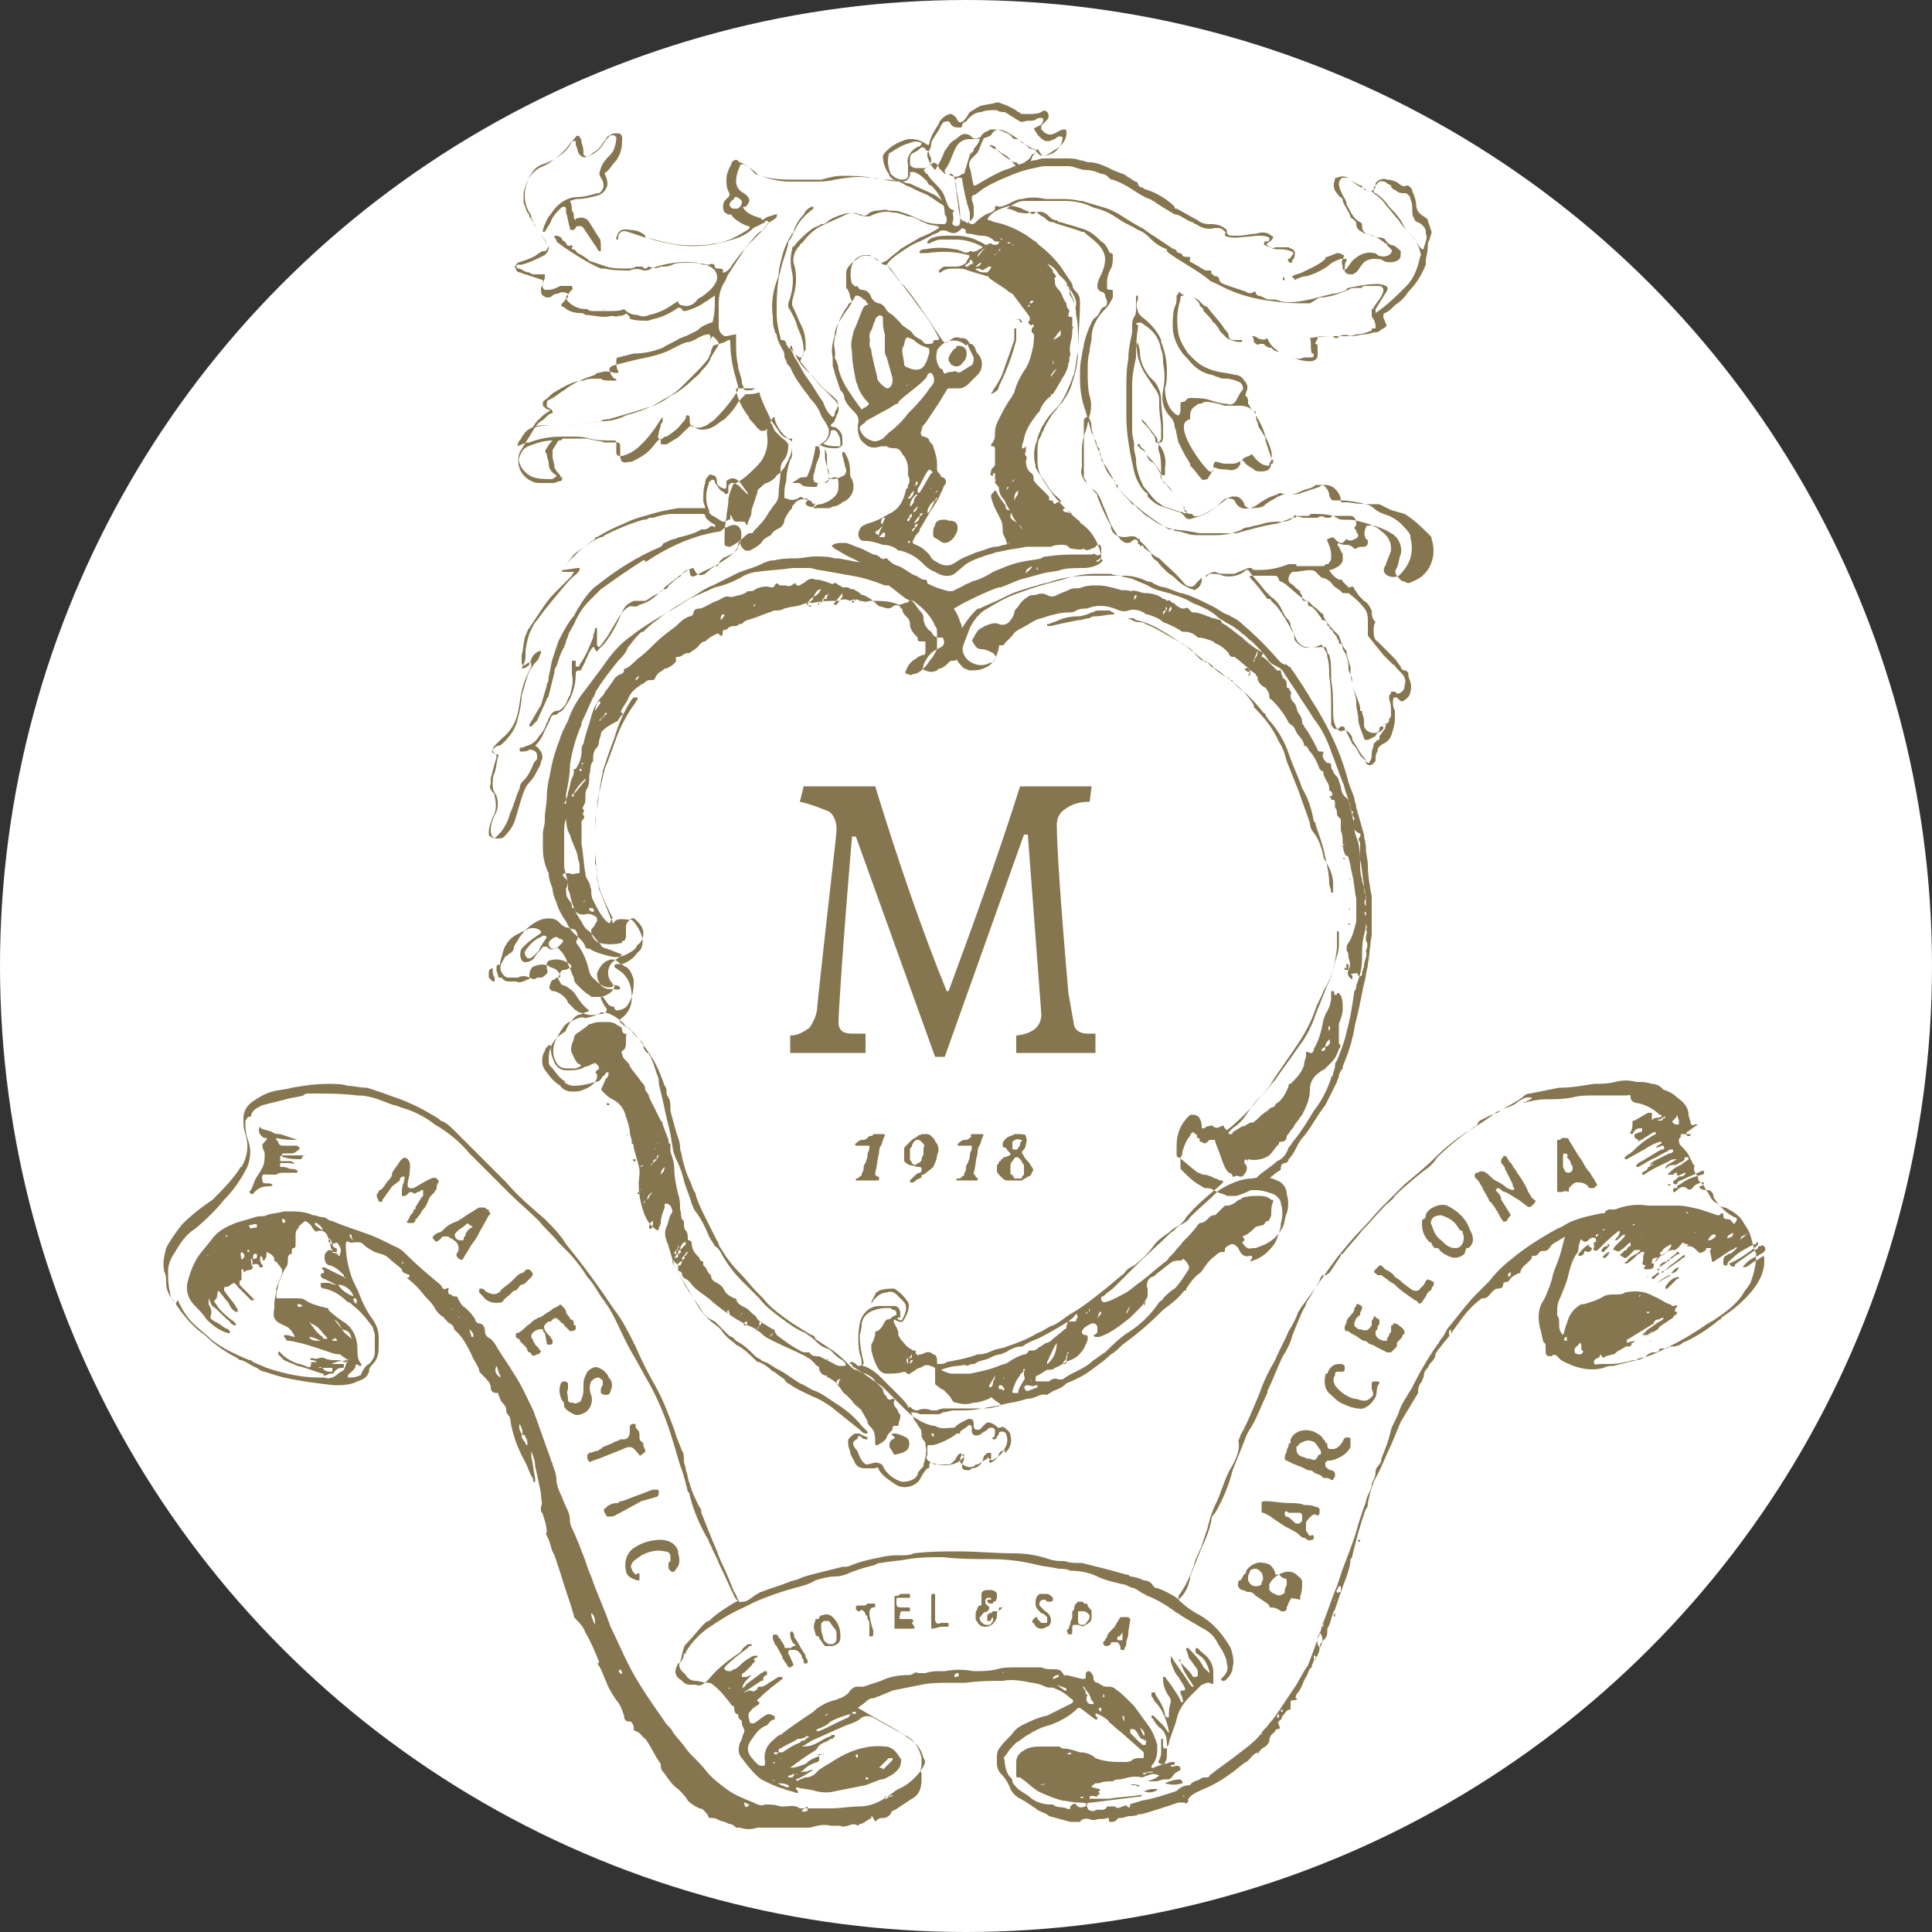 <?xml version="1.0" encoding="UTF-8"?>
<svg xmlns="http://www.w3.org/2000/svg" id="Majestic" viewBox="0 0 100 100">
  <rect x="0" y="0" width="100" height="100" fill="#333333" stroke="none"/>
  <style>.st1{fill:#86764f}</style>
  <circle cx="50" cy="50" r="50" fill="#fff"></circle>
  <path class="st1" d="M64.9 17.7c.1.1.2.2.3.1h.2c.1.1.2.2.4.2.1.1.2.2.4.2-.3-.2-.5-.4-.6-.7-.1.1-.3.1-.5 0-.1-.1-.2-.1-.3-.1.1.1.1.2.1.3zM63.3 16.9c-.2-.3-.6-.7-.8-1l-.2-.1-.3-.3-.2-.1.1.1c.1.1.2.2.2.3s.2.1.2.3c.2.2.4.4.5.6.1 0 .1.1.2.2s.1.2.2.3l.3.3c.2.1.4.2.7.2.1 0 .1 0 .1-.1h-.5c-.1 0-.2-.1-.2-.2 0-.2-.2-.3-.3-.5z"></path>
  <path class="st1" d="M73.9 11.4c0-.1-.1-.1-.2-.2-.2-.1-.4-.3-.4-.6 0-.2-.1-.5-.2-.7 0-.1 0-.1-.1-.2s-.1-.1-.2-.1c-.1.1-.3 0-.4-.1-.1-.1-.4-.2-.6-.2-.2-.1-.5 0-.6.2v.1c0 .1 0 .1-.1.2s-.1.1-.2.1-.2 0-.2-.1c-.3-.1-.6-.3-.8-.5-.2-.2-.5-.2-.7-.1-.1 0-.1 0-.1.1-.1.2-.1.5.1.7.1.1.1.2.2.2.1.1.1.1.1.2.1.3.3.5.4.8 0 .1.1.1.2.2s.1.1.1.2c0 .2.1.3.3.4.1.1.2.1.3.1.3.1.7.3.9.5 0 0 .1 0 .1.1l.2.2c.1.1 0 .2-.1.3-.2.1-.4.1-.6 0-.1-.1-.1-.1-.2-.1-.4-.1-.8.1-1.1.4-.1.1-.2.3-.3.4-.1.1-.2.1-.2 0 0-.2-.1-.3 0-.5s.1-.2 0-.2c-.1-.1-.2-.1-.3-.1l-.5.2c-.1 0-.1 0-.1.1-.3.3-.8.5-1.2.7-.2.1-.4.1-.5.2s.1 0 .1.2c.2-.1.4-.2.6-.2.4-.1.8-.3 1.1-.5.2-.2.4-.3.7-.4h.2c.1 0 .1 0 .1.1-.1.1-.1.3-.1.5 0 .1.1.2.3.2h.1c.1 0 .1-.1.2-.1.1-.1.2-.3.3-.4.1-.2.4-.3.6-.3.2 0 .4 0 .5.1.2.1.5.1.7 0 .2-.1.2-.2.2-.4V13c-.1-.1-.3-.3-.4-.3-.1 0-.3-.1-.4-.3-.1-.1-.2-.1-.3-.1-.2 0-.4-.1-.6-.2-.2 0-.3-.2-.3-.4s0-.1-.1-.2c-.4-.2-.5-.6-.7-.9 0-.2-.1-.3-.2-.5s-.2-.4-.2-.6c0-.1.1-.3.2-.3h.1c.1 0 .2 0 .3.1.1.1.3.2.5.3.1 0 .1 0 .1.1.1.1.2.2.4.2.1 0 .1 0 .2.1.3.2.5.4.7.7.2.2.4.5.6.7.1.2.3.4.5.6.3.3.5.6.6 1 0 .1.1.2 0 .3-.1.5-.3 1.1-.7 1.5-.5.5-1 1-1.6 1.4V16c.2-.3.3-.5.5-.8.2-.3.2-.4-.3-.5h-.1c-.5 0-1 .1-1.5.2 0 0-.1 0-.1.1-.2.1-.5.2-.7.2l-1.2.3c-.5.1-1 .2-1.5.1-.2-.1-.4-.1-.6-.1-.2 0-.4-.2-.6-.2l-.1-.1c0-.1 0-.1-.1-.1-.1.1-.3.1-.4 0l-.9-.3c-.2-.1-.5-.1-.5-.4l-.1-.1c-.1 0-.2 0-.2-.1-.1 0-.1 0-.1-.1s0-.1-.1-.1h-.2c-.2-.1-.5-.3-.7-.4-.2-.1-.1-.1-.1-.2s0-.1-.1-.1-.3 0-.3-.1-.3-.1-.3-.2-.2-.1-.3-.2l-.9-.6c-.2-.1-.4-.3-.6-.4-.2-.1-.7-.4-1-.6-.3-.2-.7-.4-1.1-.5l-1-.3h-.1c-.4-.1-.7-.1-1.1-.1h-.7c-.4-.1-.8-.1-1.2 0-.2 0-.4.1-.6.2-.2.1-.4.2-.6.2-.2-.1-.2 0-.2.1s-.1.1-.2.2c-.4.1-.7.4-1 .7 0 .1-.1.1-.1.2s0 .1.1.1c.1-.1.3-.1.5 0s.4.1.6.2c.2.1.4.1.5.2.3.1.6.3.9.5.3.1.5.3.7.5l.1.1c.3.2.5.5.7.8.1.1.1.1 0 .2.4-.1.4-.2.3-.3s-.1-.1-.1-.2c-.2-.3-.5-.5-.8-.6-.1 0-.2-.1-.3-.3 0-.1 0-.1-.1-.1-.1.1-.2.1-.2-.1l-.1-.1h-.2c-.1 0-.1 0-.1-.1s0-.1-.1-.1-.1.1-.2.1c0-.1 0-.1-.1-.1h-.1s-.1 0 0-.1v-.1h-.4c0-.1-.1-.1-.1-.1s-.1 0 0-.1v-.1c.1-.1 0-.1 0-.1-.3-.1-.6-.2-1-.3-.1 0-.2 0-.3-.1-.1 0-.2 0-.3-.1.2-.1.3-.2.3-.4v-.4c0-.1-.1-.3-.1-.4 0-.1 0-.2.1-.2s.4-.3.6-.4c.5-.3 1-.5 1.5-.7.5-.2 1-.3 1.5-.4h1.3c.3 0 .6.2.9.2.3 0 .6.1.8.2.2 0 .3.1.4.2.1.1.1.1.2.1.3.1.7.3 1 .5.3.2.6.4.9.5.1 0 .1.1.2.1.4.3.8.5 1.1.7h.1c.3.1.5.3.8.4.1 0 .1.1.2.1.3.2.6.3 1 .2.2 0 .3 0 .4.1.1.1.2.1.1.2v.1c.2.1.4.1.6.1l1.1-.1c.2 0 .4 0 .6.1v.1c0 .1-.1.1-.2.1s-.1.2 0 .2c.2.1.4.2.6.2.2 0 .5 0 .7.1.1 0 .2.1.1.2s-.1.2-.2.2 0 .2.1.2h.1c-.1-.1.1-.2.1-.3 0-.1.1-.3-.1-.4-.2-.1-.1 0-.2-.1H66c-.1.1-.3 0-.4-.1 0 0-.1-.1 0-.1.1-.1.2-.1.3-.3 0 0 0-.1-.1-.1-.2-.2-.5-.2-.8-.1-.3 0-.6.1-.9.1h-.3c-.1 0-.3 0-.3-.2v-.1c-.2-.2-.5-.3-.8-.3-.2 0-.5 0-.7-.2-.4-.2-.7-.4-1.1-.6-.1 0-.1 0-.1-.1-.4-.4-.9-.7-1.5-.9-.1 0-.1-.1-.2-.1s-.2-.1-.2-.2-.2-.1-.3-.2c-.1-.1-.2-.1-.3-.2-.1-.1-.5-.2-.7-.3-.4-.2-.8-.4-1.2-.4-.2 0-.3-.1-.5-.1-.2-.1-.5-.1-.7-.1H54c-.2 0-.3.1-.5.1-.4.1-.8.2-1.2.4l-.3.1c-.5.2-1 .5-1.5.8h-.1c-.1-.3-.1-.6-.2-.9-.1-.2 0-.4.1-.5l.3-.3c.1-.2.2-.5.3-.7.1-.2.1-.2.1-.3l.1-.1c-.1 0-.2.1-.3.2-.1.3-.2.5-.4.7v.1l-.2.2-.3 1h-.1c-.2.2-.5.2-.7 0-.1 0-.2 0-.2-.1v-.1c.5-.6.4-1.5 1.2-1.6h.1c.3 0 .6 0 .9-.1l.2-.1c.4-.9 1.7.6 2.2.7.1 0 .1.1.1.2l-.2.1c0 .1-.1.1-.1.2-.1.1-.3.2-.4.3-.1.1-.2 0-.3-.1-.1 0-.2 0-.3-.1-.3-.2-.6-.4-.8-.7-.1-.1-.3-.1-.4-.1h.1c.1.1.2.2.3.2.1 0 .2.1.3.2.2.1.4.2.5.4l.3.3c.3.1.6.1.7-.2.1-.1.1-.3.2-.4.1-.1.1-.2.2-.3l.2.3c.1.1.2.1.3 0 .2-.1.3-.2.5-.3.3-.2.5-.5.5-.8 0-.1 0-.2-.1-.2-.2 0-.3.1-.5.2s-.4.1-.6-.1l-.1-.1v-.2l.3-.3c.1-.1.1-.3 0-.4-.1-.1-.2-.1-.3 0-.2.1-.4.1-.6.1h-.4c-.1 0-.1-.1-.2-.1-.1-.1-.3-.2-.5-.3-.2-.1-.3-.1-.5-.2h-.1c-.3.1-.6.1-.9.2-.2.1-.3.2-.5.3-.1.1-.1.2-.2.3-.2.3-.4.3-.5 0-.1-.1-.2-.2-.3-.2-.1 0-.3.1-.4.2-.1.1-.2.2-.2.3-.2.3-.4.6-.5 1 0 .1 0 .1-.1.1-.4-.3-.9-.4-1.3-.2-.3.1-.6.3-.8.5-.1.1-.2.2-.2.3 0 .3.1.6.3.9.1.3.4.4.7.4.2 0 .3-.1.4-.3V9c0-.1 0-.1.1-.1h.1c.3.1.5.3.7.5 0 .1.1.2.2.2.4.4.7.9.7 1.5.1.1.1.2.1.3 0 .1 0 .1-.1.2-.4 0-.8 0-1.2-.2-.3-.1-.6-.3-1-.4-.2-.1-.5-.1-.7-.1-.2-.1-.4 0-.6 0-.2 0-.4.1-.5.2-.1.1-.3.1-.5 0-.3-.1-.5-.1-.8 0-.3.1-.6.2-.8.4-.1.1-.2.1-.3.1-.1.1-.2.1-.4.2-.3.2-.5.4-.8.7-.1.1-.2.3-.3.3v.1c-.1.4-.1.8 0 1.2.1.5 0 1.1-.2 1.6v.2c.2.3.4.7.5 1.1.2.4.3.8.3 1.2 0 .1-.1.2-.1.3h-.1c-.1 0-.1-.1-.2-.1-.1-.2-.2-.3-.4-.4 0-.1-.1-.1-.1-.2s-.1-.2-.2-.2-.1 0-.1-.1c-.1-.4-.2-.8-.2-1.3 0-.7 0-1.5.2-2.2.1-.5.3-.9.4-1.4 0-.1 0-.1.1-.2l.3-.6c.2-.4.5-.7.9-1v-.1H42c-.2.1-.3.2-.4.4-.2.2-.4.5-.5.8 0 .1 0 .1-.1.2-.2.3-.4.7-.5 1.1-.1.4-.2.7-.2 1.1-.3.7-.4 1.4-.3 2.1 0 .2 0 .5.1.7 0 .1 0 .1.1.2 0 .2.1.4.2.6.1.2.2.3.2.5s.1.2.1.3c0 .1.1.2.2.3.2.5.5.9.8 1.3.1.1.2.3.3.4.2.2.4.5.5.8.1.2.2.3.3.5.2.3.1.7-.2.9-.1.1-.2.1-.2.2V23c.3.2.6.2.9.2.1 0 .3-.1.3-.2V22.7c0-.3-.2-.5-.4-.6-.1 0-.2 0-.2-.1l.2-.2c0-.1.1-.2.1-.3.2-.3.1-.6-.1-.8l-.2-.2-.6-.6c-.3-.4-.6-.7-.9-1.1-.1-.1-.1-.1 0-.3.1-.2.1-.3.2-.4 0-.4 0-.8-.2-1.2-.2-.4-.3-.7-.5-1.1v-.2c.1-.4.2-.7.2-1.1 0-.3 0-.5-.1-.8-.1-.3 0-.7.3-1 0 0 0-.1.1-.1.3-.4.6-.7 1-.9.4-.2.9-.4 1.3-.6.2-.1.5-.1.7 0 .1 0 .1 0 .2.1h.3c.4-.2.8-.3 1.2-.2.3 0 .5.1.8.2.2 0 .4.1.6.2.1.1.3.1.4.2l.5.1s.1 0 .1.1c-.3.2-.7.4-1 .5-.3.2-.7.4-1 .6-.2.2-.4.3-.6.5-.2.2-.3.1-.3.2-.1 0-.1 0-.2-.1-.1 0-.2-.1-.3-.2-.2-.1-.5-.1-.7 0-.1.1-.3.2-.4.3-.1.1-.3.3-.3.5v.8c.1.1.2.3.2.5.1.1.1.3 0 .4-.1.2-.3.4-.4.6-.2.3-.4.6-.4 1-.1.3-.2.7-.1 1.1v.4c0 .1.1.3.1.4l.3.9c.1.1.2.2.2.4.1.3.3.5.5.7.2.2.3.4.2.7v.1c0 .4.1.7.4.9.2.2.5.2.8.1h.3c.1.1.3.1.4.1.2 0 .3.1.4.3.2.2.3.5.3.8v.3c.1.2.1.4 0 .5 0 .1 0 .2-.1.2-.1.6-.4 1.1-.9 1.3-.3.2-.7.4-1.1.5-.2.1-.3.1-.4.3-.1.2-.1.3 0 .5.1.1.2.1.3.1.3 0 .6.1.9.2.3 0 .6.1.8.3h.1c.4.1.8.3 1.1.6.2.2.4.4.7.5.3.2.7.3 1 .1l.6-.5c.3-.2.6-.3.9-.4.2-.1.4-.1.6-.2l.5-.1c.4-.1.7-.1 1.1-.2h1.3c.2-.1.4-.1.6-.1.1 0 .2 0 .3.1.1.1.1.1.2.1s.4.1.6 0c.1.1.2.1.4 0s.1 0 .2-.1.1-.1.2-.1.1.2.1.3v.2c-.1 0-.2.1-.3 0-.1-.1-.1 0-.2 0H56c-.6 0-1.2 0-1.8.1-.1 0-.2 0-.3.1-.4.1-.7.1-1.1.2-.5.1-.9.3-1.4.5-.3.2-.7.4-1.1.5-.1.1-.3.1-.4.2l-.6.3h-.2c-.4-.1-.7-.2-1.1-.4 0 0 0-.2-.1-.2s-.2 0-.3-.1c-.1 0-.1-.1-.2-.1-.3-.1-.6-.4-.9-.5s-.4-.2-.6-.4h-.1c-.1.1-.1 0-.2 0-.1-.1-.2-.2-.4-.2l-.6-.3c-.3-.1-.5-.2-.8-.3h-.2c-.2 0-.3 0-.5.1 0 0-.1.1 0 .1l.1.1c.2.1.5.3.7.4.2.1.5.2.7.4.4.3.9.5 1.4.7.2.1.3.2.5.3s.2.1.3.2c.3.1.5.3.7.6l.3.3c.3.1.5.3.8.4.2.1.4 0 .6-.1.2-.1.5-.3.7-.4.6-.3 1.2-.6 1.8-.8h.1c.3-.1.7-.3 1-.4l1.1-.3c.3-.1.7-.1 1-.2.3-.1.8-.1 1.2-.1.3 0 .7-.1.9-.3l.1-.1c-.1 0-.1-.1-.1-.2-.1-.6-.4-1.2-.9-1.6-.1-.1-.2-.1-.2-.2-.5-.4-1-.9-1.4-1.4-.3-.4-.6-.9-.9-1.4v-.1c-.1-.4-.1-.7 0-1.1.1-.2.1-.4.2-.6.1-.2.1-.3.2-.4.2-.4.5-.7.8-1 .3-.4.5-.9.7-1.4 0-.1.1-.2.1-.3.1-.4.1-.7.2-1.1 0-.8.1-1.7.1-2.5 0-.2 0-.4-.2-.6-.1-.1-.2-.2-.2-.4l-.6-.9c-.3-.4-.7-.8-1.1-1.1l-.2-.2c-.2-.1-.4-.3-.6-.4-.5-.3-1-.5-1.5-.6-.1 0-.2-.1-.3-.1-.1 0-.1-.1 0-.2l.1-.1c.2-.2.5-.3.8-.4.3-.1.5 0 .8.1.1.1.3.1.4.2.1.1.2.1.3 0 .3-.1.5 0 .7.2.1.1.2.2.4.2.1.1.1.1.2.1.3.1.7.2 1 .3.4.1.7.3 1 .6l.1.1c.2.1.3.3.4.5 0 0 0 .1.1.1s.1.1.1.2c0 .2 0 .4-.1.6-.1.2-.2.4-.2.7v.3c0 .1.1.1.2.1s.1 0 .1.1v.3c-.1.2-.2.4-.4.6-.4.4-.7.9-.7 1.5 0 .2-.1.4-.1.7-.1.3-.1.6-.1.9v.2c0 .4 0 .8.1 1.2.1.3.1.7 0 1-.1.3-.1.5-.2.8-.1.2-.1.4-.1.6v1.8c0 .1.1.1.1.2s.2.3.3.4c.2.1.3.2.4.4.1.2.2.5.3.7.1.2.1.3.2.5.1.3.3.6.5.9.2.3.5.4.7.2.1-.1.2-.1.3 0v.1c0 .1.1.1.2 0H59v.2c.1-.1.1-.1.2 0 0 .1.1.1.2.2s.2.1.2.2.1.2.2.3c.1 0 .2.2.3.3l.3.3c.1.1.3.2.4.3l.1.1c.2.2.5.4.8.5.1 0 .1.1.2 0 .2-.1.3-.3.3-.5v-.1l-.3.3c-.1.2-.3.2-.5.1l-.1-.1c-.4-.5-.9-.9-1.3-1.3-.5-.2-.6-.6-1-.9v-.1c-.1 0-.1 0-.2-.1-.2-.1-.4 0-.6 0-.4 0-.7-.2-.7-.6-.3-.5-.5-1-.7-1.5v-.1c-.4-.4-1-.9-.8-1.4v-.7c0-.3 0-.6.1-.9v-.8c0-.2.2-.3.3-.1.1.2.1.3.1.5.1.4.2.8.4 1.2.1.1.1.3.1.4.3.4.6.9.8 1.4.8.9 1.7 1.6 2.7 2.2.5 0 1.1.1 1.6.2H64c.7-.2 1.4-.4 2.1-.5.3-.1.5-.2.8-.3h.1l.2-.1h.5c.1 0 .1-.1.2-.1.4 0 .7 0 1.1.1h.9c.2 0 .3.2.3.4 0 .1 0 .1-.1.2 0 .1.1.1.1.2s.1.1.1.2-.1.2-.2.2c-.1.1-.3.1-.4 0l-.2.2c-.1 0-.2 0-.3-.1l-.2-.2-.3.1v.1c.1.2.2.5.2.7v.1c0 .2 0 .2-.1.3 0 .1-.1.1-.2.1 0 .1-.1.1-.2.1H67.1v-.1h-.4c-.5.2-1 .3-1.5.3H65c-.1 0-.2 0-.2-.1h-.2c-.2.1-.5.2-.7.3h-.5c-.2 0-.3 0-.5-.1-.2 0-.3.1-.5.2 0 0 0 .1.1 0s.1-.1.2-.1c.2 0 .4 0 .6.1.4.1.9 0 1.2-.3h.1c.3.4.6.7.9 1.1l.3.3c.3.2.5.5.6.8.1.1.1.2.2.3.1.1.2.2.2.4.1.2.2.5.3.7.1.2.3.4.6.4h.6c.3 0 .3-.1.4.2 0 .1 0 .1.1.2.1.3.1.7.1 1v.3c.1.5.1 1.1.1 1.6 0 .2 0 .5.1.7 0 .1.1.2.2.3s.2 0 .3 0 .1 0 .2.1.2.2.2.4c.2.3.3.5.5.8.1.1.2.2.2.4.1.1.1.1.2.1s.1 0 .2-.1.1-.1.1-.2 0-.3.1-.4c0-.2.1-.3.3-.4.2-.1.3-.2.4-.4.1-.3.2-.6.2-.9v-.4c-.1-.2-.1-.3-.1-.5 0-.1 0-.2.1-.2s.1 0 .2.1.1.1.2.1c.2-.1.4-.3.4-.5.1-.3 0-.5-.1-.8v-.1c0-.1-.1-.2-.2-.2s-.2-.1-.2-.2c-.1-.1-.2-.3-.3-.4l-.9-.9c-.2-.1-.2-.4-.2-.6 0-.1 0-.3.1-.4-.2-.2-.2-.4-.2-.5v-.1c-.1-.2-.2-.4-.4-.5l-.2-.2c-.1-.1-.2-.3-.3-.4 0-.1-.1-.2-.2-.1h-.1l-.3-.3c0-.1-.1-.1-.2-.1-.2-.1-.4-.3-.5-.5.2 0 .3-.1.5-.2.1-.1.2-.2.2-.3v-.3c0-.1-.1-.1-.1-.2l-.1-.2c-.1-.1-.1-.1 0-.2.1.1.3.1.4.1.2 0 .3.1.4.2h.1c.1-.1.2-.1.4-.1.1 0 .2-.1.2-.2s0-.2-.1-.2c-.1-.2-.1-.4 0-.6 0-.1.1-.1.2-.1h.2c.3.1.6.2.9.4.4.2.6.7.5 1.1-.1.2-.1.5-.2.7-.1.1-.1.3 0 .4.1.1.2.3.4.3.1.1.3.1.4 0 .9-.3 1.3-1.3 1-2.2 0-.1 0-.1-.1-.2-.4-.4-.8-.8-1.3-1.1l-.7-.2-.6-.3c-.5 0-1.1 0-1.6-.1h-.3c-.1 0-.1 0-.1-.1 0-.2-.1-.4-.3-.6-.1-.1-.3-.2-.5-.2-.1 0-.2 0-.3.1l-.9.3c-.2.1-.5.1-.7.1h-.3c-.2.1-.3.1-.4.2-.2.1-.4.2-.6.4-.2.1-.5.1-.7.1-.1 0-.3-.1-.3-.2s-.1-.2-.2-.3-.2-.1-.4-.1c-.1 0-.3.1-.4.2-.4.3-.8.6-1.3.8-.1 0-.3.1-.4-.1h-.1c-.1 0-.3-.1-.3-.2v-.1c0-.1 0-.1-.1-.2-.3-.4-.6-.7-.9-1.1-.2-.2-.3-.3-.2-.5v-.1c0-.3 0-.7-.1-1-.1-.2 0-.4 0-.5 0-.1.1-.1.1-.2v-.5c0-.4-.1-.8-.1-1.2v-.2c0-.2 0-.3-.1-.5l-.6-.9c-.2-.3-.3-.6-.4-.9-.1-.5-.1-1 0-1.5v-.2h-.1c0-.1.1-.1.2-.1s.1 0 .2.1c.5.3.8.7.9 1.3.1.2.1.5.1.7.1.5.1.9 0 1.4-.1.5 0 1 .4 1.4.1.1.2.3.2.5.1.2.1.5.2.8l.3.6c.1.2.2.3.3.5 0 .1 0 .1.1.2.2.2.3.4.5.6.1.1.2 0 .3 0 .1-.2.2-.3.3-.5 0-.1 0-.1.1-.1.2.1.4.1.6.1.3.1.6 0 .7-.3v-.1c0-.1.1-.1.2 0 .1.2.4.3.5.4s.2.1.4.1c.4 0 .5-.2.5-.5v-.2l-.3-.9c0-.1 0-.2-.1-.3-.1-.2-.3-.4-.3-.6-.1-.2-.1-.3-.1-.5v-.1c-.1 0-.1 0-.2-.1s-.1-.2-.2-.3v-.1c0-.1 0-.2-.1-.3-.1 0 0-.1 0-.2.1-.2.1-.4-.1-.6-.1-.2-.3-.3-.5-.3-.3-.1-.7-.1-1-.2-.4-.1-.8-.3-1.1-.6l-.3-.3c-.2-.3-.4-.6-.5-1-.1-.6-.1-1.2.1-1.8v-.1c0-.1.1-.1.2-.1l-.3-.2c0 .1 0 .1-.1.2v.1c0 .2 0 .3-.1.5-.1.3-.1.7-.1 1 0 .6.3 1.2.7 1.6l.1.1c.3.4.7.7 1.2.8.1 0 .2.1.3.1.2.1.3.1.5.1s.5.1.7.2c.1.1.2.3.1.4-.1.1-.2.3-.3.5-.1.2-.3.3-.5.2-.3 0-.6-.1-.9-.2-.3-.1-.7-.1-1-.1-.1 0-.1 0-.2.1s-.1.1-.2.1-.1.1-.1.2v.2c0 .1 0 .2-.1.3-.1 0-.2-.1-.3-.2-.3-.3-.4-.8-.4-1.2.1-.3.1-.6.1-.9 0-.5-.1-1-.3-1.5v-.1c-.2-.5-.6-.9-1-1.2-.1-.1-.2-.2-.2-.3-.1-.2-.1-.4 0-.6v-.2c-.1 0-.1 0-.1.1v.6c0 .1 0 .3-.1.4-.1.2-.1.3-.1.5v.3c-.1.5-.2.9-.2 1.4-.1.5-.1 1-.1 1.5v1.5c0 .9.2 1.9.4 2.8.1.4.3.8.6 1.1.1 0 .1.1.1.2.2.2.4.4.7.5l.9.3c.1 0 .2.1.3.2.1.2.3.2.5.1.5-.1 1-.4 1.4-.8.1-.1.2-.2.3-.2s.3 0 .4.1c.1.3.4.5.7.4.2 0 .4-.1.5-.2.3-.2.6-.4 1-.5.1-.1.2-.1.4 0h.3c.2 0 .4-.1.6-.2.2-.1.5-.1.7-.3h.2c.1 0 .2 0 .3.1.1.1.2.3.2.4 0 .1.1.3.2.3h.4c.4 0 .9.1 1.3.2.1 0 .3.1.4.2.2.2.5.3.8.4.2.1.4.2.6.4.2.2.4.4.5.6v.1c.1.4.1.7 0 1.1-.1.3-.3.6-.5.8l-.1.1c-.2.1-.5.1-.7-.1-.1-.1-.1-.3 0-.4.1-.3.2-.5.3-.8v-.1c0-.4-.2-.7-.5-.9-.3-.3-.7-.4-1.1-.5-.3-.1-.5-.1-.8-.1-.1 0-.3 0-.4-.1-.1 0-.1-.1-.2-.1s-.1.1-.2.1h-.2c-.1-.1-.3-.1-.4 0h-.8c-.1-.1-.2 0-.3-.1-.1-.1-.1 0-.1 0-.1.2-.4.3-.6.3-.4 0-.7 0-1 .1s-.5.1-.8.2c-.1 0-.2 0-.3.1-.4.2-.9.3-1.4.3h-.8c-.2 0-.5 0-.7-.1-.1 0-.3-.1-.4-.1-.1 0-.2 0-.3-.1-.4-.1-.8-.3-1.2-.6-.2-.1-.3-.2-.5-.4-.2-.1-.2-.3-.4-.3-.2-.3-.5-.5-.7-.8-.1-.1 0-.2-.1-.2s-.1-.1-.1-.2c-.3-.3-.5-.6-.6-1-.1-.2-.2-.4-.2-.6v-.1c-.2-.1-.1-.3-.2-.4-.1-.1-.1-.3-.2-.4-.1-.4-.2-.7-.3-1.1-.2-.5-.3-1.1-.3-1.7v-.1c0-.4 0-.7.1-1.1 0-.2.1-.4.1-.6.1-.4.2-.7.4-1.1 0-.1.1-.1.1-.2.2-.1.3-.3.4-.5l.1-.1c.1 0 .2-.1.2-.2v-.1c0-.1-.1-.2-.1-.3 0-.1-.1-.2-.2-.2-.2-.1-.2-.2-.2-.3 0-.2.1-.4.2-.6.1-.2.2-.5.2-.8 0-.3-.2-.6-.4-.8-.2-.2-.5-.4-.7-.6H56c-.5-.2-1-.3-1.5-.5-.2 0-.3-.1-.4-.2-.1-.1-.2-.1-.3-.2-.1-.1-.3-.2-.5-.1s-.4 0-.6 0c-.2-.1-.4-.2-.6-.2.3-.2.6-.4.9-.4h2.1c.5 0 1 .1 1.4.3.2.1.4.1.6.2.3.1.6.3.9.5.3.2.6.3.9.5.3.1.5.3.7.5.2.2.5.4.8.5v.1l.1.1c.7.5 1.5.9 2.1 1.4.1.1.2.1.4.2.9.5 1.9.8 3 .9.6.1 1.2.1 1.8.1.2-.1.3-.2.5-.3.5 0 1-.2 1.5-.4.1-.1.3-.1.5-.1h.2c0-.1.1-.1.2-.1h.7c.1 0 .2.1.2.2v.1c-.1.3-.3.5-.5.8 0 0 0 .1-.1.1v.4c.1.1.2.3.2.5 0 .1 0 .1-.1.1s-.1 0-.1.1c-.2.1-.5.2-.7.2-.2 0-.3.1-.5.1h-.6c-.5 0-.9 0-1.4.1.1.2 0 .5.1.8h.1c0 .1 0 .2-.1.2h-.4c-.2.1-.5.1-.7 0 .3.1.7.2 1 .2.2 0 .4-.1.4-.3V18c0-.1 0-.2-.1-.2s.1-.2.1-.3.1-.1.2-.1h.5c.1 0 .1 0 .2.1h.1c.2-.2.5-.2.7-.1.3 0 .6-.1.8-.1.2 0 .3-.1.5-.1s.2-.1.4-.2.2-.2.1-.3c0-.1-.1-.2-.1-.3 0-.1 0-.2.1-.2.2-.1.3-.2.5-.4.3-.2.5-.4.7-.7.4-.4.7-.9.9-1.4v-.2c0-.2.1-.4.1-.7 0-.1 0-.3.1-.4 0-.1.1-.3.1-.4l-.2-.6zM43 22.3c.2-.1.3 0 .4.2.1.2.1.3.1.5 0 .1 0 .1-.1.1-.2 0-.5 0-.7-.1-.1 0-.1-.1 0-.1.2-.2.3-.4.3-.6zm-1.1-3l.2.2c.3.4.6.7 1 1l.2.2c.1.1.1.3 0 .5-.1.1-.1.2-.1.3-.1.1-.1.1-.2 0-.2-.2-.3-.4-.4-.7-.3-.4-.5-.8-.8-1.2-.3-.4-.4-.7-.6-1-.1-.1-.1-.2-.2-.4-.1-.1-.1-.2-.1-.3.1 0 .1 0 .1.1.2.5.5 1 .9 1.3zm3.4 8.3c-.1 0-.1 0 0 0 .1-.2.1-.2.1-.1l.2-.2.1-.1c-.1.2-.2.3-.2.5l-.2-.1zm.5.1c0 .1 0 .1-.1.1h-.2l.1-.1c.1-.1.1-.2.2-.1s0 0 0 .1zm-.1-.6c0 .1.1.1 0 .1.1 0 .1-.1 0-.1zm0 0h-.1c0-.1 0-.2.1-.3h.1c0 .1-.1.2-.1.3zm7.4 2.6c0-.2 0-.2.3-.4 0 .2-.2.2-.3.4zm.6-.2c-.1-.1 0-.2 0-.1s.1 0 0 .1zm3.3-.7c0 .2-.1.2-.2.3-.1-.1 0-.1 0-.1s.2-.1.2-.2zm-1.9-2.5l.4.3c-.1 0-.2-.1-.4-.1l-.1-.1.1-.1zm-1.6-10.7c-.1.1-.1.1-.2.1 0-.1.1-.2.2-.1zm-.3.2c.1 0 .1 0 .1-.1v.1c0 .1-.1.1-.1 0zm-3.6-6.6c.2 0 .2 0 .2.1.1.6.2 1.1.4 1.7v.4c0 .1-.1.2-.2.1s-.1 0-.2-.1l-.1-.1c0-.5-.1-1-.2-1.5 0-.2 0-.3-.1-.5.1 0 .1-.1.2-.1zm-1.4-1.8c.1-.3.4-.6.5-.9.1-.1.1-.2.2-.2s.2-.1.3.1c.1.2.3.2.5.2 0 0 .1 0 .1-.1s.1-.2.2-.2c.2-.3.5-.5.8-.5.2-.1.5-.1.7-.1h.1c.1.1.3.1.4.1.2.1.3.2.5.3.1.1.2.1.3.2h.2c.2-.1.4 0 .6-.1.1-.1.2-.1.3-.1.1 0 .1.1.1.1 0 .1-.1.3-.2.3s-.1.1-.2.1-.1.1 0 .2c.1.2.3.4.5.5h.2c.1 0 .2-.1.3-.1.1-.1.2-.2.4-.1 0 .4-.3.8-.7.9-.2.1-.5.1-.6-.1-.1-.1-.2-.2-.3-.2-.1 0-.1 0-.2-.1s-.2-.2-.3-.2c-.1-.1-.1-.2-.3-.2-.2 0-.2-.1-.3-.2-.1-.1-.2-.1-.4-.2s-.4-.1-.6-.1c-.1 0-.2.1-.3.2-.1.1-.1.2-.3.2-.1.1-.3.1-.4 0l-.1-.1c-.2-.1-.4-.1-.6.1-.1.1-.3.2-.4.3-.1.1-.2.3-.3.4-.1.3-.3.7-.5 1-.2-.2-.3-.4-.4-.7v-.2c.2-.2.2-.4.2-.5zM47 8.5v.6c0 .1-.1.2-.3.2-.2 0-.4-.1-.6-.3-.1-.3-.2-.6-.1-1 0 0 0-.1.1-.1.3-.2.6-.4 1-.5.2-.1.4-.1.6 0 0 .1-.1.2-.2.2-.4.2-.6.6-.5.9zm.4.2c-.1 0-.3-.1-.3-.2v-.2c0-.2 0-.3.2-.4.2-.1.2-.1.3-.2.1-.1.2-.1.3 0 0 0 0 .1.1.1s.1.3.2.4c0 .3-.1.5-.4.5h-.4zm1.5 1.5c-.1-.3-.3-.5-.5-.7-.1-.1-.3-.3-.4-.5-.1 0-.1-.1-.2-.2.1-.1.3-.2.4-.3.1-.1.2-.1.3 0 0 .1.1.1.1.2l.3.3h.2c.2 0 .2 0 .3.2.1.5.1.9.2 1.4 0 .3.1.5.1.8 0 .3-.1.3-.2.3s-.1 0-.2-.1v-.1c.1-.2 0-.4 0-.6-.2-.1-.3-.4-.4-.7zm-4.8 4.5c-.1-.3-.1-.7 0-1 .1-.3.4-.5.7-.5h.2c.2.1.4.2.6.4.1.1.1.1.2.1s.2.1.3.2c.4.6.9 1.2 1.4 1.9.4.5.8 1.1 1.1 1.7 0 .1 0 .1-.1.1s-.2 0-.2.1-.1.1-.3.1-.2-.1-.3-.2c-.2-.1-.4-.2-.5-.4-.2-.2-.5-.3-.6-.5l-.4-.4c-.2-.1-.3-.2-.4-.4-.1-.1-.2-.2-.3-.2-.1 0-.3-.1-.4-.3-.1-.3-.3-.4-.5-.4-.1 0-.2-.1-.2-.2-.2.1-.2-.1-.3-.1zm3.8 4.1c-.1.3-.4.4-.7.3-.1 0-.2-.1-.3-.1l-.1-.1c0-.3-.1-.5-.1-.8 0-.1.1-.2.1-.3.1-.4.1-.4.5-.2.2.2.4.3.7.4.1 0 .1.1.1.2v.1c-.1.2-.1.4-.2.5zm-1.1 1.3c.1 0 .1-.2.2-.2l-.2.2zm0 .2zM45 17.5c0-.1 0-.3.1-.4.1-.2.1-.4.2-.5 0-.1 0-.1.1-.2s.2-.1.3 0v.1c0 .3 0 .5.1.8v.8c0 .1 0 .3.1.4.1.4.2.7.3 1.1 0 .1 0 .3-.1.4-.1.1-.1.1-.2.1-.2-.1-.4-.3-.5-.5v-.1c-.1-.4-.2-.8-.3-1.3v-.1c-.2-.3 0-.5-.1-.6zm-1.1 2.7c-.2-.3-.4-.7-.5-1.1 0-.2-.1-.4-.2-.6.1-.3-.1-.6 0-.9 0-.2.1-.3.1-.5.1-.5.3-.9.6-1.3 0-.1.1-.1.2-.2s.1-.2.2-.3c.2 0 .3.1.4.2.1 0 .1.1.2.2s-.1.1-.1.1l-.1.1c-.2.4-.3.8-.5 1.2-.1.4-.2.7-.1 1.1 0 .5.1 1 .2 1.5 0 .1.1.2.1.3.1.3.3.6.5.8.1.1.1.1 0 .2s-.2.1-.3.2c-.3-.4-.5-.7-.7-1zm2.1 2.2l-.3.3c-.2.1-.4.2-.6.1-.3-.1-.5-.3-.6-.6 0-.1 0-.1.1-.2s.2-.1.2-.2c.4-.2.7-.4 1.1-.6.2-.1.3-.2.5-.3.1 0 .1 0 .1-.1.4-.4.9-.7 1.3-1.1.1-.1.2-.2.2-.3.1-.1.1-.1.2-.1.2.2.2.5 0 .7-.1.1-.2.3-.3.4-.3.4-.6.7-.9 1-.3.4-.6.7-1 1zm2.4 3.1c.1-.1.1-.1.2-.1-.1 0-.1.1-.2.1zm.1.2c0 .1 0 .2-.1.2 0-.1.1-.1.1-.2zm-.1.2l-.3.6s-.1.1-.1 0c0-.2.2-.5.4-.6zm-.2-.6c-.1 0 0-.1 0 0zm0-.8c-.2.3-.4.7-.6 1h-.1v-.2c.2-.3.3-.6.5-.9l.1-.1c.2.1.2.2.1.2zm-.4 1.9zm0 .2c-.1 0-.1 0-.1.1h-.1c0-.1.1-.2.2-.1zm-.7-.4c0-.2.1-.4.3-.6h.1v-.1s-.1.1 0 .1c-.1.1-.2.2-.2.4-.1.1-.1.2-.2.2zm.1.4c0 .1 0 .2-.1.2s0-.2.1-.2zm.1-1.3c0-.1.1-.2.1-.3s.1-.1.1 0-.1.1-.2.2v.1zm.3 1.4c0 .2-.1.3-.3.4.1-.2.2-.3.3-.4zm-.5-1c0-.1.1-.2.2-.3 0 .2-.1.3-.2.4H47s0-.1.1-.1zm0 .7c-.1-.1 0-.1 0-.2 0 .1-.1.1 0 .2zm0 .4c0 .1 0 .1-.1.2-.1-.1 0-.2.1-.2zm-.1-1v.2c0-.1.1-.1 0-.2zm.1 2.2c0 .1 0 .1-.1.1 0-.1 0-.1.1-.1zm.1-.5c0-.1.1-.2.2-.2-.1.1-.1.2-.2.2zm.3-1.3c0 .1-.1.3-.2.3s.1-.2.2-.3zm0 .9c0 .1 0 .1-.1.2-.1-.1-.1-.1.1-.2zm5.3 0c-.2-.1-.3-.1-.4-.2-.1-.1-.1-.1-.1-.2s.1-.3-.1-.3-.1-.2-.2-.3-.3-.4-.4-.6c-.1-.2-.1-.1-.2 0s-.1.1-.1.2.1.4.2.6l.3.6c.1.2.1.4.1.6 0 .2.2.4.2.6 0 0 0 .1.1 0h.1c-.1 0-.2.1-.3.1s-.3.1-.5.1-.6.2-1 .3c-.2.1-.5.2-.7.3-.2.1-.3.2-.5.3s-.5.1-.8-.1c-.2-.1-.3-.2-.4-.4-.2-.2-.4-.4-.7-.5-.2-.1-.2-.1-.1-.3.1-.2.1-.2.2-.3.1-.1.1-.1.1-.2.2-.3.4-.7.6-1 .2-.3.4-.6.5-.9.1-.1.1-.3.2-.4.1-.1.1-.3-.1-.4-.1 0-.1 0-.1-.1-.1-.1-.2-.2-.2-.3V24c0-.3-.1-.6-.2-.9 0-.1-.2-.2-.2-.3 0-.1-.2-.2-.3-.2-.1 0-.2-.2-.1-.3 0-.2.1-.3.2-.4l.6-.9c.2-.3.3-.5.5-.8 0-.1.1-.1.2-.1h.5c.1 0 .3-.1.4-.2l.5-.5c.3-.3.3-.8 0-1.1-.1-.1-.1-.3-.2-.4-.1-.1-.1-.1-.2-.1-.1-.2-.2-.3-.4-.3h-.1c-.2-.1-.4 0-.5.1-.3.2-.3.2-.5-.1l-.6-.9c-.4-.6-.8-1.2-1.3-1.8l-.3-.3c-.2-.3-.4-.5-.6-.8.2-.3.5-.5.8-.7.3-.2.6-.4.9-.5l.6-.3c.1-.1.3-.1.4-.2.1-.1.3-.1.5 0s.4.1.6-.1l.1-.1.2.1c-.1.2.1.2.2.2s.4.1.6.1c.3 0 .5.1.7.3h.2v.1c-.1.1-.3.1-.4 0h-.1c-.1.1-.2.1-.3 0l-.2-.1c-.4-.2-.8-.3-1.2-.3h-.4c-.3 0-.5 0-.8.1-.1 0-.2.1-.3.2v.1h.1c.2-.1.4-.2.6-.2h.8c.4 0 .8.1 1.2.3.2.1.2.1 0 .2s-.1.1-.2.1-.1.1-.2 0h-.1c-.1.1-.3.1-.4 0-.1 0-.2-.1-.4-.1-.5-.1-1-.1-1.5 0-.1 0-.2 0-.3.1v.1h.4c.7-.1 1.4-.1 2.1.1.1 0 .1.1 0 .2l-.1.2c-.1.1-.3.2-.5.2h-.6c-.1 0-.2.1-.3.2v.1h.1c.2-.2.5-.2.8-.2.2 0 .4 0 .6.1.3.1.7.2 1 .3 0 0 .1 0 .1.1l.9.6.1.1c.1 0 .1.1.2.1l.9 1.2v.2c-.1 0-.1.1 0 .2s.1 0 .1 0c.1 0 .1 0 .1.1-.1.1-.1.1-.1.2v.1c.2.1.1.3.1.5v.1c-.1.5-.2 1-.5 1.4-.2.3-.4.7-.5 1.1 0 .1-.1.1-.1.2-.3.4-.5.8-.7 1.2-.1.2-.2.4-.2.7 0 .2 0 .4-.2.6 0 .1 0 .1.1.1s.1.1.1.2v.7c0 .1 0 .1-.1.2s-.1.1-.1.2-.1.1 0 .2.1 0 .1-.1h.1v.3s.1.1 0 .1c0 .1 0 .1.1.2s0 .1.1.1c0 .3.1.5.3.7.1.3.3.5.4.8.1.2.2.3.3.4.1.1.2.2.2.3-.2-.3-.2-.3-.1-.3zm-4.3-8.9c0-.1 0-.1.1-.2.3-.4.9-.5 1.3-.2.1.1.1.1.2 0v.1l.3.6c0 .1 0 .3-.1.4-.2.1-.3.2-.5.3-.1.1-.2.1-.4 0-.1.1-.2 0-.4.1s-.1 0-.2-.1c0-.1 0-.1-.1-.1-.2-.2-.3-.6-.2-.9zm3.3-5.3l-.3.3h-.1c.1 0 .2-.1.3-.2 0-.1 0-.1.1-.1zm-1.4.8c-.1-.1-.2 0-.3.1H50c-.1 0 0-.1 0-.1s.2-.1.2-.2.1-.1.2.2l-.1-.1c.1 0 .1 0 .1.1zm.1.1c.1-.1.2-.2.3-.2-.1.2-.2.2-.3.2zm.1-.5c0-.2.2-.3.4-.5l-.4.5zm.4.1c.1 0 .1-.1.1-.1s0 .1-.1.1zm-.3.5c.1.1.2.1.3 0 .1 0 .1-.1.2-.1h.1c0 .1-.1.2-.2.3H51c-.1 0-.3 0-.4-.1-.1 0-.1-.1-.1-.1h.2zm2 11.5c0 .1 0 .2-.1.3l-.1.2c0-.2 0-.4.2-.5zm-.2-.6c0 .1-.1.1-.2.2l-.2.2.4-.4zm-.3.4c0 .1-.1.1-.1.2 0-.1 0-.2.1-.2zm3.1-10.3c.2.2.3.4.4.7v.3c-.1-.1-.1-.2-.1-.3l-.3-.7-.1-.2c.1 0 .1.2.1.2zm.1.4c.2.3.3.6.3 1 .1.4.1.9.1 1.3v.5c0 .6-.1 1.1-.3 1.7-.1.4-.3.7-.5 1-.2.2-.3.4-.5.6-.2.3-.4.6-.5.9-.1.1-.1.3-.2.4-.1.2-.1.5-.1.7v.5c0 .3.1.7.3.9.2.3.4.7.7.9l.2.2v.1h-.2l-.1.1-.1-.1c0-.1 0-.1-.1-.1s-.1 0-.1-.1v-.1l-.6-.6c-.1-.1-.2-.2-.2-.3 0-.1 0-.2-.1-.3-.2-.1-.3-.4-.3-.6 0-.1.1-.2 0-.3-.1-.1 0-.2 0-.3v-.2c-.2.2-.2.1-.2 0s.1-.3.1-.4c.1-.5.4-.9.7-1.3l.1-.1c.1-.3.3-.6.6-.8 0-.1 0-.1.1-.1.2-.3.4-.7.6-1 .1-.2.2-.4.2-.6.1-.1 0-.3.1-.4v-.1c-.1-.4.1-.7.1-1.1v-.1c0-.1.1-.2 0-.2v-.4c0-.1 0-.1-.1-.1s-.1 0-.1-.1.1-.2 0-.3c-.1-.1-.1-.2-.1-.3-.2-.2-.2-.5-.4-.7-.2-.2-.2-.3-.2-.5 0 0 0-.1-.1-.1-.2-.1-.3-.3-.4-.5-.1-.1 0-.1 0-.2s.1 0 .2 0c.2.1.4.3.5.5l.3.3c.1.1.2.3.3.5-.1.2 0 .3 0 .3zm-.9 3.4c0-.1.1-.1.1-.2l-.1.2c.1.1 0 .1 0 .2v-.2zm0-1.1l.3-.4.1-.1v.2c0 .1-.2.2-.4.3v.2-.2zm.2 1.5l-.3.4v-.1c.1-.1.1-.2.3-.3zM69 30.3c.1.1.3.2.4.3l.1.1h.3c.4.3.7.6.9.9.1.2.1.4.1.6v.7l.8 1 .5.5c.1 0 .1.1.2.2l.1.1.1.1c.2.2.3.4.2.7 0 .2-.1.3-.3.4-.1 0-.1 0-.2-.1H72c0 .1 0 .1-.1.2v.2c.1.2.1.5.1.8 0 .1 0 .1-.1.2v.1c0 .1-.2.2-.3.2v.2c-.1.2-.4.3-.7.2-.2-.1-.3-.2-.3-.4v-.2c0-.2-.1-.3-.1-.5-.1 0-.1 0-.1-.1v-.1c-.1-.4-.3-.8-.4-1.1.1.3.2.6.2.9 0 .3.1.5.1.8 0 .3.2.7.3 1 0 .1.1.1.2.1l.2-.1.2-.1c0-.1.1-.1.1-.2l.1-.1v-.1c0-.1.1-.1.2-.1 0-.1 0-.1.1-.1s0 .1 0 .1v.1c-.1.1-.2.3-.3.4v.1c0 .1 0 .1-.1.1l-.2.2c0 .2-.1.3-.1.5 0 .1 0 .3-.1.4 0 .1-.1.1-.1.1l-.4-.4c-.1-.2-.2-.4-.4-.6l-.3-.6c0-.1-.1-.1-.1-.2s-.1-.1-.2-.1l-.1.1c-.2.1-.3 0-.4-.2v-.8c0-.6 0-1.1-.1-1.7 0-.3 0-.7-.1-1 0-.2-.1-.3-.2-.5s-.2-.1-.2-.1c-.2.1-.3.1-.5.1-.3.1-.6-.1-.8-.4 0-.1 0-.3-.1-.4-.2-.4-.5-.9-.8-1.3l-.3-.3c0-.1-.1-.1-.2-.1-.3-.4-.6-.8-.9-1.1v-.1h1.2c.2 0 .2 0 .3.2.1.2 0 .1.1.1s.1.1.2.1l.7.6c.1.1.2.1.2.2s.1.1.2.1.1 0 .1.1 0 .2.2.2l.2.2c.1.1.2.3.3.4 0 .1 0 .1.1.1s.2.1.2.2 0 .1.1.1c0 .2.2.2.2.3s.2.2.2.3c0 .1.1.1.1.2v.1c.2 0 .2.2.2.3.2.3.3.6.3 1v.1c.1.2.2.4.2.6-.1-.2-.1-.4-.1-.6v-.2c-.1-.2-.1-.4-.2-.6v-.2c-.2-.2-.3-.5-.4-.8-.3-.3-.6-.6-.8-1v-.1c-.2-.1-.3-.3-.5-.4l-.1-.1-.2-.2c-.1 0-.3-.1-.3-.2s0-.1-.1-.2v-.1c-.2-.1-.3-.3-.5-.4-.2-.1-.1-.5.1-.6h.1c.3 0 .9-.2 1.1 0l.3.3c.2 0 .5.2.6.4zm-7.4-8.6v-.2c0-.2.1-.4.3-.5.1-.1.1-.1.2-.1s.2-.1.3-.1c.3 0 .7.1 1 .2h.8c.3 0 .5.1.7.3.1.1.1.1.1.2.2.3.4.7.5 1.1.2.4.5 1 .2 1.4v.1h-.1c-.3 0-.6-.3-.8-.6-.1.1-.2.1-.4.2-.2.2-.4.3-.6.3h-.4c-.2 0-.3-.1-.5-.1-.1.1-.1.2-.1.4s-.1.1-.2.1c-.4-.3-2-2.5-1-2.7zm-.2 4.8c0 .1-.1.1-.2 0h-.1l-.9-.3c-.1-.1-.3-.2-.4-.3-.2-.2-.4-.5-.6-.7-.2-.4-.4-.9-.4-1.4 0-.2-.1-.4-.1-.6V23c0-.2-.1-.4-.1-.7v-2.4c0-.5.1-.9.2-1.4v-.3c0-.2 0-.3.1-.5 0 .2.1.3.1.5 0 .5.2.9.5 1.3l.3.3c.2.3.3.6.3.9 0 .5.1.9.1 1.4v.5c0 .1 0 .2-.1.3H60c-.1 0-.1-.1-.1-.2-.2-.3-.4-.5-.6-.8l-.2-.2v.1c.2.2.4.4.5.6.1.1.2.2.2.4 0 .1 0 .1.1.1.3.3.5.8.4 1.3v.3c0 .1 0 .1-.1.1 0 0-.1 0-.1-.1-.2-.4-.5-.7-.8-1 .1.1.1.3.3.4.2.1.3.3.4.5.1.2.1.1.1.2 0 .2.1.4.3.5.1.1.2.2.3.4.2.2.4.5.6.7-.1.1 0 .1.1.3-.1 0 .1-.2 0 0zm12.3-13.7c0 .1 0 .1-.1.1l-.1-.1c-.2-.3-.4-.6-.6-.8-.2-.2-.3-.4-.4-.6-.2-.3-.4-.5-.6-.7-.2-.3-.4-.5-.7-.7-.1 0-.1-.1-.1-.2s0-.1.1-.2.2-.3.4-.2c.1 0 .1 0 .2.1l.2.1c0 .2.2.2.3.3.1.1.3.1.4.1.1 0 .1 0 .2.1s.1.1.1.2c.1.2.1.4.1.6 0 .1 0 .3.1.4 0 .1.1.2.2.2.2.1.4.3.4.5v.1c.1.2 0 .4-.1.7z"></path>
  <path class="st1" d="M53.4 29.3c0-.1.1 0 .1 0h-.1zM53.1 15.5v.2c-.1-.1-.1-.2 0-.2zM51.9 12.8c-.1.1-.1 0 0 0zM46.7 20.3c0 .1 0 .1-.1.1l.1-.1zM47.1 19.4c0 .1 0 .1 0 0z"></path>
  <path class="st1" d="M46.7 20.4c0 .1-.1 0 0 0zM47.9 23.7c0 .1 0 .1-.1.1 0-.1.1-.1.1-.1zM48 23.4c0 .1 0 .1-.1.1l.1-.1zM47.4 26.2c.1-.1.1 0 0 0zM48.4 25.5v.1c0 .1-.1-.1 0-.1zM47.9 25.7v.1c-.1 0 0 0 0-.1zM47.8 23.7l-.1.1c0 .1.1 0 .1-.1zM54.4 18.9c-.1.1-.1 0 0 0zM53.6 14.3l-.1.1c-.1 0-.1 0-.1.1h.1l.1-.2zM52.8 26.2c.1 0 0-.1 0 0 .1-.1 0-.1 0 0zM45.5 29l.1-.1c-.1 0-.1 0-.1.1zM52.9 29.5l.1-.1-.1.1zM54 16.9c-.1 0-.1 0-.2.1-.1 0-.1 0-.1.1V17c.1 0 .1 0 .1-.1h.2zM52.8 15.1c0-.1.1-.1 0 0 .1 0 0-.1 0 0zM54.3 17.3c.1 0 0-.1 0 0zM52.9 19.4l.1-.1c0 .1-.1.1-.1.1l.1-.1-.1.1zM45.5 20.9c-.1-.1 0-.1 0 0zM45.2 21.3zM45.3 20c0-.1.1-.1 0 0zM51.4 14.2c0-.1-.1-.1 0 0-.1-.1 0-.1 0 0zM46 27.1v.1-.1zM46.6 26.8l-.1.1.1-.1zM47.5 24c.1-.1.1-.1 0-.1v.1zM52.9 26.8c.1-.1.2-.1.1-.1 0 .1-.1.1-.1.1.1.1 0 .1 0 0 0 .1.1.1 0 0zM48 23.7s.1.1.1 0v-.1l-.1.1zM46.6 26.3c-.1 0-.1 0-.1.1l.1-.1zM45 27.4c-.1 0-.1 0-.1.1v.1h.1v-.2zM65.9 23.8c-.1 0-.1 0-.1.1v.1c.1 0 .1 0 .1-.2zM46 27.6v0zM51.5 30.2s.1 0 .1-.1c0 0 0 .1-.1.1zM53.4 16.1s0-.1 0 0l.1-.1c-.1 0-.2.1-.1.1zM46.7 22.8c-.1-.1-.1 0 0 0-.1 0-.1.1 0 0-.1.1 0 .1 0 0zM54 13.8c-.1-.1-.1-.1 0 0zM52.7 15c-.1 0-.1.1 0 0zM47.3 23.3c0-.1-.2 0 0 0zM51.6 14.5c.1-.2 0-.2 0 0z"></path>
  <path class="st1" d="M65.3 34c.1 0 .2.1.3.2l.5.5h.2c0 .2.1.3.1.4.2.1.2.2.2.4 0 .1 0 .1.1.1 0 .1.2.2.1.4 0 .2.1.3.2.4.1.1.1.3.2.5.1.1.2.3.2.5 0 .1.1.1.1.2.3.4.5.8.7 1.2 0 .1.1.1.2.1s.1 0 .1.1c-.1.1 0 .3.1.4.1.1.1.1.2.1s.1.1.1.1c0 .1 0 .2.1.3 0 .1.1.2.2.3.1.1.1.3.2.5 0 .2.1.5.3.6.1.1.2.3.2.5 0 .1 0 .2.1.2s0 .1 0 .1 0 .2.1.2v.1c-.1.1 0 .3 0 .4s0 .2.2.3c.2.1.1.1.1.2-.1.1-.1.2 0 .3v.9c.1.4.1.8.2 1.3 0 .2 0 .4.1.6v.1c-.1.1-.1.3 0 .4v.3c-.1 0-.1.1 0 .2v.4c0 .1.1.2 0 .3.1.1 0 .3 0 .4v.2c.1.1.1.3 0 .5.1.3-.1.5-.1.8 0 .1-.1.2-.1.4s-.2.1-.2.1c0-.2-.2-.1-.3-.1-.1 0-.1 0 0 .1v.2c-.2-.1-.3-.3-.2-.5.1-.2.1-.4 0-.6 0-.1 0-.3-.1-.4 0-.2 0-.3.1-.4.2-.3.3-.7.4-1.1v-1.2c-.1-.4-.1-.8-.2-1.2-.1-.4-.1-.6-.2-.9 0 0 0-.1-.1-.1s-.2-.4-.2-.6c0-.2 0-.5-.1-.7v-.5c0-.1 0-.1-.1-.2s-.1-.1-.1-.2 0-.2-.1-.3v-.2c0-.1 0-.2-.1-.2s-.1 0-.1-.1c-.1 0-.1-.1 0-.1s.1-.2-.1-.3v-.1c0-.2-.1-.3-.2-.5s-.1-.2-.1-.3c0-.1-.1-.1-.1-.1l-.1-.1c-.1-.3-.3-.7-.5-.9-.1-.1-.1-.3-.3-.3 0-.3-.3-.5-.4-.7-.1-.2-.1-.3-.3-.4l-.1-.1c-.2-.4-.5-.8-.8-1.1l-.1-.1c-.1 0-.1-.1-.1-.2s-.1-.3-.2-.4c-.2-.1-.3-.2-.4-.4v-.1c0-.1-.1-.1-.1-.2-.4-.3-.7-.6-1.1-.9h-.1c-.1 0-.2-.1-.2-.2-.2-.2-.4-.4-.7-.5l-.1-.1c-.3-.1-.5-.2-.8-.2-.2-.2-.4-.3-.7-.3h-.1c-.3-.2-.7-.4-1-.5-.2-.2-.5-.3-.8-.4-.1 0-.1 0-.2-.1-.2-.1-.5-.2-.8-.1-.2.1-.5 0-.7-.1-.3-.1-.7-.2-1.1-.1-.1 0-.3.1-.4.1-.1 0-.3 0-.5.1-.1.1-.3.1-.4.1-.4 0-.7.1-1.1.2-.2.1-.4.1-.6.2-.2.1-.5.3-.7.4-.2.1-.4.2-.5.4l-.4.4c0 .1-.1.1-.2.1s-.1 0-.1.1-.1.4-.2.6c-.1.2-.3.4-.6.5-.2.1-.5.1-.7.1-.1 0-.2-.1-.3-.1-.2-.2-.4-.4-.5-.7v-.4c.1-.3.2-.5.3-.8.2-.4.5-.8.8-1.1.1-.1.1-.1.2-.1.4-.2.7-.3 1.1-.5.4-.2.6-.3.9-.4.3-.1.6-.2 1-.3.2-.1.5-.1.7-.2.6-.2 1.3-.3 2-.3H58c.2.1.5.1.7.2.2.1.5.2.7.3.3.2.7.3 1.1.4.1 0 .2.1.3.1.3.1.6.2.9.4.5.2 1 .4 1.4.8.2.1.3.2.5.3.2.1.5.3.7.5.2.1.3.3.5.4.3.3.6.6.8.9.1.2.3.3.5.4.2.1.3.2.4.4l.6.9c.3.5.6.9.9 1.4.4.5.7 1.1.9 1.7.2.5.4 1.1.6 1.6.1.2.1.4.2.6.2.6.3 1.1.4 1.7 0 .3.1.5.2.8.1.4.1.7.1 1.1 0 .3 0 .5.1.8v.1c.2.5.2 1 .2 1.6v.4c0 .3 0 .5-.1.8-.1.4-.1.8-.1 1.2 0 .5-.1.9-.3 1.4 0 .1 0 .2-.1.3-.1.7-.2 1.4-.4 2.1-.1.5-.3 1-.5 1.5-.1.1-.1.2-.1.3 0 .1-.1.3-.1.4 0 .1-.1.1-.1.2-.2.6-.5 1.2-.9 1.7-.3.5-.6 1-1 1.5-.1.1-.2.3-.3.4-.1.3-.3.6-.6.7-.3.3-.7.5-1 .8-.3.3-.5.4-.8.6v.1h.7c.3 0 .6.1.9.2.2.1.4.3.4.5.1.3.1.7 0 1 0 .3-.1.5-.2.8-.1.3-.3.5-.5.7-.2.2-.4.3-.6.4-.1 0-.2.1-.3.1.2-.3.1-.3 0-.3-.3.1-.5-.1-.6-.4-.1-.1-.2-.2-.3-.2h-.1c-.1.1-.3.1-.3.3 0 .1 0 .1-.1.1-.2 0-.3.1-.4.2-.3.2-.5.5-.7.8l-.1.1c-.3.2-.5.5-.7.8 0 .1 0 .1-.1.1-.3.4-.7.7-1.1 1l-.1.1c-.6.6-1.3 1.2-2 1.7-.2.2-.4.4-.6.5-.3.3-.6.5-1 .8-.4.3-.8.5-1.3.7-.2.2-.4.3-.7.4-.1.1-.2.1-.3.2-.4-.1-.6.2-1 .2-.1 0-.3.1-.4.1-.3.1-.6.1-.9.2-.3.1-.7.1-1 .2H49c-.2 0-.3 0-.5.1h-.3c-.2-.1-.5-.1-.7 0-.1 0-.2 0-.3-.1-.1-.1-.1-.1-.2 0h-.1v.1c.4.4.9.7 1.4.8h.1c.3.2.6.1.9.1.1 0 .1 0 .2-.1s.3-.2.5-.3c.2-.1.4-.1.4.2v.1c0 .1 0 .1.1.2h.2l.3-.3c.1-.1.2-.1.4 0s.2.2.3.2c.1 0 .2-.1.3 0 .1.1.3.2.3.4.1.3 0 .7-.3.9V75c-.1.2-.3.4-.5.5-.1.1-.2.1-.3 0-.1-.1-.1-.1-.1 0-.2.1-.3.2-.5.3-.1 0-.1 0-.2.1-.2.1-.5 0-.7-.2v-.1l.2-.2v-.1c0-.1 0 0-.1 0-.1.1-.1.2-.1.3-.4.3-1 .3-1.5.1-.1 0-.1.1-.1.2s0 .1-.1.1c-.2.2-.3.4-.4.6-.3.4-.9.5-1.3.2-.3-.2-.6-.4-.8-.7 0-.1-.1-.2-.2-.1h-.5c-.3 0-.5-.1-.6-.4-.1-.2-.2-.3-.2-.5-.1-.2-.1-.3-.1-.5 0-.1 0-.1.1-.2s.2-.2.3-.2h.2c.1.1.2.1.4.2v.1c-.1 0-.2 0-.3-.1-.1-.1-.2-.1-.2 0s-.1.1-.2.2 0 .3.1.4c.1.1.1.2.2.4s.1.2.2.3c.1.1.1.1.2.1l.4-.1c.2 0 .4.1.4.2.2.4.6.7 1 .8.3 0 .7-.1.8-.4 0-.1.1-.2.2-.3.1-.1.1-.1.1-.2.1-.3.2-.7.1-1v-.1c0-.1-.2-.2-.2-.4 0-.1 0-.3-.1-.4-.1-.1-.1-.2-.2-.3-.1-.1-.1-.2-.2-.4l-.2-.4c-.1-.2-.3-.4-.5-.6l-.9-.9c-.3-.3-.6-.5-.9-.6-.1 0-.1-.1-.2 0h-.1c-.1-.1-.2-.2-.3-.2H44v.1c.1 0 .1 0 .1.1l.9.6c.1.1.3.2.4.3l.3.3c0 .2.1.3.2.4 0 .1.1.2.3.1.1 0 .1 0 .1.1-.1.1 0 .3.1.4.1.1.1.3.2.3v.1c0 .2-.1.3-.1.5h-.1c-.1 0-.2 0-.2.1s0 .1-.1.2-.2.2-.2.3c-.1.2-.3.3-.5.4-.1 0-.1 0-.1-.1 0-.3 0-.6-.2-.8-.1-.1-.2-.2-.2-.3 0-.1-.1-.2-.2-.4s-.1-.1-.1-.2c-.2-.2-.4-.3-.5-.5l-.3-.3c-.2-.1-.3-.4-.5-.6-.2-.2-.3-.2-.4-.3-.1 0-.1 0-.1-.1-.2 0-.3-.1-.4-.3v-.1c0-.1-.2-.1-.2-.2l-.2-.2c-.1-.1-.2-.1-.3-.2-.6-.3-1.1-.5-1.7-.8-.2-.1-.4-.2-.5-.3-.2-.2-.5-.4-.8-.5-.6-.3-1.2-.7-1.8-1.2-.3-.3-.7-.5-1-.8-.1-.1-.2-.3-.4-.4-.2-.1-.2-.2-.2-.3l-.1-.1c-.1 0-.1 0-.1-.1v-.2l-.3-.3v-.1.1c0 .1 0 .2.1.3.2.4.4.7.6 1.1.1.1.1.2.2.3l.6.9c.1.2.3.4.5.5.1 0 .1.1.2.1l.6.6c.1.1.2.2.3.2l.2.2c.4.2.7.5 1 .8.1.1.2.1.3.2.1.1.3.1.4.2.2.1.3.2.5.3.1 0 .1.1.2.1l.9.6c.3.1.5.3.8.4.3.1.7.4 1 .6.5.3 1 .7 1.4 1.2l.3.3v.1h-.1c-.1 0-.2-.1-.3-.2L43 72.8c-.3-.2-.6-.4-.9-.5-.4-.2-.9-.4-1.3-.7-.1 0-.1-.1-.2-.2s-.3-.2-.4-.3c-.1-.1-.2-.1-.3-.2-.2-.2-.4-.3-.6-.4-.1 0-.1 0-.2-.1-.3-.3-.6-.6-1-.8l-.1-.1c-.3-.2-.5-.4-.7-.7-.2-.2-.4-.3-.6-.5l-.1-.1c-.3-.3-.5-.6-.7-1l-.9-1.5c0-.1-.1-.1-.1-.2-.1-.3-.2-.7-.3-1 0-.1-.1-.2-.1-.3-.1-.2-.1-.5 0-.7.1-.2.1-.4.2-.6.1-.2.1-.1.1-.2s-.1-.4-.3-.4c-.1 0-.1 0-.1.1v.1c-.1.3-.2.5-.2.8 0 .1-.1.2-.1.3s-.1.1-.2 0c-.3-.2-.5-.6-.6-.9-.2-.6-.3-1.2-.2-1.9v-.3c-.1-.4-.2-.7-.3-1.1 0-.1 0-.2-.1-.2v-.1c0-.2-.1-.3-.1-.5s-.1-.5-.2-.8c-.1-.4-.3-.7-.7-.9-.2-.1-.3-.2-.5-.4-.1-.1-.1-.1 0-.3.1-.2.1-.3.2-.4.1-.1.1-.2.1-.3h-.1c-.1.1-.1.2-.2.2-.1.2-.2.3-.4.3-.3.1-.7.2-1.1.2-.2 0-.4-.1-.5-.2h.1c-.4-.2-.5-.5-.8-.8-.1-.1-.1-.2-.1-.4 0-.5.2-1 .7-1.3.1-.1.2-.1.2-.2.1-.2.2-.4.4-.6.1-.1.2-.2.4-.2.1-.1.3-.1.4-.2-.3-.2-.5-.5-.7-.8-.1-.2-.4-.4-.6-.5-.2 0-.2-.2-.3-.3v-.1c.1-.2.1-.4.3-.4s.2-.1.3-.1c.1 0 .1-.1 0-.2-.3-.2-.6-.3-1-.2-.1 0-.2.1-.2.2v.2c0 .1.1.2 0 .3-.1.1-.2.2-.3.2h-.2c-.1.1-.2.1-.4 0s-.4-.1-.6 0h-.5c-.2 0-.4-.3-.4-.5s.1-.3.2-.5.2-.1.2-.2c.2-.1.3-.2.3-.4.1-.2.2-.3.3-.5.3-.4.6-.7 1.1-.9.3-.1.7-.1.9.1l.2.2c.1 0 .1.1.2.1s.3.1.4.1c.1 0 .2.2.2.4v.1c-.1.1-.1.2 0 .3.3.4.5.9.6 1.4.1.3.3.4.5.6 0 0 .1 0 .1.1.2.2.4.2.7.2.1 0 .3.1.3-.1-.1-.1-.2-.1-.3-.1-.1 0-.1 0-.1-.1-.3-.3-.3-.8 0-1.1.1-.1.3-.2.4-.3l.1-.1c-.3-.1-.5-.2-.8-.3-.1 0-.3-.1-.3-.2-.2-.2-.4-.5-.6-.7-.2-.1-.3-.3-.4-.5-.3-.4-.5-.9-.6-1.4 0-.1-.1-.2-.1-.3 0-.4-.1-.7-.2-1.1v-.5-1.3c0-.2 0-.5.1-.7v-1.3c.1-.5.2-1 .2-1.5.1-.7.3-1.4.6-2.1v-.1c.2-.4.4-.9.6-1.3.1-.1.1-.3.2-.4.3-.5.7-1 1.1-1.5.2-.2.4-.4.5-.7.2-.2.3-.4.5-.6.2-.2.2-.2.3-.2.2-.2.4-.4.7-.6.6-.5 1.3-.9 2-1.3.3-.2.6-.4.9-.5l1.2-.6c.4-.2.9-.3 1.3-.5.2-.1.4-.2.7-.2.4-.1.7-.1 1.1-.1.3 0 .7-.1 1-.1.3 0 .7 0 1 .1h.2l2.1.4c.2 0 .3.1.5.1.1 0 .2.1.3.1.4.1.8.2 1.1.5l.9.6c.1 0 .1 0 .1.1.6.3 1.1.8 1.3 1.5.1.2.1.3.1.5v.6c-.1.3-.1.6-.3.8 0 .1-.1.1-.2.1s-.1 0-.2.1-.2.2-.4.3c-.1 0-.1 0-.2.1-.2.1-.4.1-.6 0-.1 0-.2-.1-.1-.2v-.1c.1-.2.2-.4.4-.6.1-.1.3-.2.5-.3.2-.1.2-.3.1-.5h-.2c-.2 0-.3-.1-.4-.3-.2-.1-.4-.4-.4-.7 0-.2-.1-.3-.2-.4-.1-.1-.2-.3-.3-.4s-.1-.1-.2-.1-.1.1-.2.1-.2.1-.4.1c-.4-.2-.9-.2-1.4-.2H45c-.2.1-.3 0-.5 0-.1-.1-.3-.1-.5 0-.2-.1-.4-.1-.6 0-.4 0-.9 0-1.3.1-.2 0-.4 0-.6.1-.3.1-.6.1-.9.2-.2.1-.3.1-.5.1-.1 0-.2.1-.3.1-.3.1-.5.2-.8.3-.3.1-.4.1-.5.2-.1.1-.1.1-.2.1s-.1.1-.2.1-.3 0-.4.1c-.1.1-.1.1-.2.1s-.1.1-.1.2 0 .1-.1.1 0 0-.1-.1h-.1c-.2.1-.4.2-.6.4-.2 0-.3.2-.4.3-.1.1-.3.2-.4.3h-.1c-.2 0-.3.2-.5.2s-.1.1-.1.2c-.1.2-.3.3-.5.4-.1 0-.1 0-.2.1-.2.1-.3.2-.4.4 0 .1-.1.1-.2.1s-.2 0-.3.1c-.1.1-.2.1-.3.2-.3.2-.5.4-.6.7-.1.2-.2.3-.3.5-.1.2-.1.1 0 .2s0 .1 0 .1-.2.2-.2.3c-.8.4-.9.6-.9.7s-.1.3-.1.4c0 .2-.1.3-.2.4-.1.2-.1.3-.1.5v.1c-.2.2-.1.5-.2.7v.1c0 .2 0 .4-.1.6-.1.1-.1.3-.1.5 0 .1 0 .3-.1.4 0 .1-.1.1 0 .2s-.1.2 0 .3c.1.1 0 .2-.1.3v1.2c.1.5.1 1 .2 1.5 0 .2.1.3.2.5s0 .2.1.3c0 .2 0 .4.1.6.2.4.4.8.7 1.1.1.1.2.1.2 0s.1-.1.1-.2c-.2-.4-.4-.8-.6-1.3-.1-.3-.2-.7-.2-1 0-.2 0-.3-.1-.5v-1.4c0-.5 0-1 .1-1.5.1-.4.1-.9.2-1.3 0-.2.1-.4.1-.6.2-.6.4-1.2.6-1.7.2-.7.5-1.4.9-2l.1-.1h.2v.1c-.1.1-.1.2-.2.3-.3.4-.5.8-.7 1.2-.3.7-.5 1.4-.8 2.1-.1.4-.2.9-.3 1.3-.1.4-.1.9-.2 1.3V44c0 .5.1.9.1 1.4 0 .2.1.4.1.6l.6 1.5c0 .1.1.1.1.2s.1.1.1 0c.2-.2.5-.1.8-.1h.1c.2.2.4.5.5.8.1.3.1.7-.2.9-.2.3-.5.5-.8.6H32c-.1 0-.2 0-.2.1s.1.1.2.2c.5.3.7.8.7 1.4 0 .4-.1.7-.4 1-.1.1-.2.1-.2.2s-.1.1 0 .1l.1.1c.1.1.3.2.4.3.3.2.5.5.7.8.1.1.2.3.3.4.1.1 0 .1.1.2s.2.3.3.5c.1.2.3.7.4 1 .1.1.1.2.1.3 0 .1 0 .2.1.3.1.2.1.3.1.5v.2c.1.4.2.7.3 1.1.1.3.2.5.2.8 0 .2.1.3.1.5.1.4.2.8.4 1.2.1.2.1.3.2.5s.1.1.1.2c.1.4.3.8.5 1.2l.6 1.2c.1.1.1.3.2.4.3.5.6.9 1 1.3.3.3.6.7.9 1l.3.3c.3.4.7.7 1.1 1 .4.3.9.6 1.4.9.1 0 .2.1.2.2l.9.6c.3.2.6.5.9.8.1.1.2.2.3.2s.3.2.5.2c.2.1.4.2.5.4.1.1.3.2.4.3l.6.6.6.6c.1.1.1.1.2.1s.4 0 .5.1h.9c.1 0 .2 0 .3-.1.2 0 .4-.1.6-.1h.2c.4 0 .8 0 1.2-.1h-.1c.3 0 .6 0 .9-.1.1 0 .1 0 .2-.1-.1-.1-.3-.2-.4-.3s-.1-.1-.2 0c-.3.1-.5.2-.8.2-.3.1-.6.1-.9 0-.1 0-.1 0-.2-.1-.1-.2-.2-.3-.4-.5-.1-.1-.2-.1-.3-.2-.1-.1-.2-.1-.2-.2v-.8c-.2-.1-.4-.2-.6-.1-.1.1-.3.1-.4.2-.1.1-.2.1-.3.2s-.2-.1-.3-.1c-.3.1-.6.1-.9.1-.2 0-.3-.1-.4-.2-.2-.3-.3-.6-.4-1v-.3c.1-.2.2-.4.2-.6 0-.1 0-.1.1-.1.2-.1.3-.3.4-.5l.1-.1c.2 0 .2-.1.4-.2s.1 0 .1-.1 0-.1-.1-.2c-.1 0-.1 0-.2-.1-.3 0-.5 0-.8.1-.4.1-.7.4-.7.8 0 .2-.1.4-.1.6 0 .4.1.9.2 1.3 0 .1 0 .1-.1.2 0-.2 0-.4-.1-.6-.1-.5-.1-1.1 0-1.6s.5-.9 1-.9h.8c.2 0 .3.2.3.4s0 .2-.1.2 0 .1 0 .1.2.1.2 0c.1-.2.2-.4.2-.6 0-.2-.1-.3-.2-.4l-.3-.3c-.1-.1-.3-.2-.5-.1-.3 0-.5.2-.7.4 0 .1-.1.1-.1.2 0-.2.1-.3.2-.5 0-.1.1-.1.2-.2.3-.1.5-.1.8-.1.3.2.5.4.7.7.1.2 0 .5-.1.7-.2.4-.2.4-.6.2-.1.1 0 .2.1.4s.1.3.1.4.1.1.1.2c.2.2.3.4.5.5.2.1.1.1.2.1s.1 0 .1.1.1.2.2.1h.1c.2-.1.4-.2.6 0 .1 0 .2.1.2.3v.1c0 .1 0 .1.1.1s.3 0 .4-.1c.5-.1 1.1-.2 1.6-.4h.1c.2 0 .5-.1.7-.2.2-.1.5-.1.7-.2.6-.2 1.1-.4 1.6-.7.3-.1.5-.3.8-.4.3-.1.7-.5 1.1-.7.5-.3 1-.7 1.5-1.1.4-.3.7-.6 1.1-.9.1-.2.3-.3.5-.4.4-.3.7-.6 1-1 .2-.3.5-.5.8-.7.1-.1.2-.2.4-.3.2-.1.4-.3.5-.5.5-.6 1.1-1.1 1.7-1.6l.2-.2c0-.1 0-.1-.1-.1s-.2-.1-.3-.1c-.2-.1-.4-.2-.6-.2-.1 0-.2-.1-.3-.1-.4-.3-.7-.6-1-.8-.1 0-.1-.1-.1-.2v-.4c0-.6.2-1.1.6-1.5.1-.1.1-.1.2-.1s.3 0 .4.2c.1.2.1.3.1.4 0 .1 0 .1.1.1s.1-.1.2-.1.2-.1.3 0c.1.1.2.1.4 0s.1 0 .2.1l.1.1c.4-.3.7-.6 1-.9.3-.3.6-.7.9-1s.4-.5.6-.7c.4-.6.8-1.1 1.2-1.7.4-.5.7-1.1.9-1.7l.6-1.5c.3-.6.4-1.2.5-1.9v-.9c.1 0 .1 0 .1.1v.6c0 .3-.1.6-.2.9-.1.5-.3 1-.6 1.5-.1.3-.3.6-.4.9-.2.6-.5 1.2-.9 1.8-.4.6-.9 1.3-1.3 1.9-.2.4-.5.7-.8 1-.2.2-.4.5-.6.8-.2.3-.4.5-.7.7l-.2.2v.1h.1c.1 0 .1 0 .1-.1.2-.1.3-.2.5-.3.2 0 .3-.2.5-.2s.1-.1.2-.1c.2-.2.4-.4.6-.5.1-.1.2-.2.3-.2.1 0 .1-.2.2-.2.3-.2.5-.6.6-.9 0-.1 0-.1.1-.1.3-.3.6-.6.7-1 0-.2.1-.3.1-.5s0-.2.2-.1h.1c.1-.1.1-.1.1-.2.3-.5.4-1 .5-1.5 0-.1.1-.2.1-.3.2-.3.3-.6.3-.9v-.2c0-.1 0-.1.1-.1s0 .1.1.2c.1 0 .1 0 .1-.1h.1c.2.2.2.5.2.8 0 .3-.1.5-.2.8v1c.1.1.1.2 0 .3-.1.3-.2.5-.4.7l-.3.3c-.1.1-.2.1-.3.2-.3.2-.5.5-.5.9 0 .5-.2.9-.4 1.3-.1.1-.2.3-.3.4-.1.1-.1.2-.2.3-.1.1-.2.3-.3.4 0 .2-.1.3-.3.3-.1 0-.1 0-.1.1-.2.2-.3.4-.5.6-.3.2-.7.3-1.1.2 0 .1 0 .1-.1 0l-.1.1c0 .1 0 .1.1.2.1.2 0 .4-.2.6h-.1c-.1 0-.2-.1-.3 0h-.1c0-.1-.1-.2-.2-.2-.2-.2-.3-.5-.4-.8-.1-.3-.2-.5-.3-.8 0-.1 0-.1-.1-.1h-.2l-.1.1c-.1.1-.2.1-.3 0h-.1c0-.1 0-.2-.1-.2s0-.2-.1-.2-.1-.1-.1-.1c-.1 0-.2.1-.2.2-.2.2-.3.5-.4.8 0 .1 0 .2-.1.3v.5c0 .1 0 .1.1.2.3.3.6.6 1 .8.1.1.2.1.3.1.2 0 .3.1.5.2s.4.1.5.2h.5c.3-.1.6-.2.9-.4.1-.1.3-.1.4-.2.3-.2.6-.5.9-.7.1 0 .1-.1.1-.2s.1-.2.2-.2.2-.1.2-.2c.2-.2.3-.4.4-.6.1-.2.2-.4.4-.6.4-.5.7-1.1 1.1-1.6l.6-1.2c0-.1.1-.2.1-.3s.1-.3.2-.4v-.1c.2-.5.4-1 .5-1.5.1-.3.1-.6.2-.9.2-.8.3-1.5.5-2.3 0-.2.1-.4.1-.6.1-.5.1-1 .2-1.5v-2c-.1-.5-.2-1.1-.2-1.6 0-.3-.1-.6-.1-.9 0-.3-.1-.5-.1-.7l-.4-1.4c0-.2-.1-.3-.1-.5-.1-.3-.2-.5-.3-.8-.4-1.6-1.1-3-2-4.4-.1-.2-.2-.3-.3-.5l-.6-.9c-.1-.1-.1-.2-.2-.2l-.1-.1c-.2 0-.3-.1-.4-.2-.6-.7-1.2-1.3-1.9-1.9-.2-.2-.4-.3-.6-.4-.1-.1-.3-.1-.4-.2-.2-.1-.3-.2-.5-.3-.4-.2-.8-.4-1.3-.6-.1 0-.2-.1-.4-.1l-.8-.3c-.2 0-.4-.1-.6-.2-.1-.1-.2-.1-.3-.1-.4-.2-.8-.3-1.2-.3-.2 0-.5 0-.7-.1h-.8c-.6 0-1.1.1-1.7.3-.8.2-1.5.4-2.3.7-.6.2-1.1.5-1.6.8-.4.2-.7.6-.9 1-.1.3-.2.5-.3.8-.1.2-.1.4 0 .6.2.4.7.6 1.1.5.1 0 .2-.1.3-.1.1 0 .2-.1.2-.2.1-.1 0-.2-.1-.3-.2-.1-.4-.2-.6-.2-.2 0-.3-.1-.4-.3-.1-.1-.1-.2 0-.3.1-.2.2-.4.4-.5.1 0 .1-.1.2-.1.2-.1.5-.2.7-.1.2.1.5 0 .6-.2.1-.1.2-.3.2-.4 0-.1.1-.2.2-.3.1-.2.3-.4.5-.5.1-.1.2-.1.4-.1.2-.1.4-.1.6 0 .2.1.3.1.5 0s.5-.2.7-.3c.2-.1.4 0 .6-.1.3-.1.5-.1.8-.1.4 0 .7.1 1.1.2.2.1.4 0 .6.1.3-.1.5.1.8.1.3 0 .7.1.9.3.1 0 .1 0 .2.1.2-.1.2.1.3.1.1 0 .2.2.3.2.1.1.2.1.3.1.2-.1.2 0 .3.1.1.1.1.1.2.1.2 0 .5.1.7.2.1 0 .2.1.3.1.1 0 .3.1.4.1 0 .2.2.2.3.3.3.2.5.4.8.6.3.3.7.6 1.1.8 0 0-.1.1-.1.2zm-21-3c0 .1-.1.1-.1.1 0 .1 0 .1-.1.1H44v.2-.2h.1c0-.1 0-.1.1-.1l.1-.1zm-5.2.3H39v.2-.2c0 .2.1 0 .1 0zm3.8-.6l-.1.1c-.1 0-.1 0-.1.1l-.1.1s-.1.1 0 .1c-.1 0-.1.1-.2.1s0 .1-.1.1c.1 0 .1 0 .1-.1.1 0 .1 0 .2-.1s.1 0 0-.1h.1c.1 0 .1 0 .1-.1l.1-.2zm-12 6.7c0-.1.1 0 .1 0v-.1c.1 0 .1 0 .1-.1 0 0 .1 0 .1-.1.1 0 .1 0 .1-.1.1 0 .1 0 .1-.1-.1 0-.1 0-.1.1s-.1 0-.1.1-.1 0-.1.1l-.1.1v.1h-.1zm-.9 3h.1v-.1s.1.1 0 .1H30zm-.1-.3c0-.1.1-.1.1-.1v-.1h.1v-.1c.1 0 0-.1 0-.2s.1 0 .1-.1h-.1v.2c.1.1.1.1 0 .1H30v.1c0 .2 0 .2-.1.2zm7.9 28l-.1-.3c-.1.1-.1.1.1.3zm-4.2-9.9s.1-.1.1 0c0-.1-.1-.1 0-.2s0 0 .1 0h-.1v.2c0-.1-.1 0-.1 0zm-.1 2.4c.1-.1.2-.1.1-.2.1 0 .1-.1.2-.2l.2-.2c.1-.1 0-.1.1-.2-.1 0-.1 0-.1.1v.1c-.1 0-.2 0-.2.2-.1 0-.1.1-.1.2v.2h-.2zm1.4 4.3h.1v-.2c.1 0 .1 0 .1-.1.1 0 0-.1 0-.2v.2l-.1.1s-.1.1-.1.2h.1-.1zm20.4 5.2c-.1 0-.1 0-.1.1s-.1.2 0 .2c-.1 0-.1 0-.2.2.1 0 .2 0 .2-.1v-.1c0-.1.1-.2 0-.3 0 .1 0 0 .1 0V70c-.1 0-.1 0 0 .1zm-7 4.3c0-.1.1-.1 0-.2h.1v-.1.1h-.2l.1.2zm6-4.3c-.1 0-.1.1 0 0-.2.1-.2.2-.2.2-.1.2-.2.3-.2.4h-.1v-.1c.1-.1.2-.2.1-.3.1 0 .1-.1.1-.2h.3zm-21.1-8c0-.1-.1-.1 0-.2v.2zm18.3 9.1l-.1.2c-.1.1-.1.2-.2.3v.1h.1c.1-.1.1-.2.1-.3.1-.1.1-.2.1-.3zm.4.2c.1-.1.1-.1 0-.2.1 0 .1-.1.1-.1h.1v.1c-.1 0-.1 0-.2.2 0-.1 0-.1 0 0zm5.1-3.5c-.1 0-.1 0-.1.1-.1 0 0 .1-.1.2h.1s-.1 0 0-.1.1-.1.1-.2zm-3.5 3.4l-.1.1s0 .1-.1.1v.1-.1c.1 0 .1 0 .1-.1s0-.1.1-.1v-.2l.1-.1v-.2l.1-.1v.1c-.1 0-.1 0-.1.1v.2h-.1v.2zM53 71c-.1 0-.1 0-.1.1-.1 0-.1 0-.1.1-.2.2-.3.5-.4.8 0 .1 0 .1.1.1h.2c0-.2.1-.3.2-.5s.2-.2.1-.4V71l.1-.2c.1 0 .1 0 .1-.1s0-.1.1-.2v.1c-.1 0-.1.1-.1.2-.1 0-.1 0-.1.1-.1-.1-.2 0-.1.1zm-6-.4v-.3c.2 0 .2 0 .2-.2-.1.1-.1.2-.2.2s-.1.2 0 .3zm13.4-39.2c-.1.1-.1.1 0 .2h-.1c-.1 0-.1.1-.1.2s.1-.2.2-.2v-.2zm.4.4l-.1.2c0-.1 0-.2.1-.2zm-.4 0l.1-.1c.1-.1.2-.2.1-.3-.1.1-.1.2-.1.3l-.1.1zm9.4 18.1v-.2.2c-.2 0-.1.1-.1.2s-.1-.1-.1 0v.1h.1c.1 0 .1 0 .1-.1v-.2zm-36 9.7c0-.1.1-.1.1-.2s.1-.1.2-.3c-.1.1-.1.2-.2.3s0 .1-.1.2zm-.6 1.9c0 .1-.1.1 0 .2h-.1c-.1 0-.1 0-.1.1.1 0 .1 0 .1-.1v-.1c.1 0 .1 0 .1-.1zm-2.9-14.9c-.1 0-.1.1-.1.2v.1-.1c0-.1 0-.1.1-.2zm9.6 22.5c.1 0 .1 0 .1-.1l-.1.1c-.1 0 0 .1 0 .1v-.1zm-.7-.3c.1-.1.1-.1.1-.2.1 0 .1-.1.1-.2-.1 0-.1.1-.1.2s-.1.1-.1.2c-.1.1 0 .1 0 .1v-.1zm17-.8c.1 0 .1-.1.1-.1.1 0 .1 0 .1-.1v-.1c0 .1-.1.1 0 .2-.2 0-.2.1-.2.1zm-23.3-8c-.1 0-.2 0-.1.1s.1-.1.1-.1zm.4.3c-.1 0-.2.1-.2.2H33v.2-.2c.1 0 .1 0 .1-.1.1 0 .1 0 .2-.1zm0 2c.1-.1.1-.1.1-.2h.1c.1-.1.1-.2.2-.3.1-.1.1-.1.1-.2v.1c-.2.1-.3.2-.3.4h-.1c0 .1-.1.1-.1.2zm36.3-18.6c-.1 0-.1.1-.2.1h.1l.1-.1zm-34 21.1c-.1 0-.1.1-.2.2s-.1.1-.1.2-.1.1-.2.2 0 .1 0 .1h.1c.1-.1.1-.2.1-.3.1 0 .2-.1.1-.2h.1c0-.1.1-.1.1-.2s.1 0 0 0zm-.5.1c-.1 0-.1.1-.2.2.2 0 .2 0 .2-.2.1 0 .2-.1.1-.2l.3-.3v-.1h-.1c-.1.1-.2.2-.2.4-.1 0-.1.1-.1.2zm3.3 3.1c-.1.1-.1.1-.1.2 0 0 0-.1.1-.2 0-.1-.1 0 0 0zm.2.4l-.1.1v.1h.1c.1-.1.1-.2 0-.2zm26.3-34.3c.1 0 .2-.2.2-.4-.1.1-.1.3-.2.4v.3c-.1.1-.2.3-.2.5v.1s0-.1-.1 0c.1-.2.1-.4.2-.6.1-.1.2-.2.1-.3zm-27.6-2c.1-.1.2-.2.2-.3-.1 0-.2 0-.2.3zm21 35.9c.1-.1.1-.2.2-.4-.1.1-.2.3-.2.4zm6.3-33.5l-.1.1c-.1 0-.1.1 0 .1l.1.1.1-.1c-.1-.1-.1-.1-.1-.2zM34.4 60.4c-.1.1-.2.2-.2.4.1-.1.2-.2.2-.4zm9.1 11c-.2 0-.2.1-.2.2s.1.1.1.2c0-.2 0-.3.1-.4-.1-.1-.1 0 0 0zm25.1-17.2c.2-.1.3-.2.2-.4-.1-.2-.1-.1 0-.2v-.2c0-.1.1-.2 0-.3-.1.1 0 .2 0 .3s0 .1.1.2c-.1.1-.1.1-.1.2-.2.2-.2.3-.2.4-.1 0-.2.1-.2.2.1 0 .2 0 .2-.2zM42.1 30.9c-.2.1-.2.2-.3.3s0 .1.1.2h.1c0-.1-.1 0-.2-.1.1-.2.3-.2.3-.4.2-.1.3-.2.4-.4-.2 0-.3.2-.4.4zm1.5-.2l-.4.5s-.1.1 0 .1h.1l.3-.4v-.2zM29.7 41.1c.2-.2.4-.5.6-.7v-.1c-.2.2-.4.4-.5.6-.1.1-.1.2-.1.2-.1 0-.1 0-.1.1.1.1.1 0 .1-.1zm25 28.4c-.2.3-.3.6-.5 1v.2c-.1 0-.1 0-.1.1v-.1c.4-.3.6-.7.6-1.2zm.6-1.1c-.5.3-1 .6-1.6.9-.3.1-.5.2-.8.4h-.1c-.2 0-.4.1-.6.2-.1.1-.2.1-.4.2-.2 0-.4.1-.6.2-.2.1-.4.1-.6.2s-.1.1-.2.1-.2 0-.3.1c-.2-.1-.4 0-.5 0-.3 0-.6.1-.9.2.2.1.4.2.6.2h.9c.5-.1 1-.2 1.5-.4.2-.1.4-.1.5-.2.3-.2.5-.3.8-.4.1 0 .1 0 .2-.1 0-.1.1-.1.2-.1s.2 0 .3-.1c.1-.1.2-.1.3-.2.1-.1.3-.1.4-.2.2-.2.5-.4.7-.6.1 0 .1-.1.1-.2.1-.1 0-.1.1-.2-.1.1-.1 0 0 0h.3c.1 0 .1 0 .1-.1.1-.1.1-.2 0-.3-.1.2-.3.3-.4.4zm-26-26.8h-.1c.1-.2.2-.4.2-.6.1-.2.1-.5.2-.7.1-.2.1-.3.1-.4 0-.1 0-.1.1-.1.2-.3.3-.6.3-.9 0-.1 0-.3.1-.4.1-.5.3-1 .4-1.4.1-.4.3-.8.6-1.1.1-.1.1-.2.2-.3.1-.1.2-.3.3-.4.1-.2.2-.3.4-.4.1 0 .2-.1.2-.2s0-.1.1-.1c.2-.1.4-.3.6-.5.3-.2.6-.5.9-.8.3-.3.7-.6 1.1-.9.2-.2.4-.4.7-.5.1 0 .2-.1.2-.2s.1-.2.3-.2c.2 0 .6-.3.9-.4s.4-.3.7-.2h.1c.3-.1.6-.1.8-.3.2 0 .3 0 .4-.1.2-.1.5-.2.8-.1h.1c.1 0 .1-.2.2-.2s.1.1.2.1h.3c.1.1.3 0 .4-.1h.1c0 .1 0 .1.1.1h.1c.1-.1.2-.1.3-.2.1-.1.3-.2.5-.1.3 0 .5.1.8.2.1.1.2-.1.3 0 .1.1.2.1.3.2h.3c.1.1.2.1.3.1.1.1.2.1.3.2.1.1.1.1.2.1.2.1.4.2.6.4.1.1.2.2.3.2.1 0 .4.2.6 0 .1-.1.3-.1.4 0 0 .1 0 .1.1.1 0 .2.1.3.2.4.1.1.2.2.2.4 0 .3.2.5.4.7v.1c0 .1.1.1.2.1h.1c.1 0 .1 0 .1.1v.4c0 .1 0 .2-.1.2s-.3.1-.4.2c-.2.1-.4.3-.5.6-.1.1 0 .2.1.2s.2.1.2 0c.3 0 .5-.2.7-.4.1-.1.2-.3.3-.4.1-.1.2-.3.3-.5v-.8c0-.2 0-.3-.1-.4-.2-.5-.6-.9-1-1.2-.1-.1-.1-.1-.2-.1-.2 0-.2-.1-.3-.1l-.9-.7h-.2c-.5-.2-1.1-.4-1.7-.5l-1.7-.3c-.2 0-.3-.1-.5-.1H41c-.6.1-1.2.1-1.8.2-.2 0-.5.1-.7.2-.5.3-1 .5-1.5.6-.4.2-.7.3-1.1.5-.3.1-.8.5-1.2.7-.2.1-.3.2-.5.3-.5.3-1 .6-1.5 1-.6.4-1.1 1-1.5 1.6l-.9 1.2c-.4.5-.7 1-.9 1.6l-.3.6c0 .1-.1.2-.1.3-.2.5-.4 1.1-.5 1.7-.1.5-.2.9-.2 1.4 0 .3-.1.7-.1 1v.2c0 .2-.1.4-.1.7v.7c0 .5.1.9.3 1.3 0 .3.1.5.2.8 0 .2.1.5.2.7.1.4.3.7.5 1 .1.2.2.4.4.6.2.2.5.4.6.7 0 .1.1.1.2.1.3.2.7.3 1.1.4.3.1.7 0 1-.2.2-.1.3-.2.4-.4.2-.1.3-.4.3-.6 0-.3-.2-.5-.4-.7-.1-.1-.2-.1-.3 0-.1.1-.2.2-.2.4v.4c0 .1 0 .2-.1.3-.1 0-.1 0-.1.1-.4.1-.8.1-1.2 0-.2-.1-.4-.3-.4-.6 0-.1 0-.1.1-.2s.1-.2.2-.3v-.2c-.1-.1-.3-.2-.5-.2-.3.1-.6 0-.7-.3-.1 0-.1 0-.1-.1 0-.2-.1-.2-.2-.4-.1-.1-.1-.3-.1-.5.1-.2.1-.4 0-.5l-.1-.1c-.1-.1-.1-.1 0-.2h.3c.1.1.3 0 .4 0 .1 0 .1 0 .1-.1v-.3c0-.2-.1-.3-.1-.5-.1-.4-.3-.7-.4-1.1-.2-.3-.2-.7-.2-1.1v-.5zm1 11.1c-.2-.1-.4 0-.6.1-.1 0-.1.1-.2.1s-.2.1-.3.2c-.2.3-.4.6-.5.9-.1.3-.1.7.1 1 .1.2.3.3.5.3h.4c.1 0 .2 0 .3-.1.1 0 .1-.1 0-.1-.2-.1-.3-.4-.4-.6-.1-.2 0-.5.1-.7 0-.2.1-.3.3-.4.1-.1.3-.2.4-.3.1-.1.1-.1.2-.1.2-.1.4-.1.6-.1h.3c.2 0 .4.1.5.2.1 0 .2.1.2.2s0 .1.1.2c.2 0 .1.1.1.2v.2c0 .2 0 .4-.2.5 0 0-.1.1 0 .1 0 .2.1.3.2.4.1.1.2.2.2.3.2.3.4.5.6.8.1.1.2.2.2.4 0 .1.2.2.2.4l.6 1.2c.1.1.1.1.1.2.1.3.2.5.3.8 0 .1 0 .2.1.2v.4c.1.3.2.6.2.9 0 .4.1.9.2 1.3.1.3.1.5.1.8.1.3 0 .5.2.6v.1c0 .1 0 .3.1.4.1.1.1.3.1.4 0 .1 0 .1.1.1l.1.1c0 .3.1.5.3.7l.1.1c0 .1.1.2.2.2v.2c.2.1.2.4.4.5 0 .2.1.3.3.4.2.1.3.2.4.4.1.2.3.3.5.4.1 0 .1 0 .1.1.1.2.3.3.5.4.2.1.3.3.5.4.1.2.2.3.4.4.2.1.3.2.5.3 0 0 .1 0 .1.1s.1.1.1.2c.4.3.8.6 1.2.8.1.1.3.1.4.1h.1c.1.2.3.2.5.2l.6.3c.2.1.3.2.5.2h.2c.1 0 .1-.1 0-.2l-.1-.1c-.2-.1-.3-.2-.5-.4-.1-.1-.2-.2-.3-.2-.3-.1-.5-.3-.7-.5-.1-.1-.3-.2-.4-.3-.5-.2-.9-.5-1.3-.8-.4-.3-.8-.6-1.1-1l-.9-.9c-.4-.4-.7-.8-1-1.3-.1-.2-.2-.4-.4-.5-.1-.2-.2-.3-.3-.5-.2-.5-.4-.9-.7-1.3-.1-.1-.1-.2-.2-.4-.1-.4-.3-.8-.4-1.2-.1-.4-.2-.7-.4-1.1-.2-.4-.2-.8-.3-1.3-.1-.5-.2-.8-.3-1.3-.1-.5-.2-.9-.3-1.3 0-.2 0-.3-.1-.5-.1-.3-.2-.7-.4-1 0-.1 0-.1-.1-.1-.1-.1-.2-.2-.2-.4 0-.1-.1-.2-.2-.3l-.4-.4c-.1-.2-.3-.2-.4-.4-.3-.3-.6-.5-1-.6h-.2c-.1.1-.2.1-.4.2l-.4.1zm34 11.6c.1.2.3.4.5.3h.2l.5-.2c.4-.2.7-.5.9-.9.1-.2.1-.5.2-.7.1-.3.1-.7 0-1 0-.3-.2-.6-.5-.7-.4-.2-.8-.2-1.3-.1-.6 0-1.2.3-1.7.6-.5.5-1 .9-1.5 1.4-.1.2-.3.3-.5.4-.2.1-.3.3-.5.4-.6.6-1.2 1.1-1.8 1.7l-.3.3-.2.2-.6.6c-.2.2-.4.3-.6.5-.1 0-.1 0-.1.1v.1l.1.1h.1c.4-.1.7-.3 1.1-.5.3-.2.5-.4.8-.6.4-.3.7-.6 1.1-.9.1-.1.2-.1.3-.3l.3-.3c.1-.2.3-.3.4-.5.3-.3.6-.6.8-.9l.1-.1c.2 0 .3-.1.4-.2.1-.1.2-.2.3-.2.1 0 .1 0 .2-.1l.3-.3c.1-.1.1-.1.2-.1.2 0 .4-.1.6-.3.1 0 .1 0 .2-.1.3-.1.5-.1.8-.1.2 0 .5 0 .7.2.1 0 .1 0 .1.1-.1.2-.1.4-.1.6 0 .1 0 .2-.1.3 0 .1 0 .1-.1.1s-.1.1-.2.2l-.4.1c-.2.2-.4.4-.7.5.2.2.1.2 0 .3zM31.8 50.9v.2c-.1.2-.2.3-.4.4-.2.1-.3.1-.5.1h-.2c-.1 0-.1 0-.2-.1-.2-.1-.4-.3-.6-.5-.1-.1-.2-.2-.2-.4-.1-.2-.2-.5-.3-.7-.1-.3-.2-.5-.4-.7-.1-.1-.1-.2-.3-.1-.2.1-.3 0-.4-.1h-.2c-.1.2-.3.3-.4.5-.1.2-.3.3-.5.3-.1 0-.1 0-.2-.1-.1-.2-.1-.4 0-.6l.2-.2c.2-.2.5-.4.8-.6v-.1c-.2-.2-.5-.2-.7-.1-.1.1-.3.1-.4.2-.5.2-.8.6-.9 1.1-.1.3-.2.7-.1 1 0 .2.2.4.4.4h.4c.2.1.4 0 .6-.1.1 0 .1 0 .1-.1v-.1c0-.2.1-.5.3-.5.2-.1.5-.1.7 0 .1.1.3.1.4.2.1.1.2.2.2.3 0 .1 0 .1-.1.1s-.1 0-.2.1c-.1 0-.2.1-.2.2-.1.2-.1.3.1.4h.1c.3.1.6.3.7.6l.1.1.3.3c.1 0 .1.1.2.1.3.1.6.2.9.1.1 0 .3 0 .4-.1.1 0 .1-.1.1-.2-.1-.1-.2-.3-.3-.5v-.1h.1c.1.1.2.3.3.4.1.1.2.1.2.1.1 0 .1 0 .1.1l.1.1c.2 0 .5-.1.6-.3.2-.3.3-.7.3-1.1v-.2c-.1-.3-.2-.6-.5-.7-.1-.1-.2-.1-.3-.2-.1-.1-.3-.2-.5-.1-.3.1-.5.4-.6.7 0 .4.2.7.6.7h.1c.1 0 .1 0 .2-.2zm25 18v-.2c0-.1-.1-.2-.2-.2h-.1c-.2.1-.4.2-.5.4v.1c.1.1.1.1.2.1s.1.1.1.2-.1.3-.2.5c-.2.3-.4.5-.7.6-.3.1-.5.3-.8.4-.1.1-.2.1-.4.1-.2.1-.3.2-.5.3-.1 0-.1.1-.1.2s0 .1.1.1h.6c.1-.1.3-.2.5-.1h.2c.5-.4 1.1-.5 1.6-1 .2-.1.4-.3.6-.4.4-.4.8-.8 1.3-1.1.6-.4 1.1-.9 1.5-1.5.1-.1.2-.1.2-.2.2-.2.4-.4.6-.5.2-.2.4-.5.6-.8.2-.3.2-.3 0-.6l-.1-.1s-.1-.1-.1 0-.3 0-.5.1-.5.4-.8.6c-.1.1-.2.2-.3.2-.2.1-.3.4-.2.6v.4c-.1.2-.2.4-.4.6l-.5.5c-.5.4-1 .8-1.6 1h-.1c-.1 0-.2 0-.2-.1.1 0 .2-.1.2-.2zM48 75.3c-.1.2 0 .3.2.4.2.1.1.1.2.1h.7c.1 0 .2-.1.3-.2.1-.1.1-.2.2-.3.1-.1.1-.1.2 0s.1.1.1.2-.1.2-.1.3v.2c.1.1.2.1.3.1.1 0 .1 0 .2-.1.3 0 .5-.2.6-.5 0-.1 0-.1.1-.2s.1-.1.2-.1h.1v.2c0 .1 0 .1-.1.2v.1h.1c.2-.1.3-.2.4-.4 0-.1.1-.2.2-.2.2-.2.3-.5.2-.8 0-.1-.1-.2-.2-.2s-.2 0-.2.1-.1.1-.1.2l-.1.1h-.1s-.1-.1 0-.1.1-.2.1-.3 0-.1-.1-.2h-.1c-.1 0-.1 0-.2.1s-.2.1-.3.2c-.1.1-.2.1-.3.1-.1 0-.2-.1-.2-.2v-.2c0-.1-.1-.2-.2-.1s-.3.2-.4.3c0 .1 0 .1-.1.1s-.1 0-.2.1c-.3.2-.7.4-1.1.5h-.2c-.1 0-.1 0-.1.2v.3zM29.6 56.5c.2 0 .4 0 .6-.1.3-.1.6-.3.7-.6v-.2c-.1-.1-.1-.1 0-.2s.1 0 .1-.1 0-.1-.1-.2-.1-.1-.3 0c-.2.1-.2.1-.3.1-.3.2-.6.2-1 .2-.3 0-.5-.2-.6-.4-.1-.2-.2-.5-.2-.8v-.1h-.1c-.1.1-.2.2-.2.3-.2.3-.2.8.1 1.1.2.3.4.5.7.7.1.2.4.3.6.3zm-1.3-8c-.1-.1-.2-.1-.3 0-.3.1-.6.4-.8.7-.1.1 0 .3.1.4h.1c.1 0 .2-.1.3-.2l.2-.2c.1-.3.3-.5.4-.7zm.1.3c0 .2.1.3.2.3h.1c.1 0 .1 0 .2-.1l.2-.2c.1-.1 0-.2-.1-.2s-.1-.1-.2-.1-.3.1-.4.3zm-2.9 1.3c-.2.1-.2.1-.2.3v.2l.2.2h.1v-.2c-.1-.1-.1-.3-.1-.5zm.4-.1c-.1-.1-.1-.1-.2 0v.2c0 .1.1.3.1.4h.2c-.1-.1-.1-.2-.1-.3V50zm27.3 22l.5-.2v-.1h-.1c-.1.1-.3 0-.4 0h-.1l-.1.1c.1.2.1.2.2.2zM30.8 36.8l.2-.3c.1-.1.1-.2 0-.2l-.1.1c0 .1-.1.2-.1.4zm3 26.4c-.1 0-.2.2-.2.3v.1h.1c.1-.1.1-.3.1-.4zm18 8.5c-.1 0-.1 0-.1.1s0 .1.1.1.1 0 .1.1l.1-.1c-.1-.1-.1-.2-.2-.2zM33.1 35c-.1 0-.2.1-.2.2.1 0 .1-.1.2-.2zm25.6-3.9c0-.1.2-.2.1-.3-.1 0-.1.2-.1.3zm.5 36.5c.1 0 .1 0 0 0l.1-.2h-.1v.2zM30.7 47.2c.1-.1 0-.2-.1-.2s-.1 0-.1.1c.1.1.2.1.2.1zm16.4 23.4l.1-.1s.1-.1 0-.1-.1.1-.1.2zM31.5 57.1h-.1c0 .1 0 .1.1.1 0 0 .1 0 0-.1zM44.5 31.1l-.1.1.1-.1z"></path>
  <path class="st1" d="M41.9 30.7l.1-.1v-.1.1l-.1.1zM39.3 31.6s-.1.1 0 0zM69.9 45.5c-.1 0 0 .1 0 0-.1.1 0 .1 0 0zM35.6 65.2c0-.1-.1 0 0 0zM30.6 38.3h.1c.1 0 .1 0 .1-.1h.1-.1c-.1 0-.1 0-.1.1h-.1c-.1.1 0 .1-.1.1h-.1l.2-.1zM33.6 62.5c0-.1-.1-.1 0 0zM33.6 58.8c-.1.1-.1.1 0 0zM34.5 60.2c0-.1.1-.1.1 0 .1 0 .1 0 .1-.1l-.1.1h-.1zM31.2 56.9zM61.4 32.4c.1.1.1 0 0 0 .1.1 0 .1 0 0zM40.5 69.4v0zM42.8 70.4c.1 0 .1-.1 0 0 .1-.1 0-.1 0 0zM34.9 62.4c0-.1.1-.1.1-.2l.1-.1c-.1.1-.1.1-.1.2-.2 0-.1 0-.1.1zM51.3 71.3c0-.1 0-.1.1-.1 0-.1-.1 0-.1.1zM35.4 64.1c-.1 0-.1.1-.1.1l.1-.1zM43.6 71.7c-.1.1 0 .1 0 0zM39.3 68.8c.1.1 0 .1 0 0 0 .1.1.1 0 0zM34.9 64.7c0 .1-.1 0 0 0zM65.2 34.7c0 .1 0 .1 0 0zM61 32.2c0 .2-.1.2 0 0zM61.9 32.6c-.1 0 0 .1 0 0zM38.3 31.8l.1-.1-.1.1zM63.8 33.4c-.1 0-.1 0-.1.1h-.1c.2 0 .2-.1.2-.1zM70 49.9c.1 0 .1 0 0 0 .1 0 .1 0 0 0zM33.8 58.9c0 .1 0 .1-.1.2l.1-.2zM69.8 47.9l.1-.1h-.1v.1zM31.6 54.3c-.1 0 0 .1 0 .2-.1-.1 0-.1 0-.2zM70.3 46.2c-.1 0-.1 0 0 0 0 .1 0 .1 0 0zM68.6 39.8c-.1 0-.1 0-.1.1l.1-.1c-.1.1-.1 0 0 0 0-.1-.1-.1 0 0zM34.7 64h-.1v.1l.1-.1zM40.8 31c.1-.1.1-.1 0-.1v.1zM55.8 70.1c0-.1-.1-.1-.2 0v.1c.1 0 .1 0 .2-.1zM52.7 70.3h-.1v.1c0 .1 0 0 .1-.1zM69.6 44.5c0-.1 0-.1-.1-.1l.1.1zM34.2 58.3v.2-.1c.1 0 0-.1 0-.1zM69.9 46.6zM69.9 47l-.1.1s.1 0 .1-.1zM31.2 55.5c0-.1-.1-.1 0 0-.1 0-.1 0-.1.1 0-.1 0-.1.1-.1zM51.7 33.4c0 .1-.1.1-.1.2.1 0 .1-.1.1-.2zM52.9 72c-.1 0-.1.1 0 0-.1.1-.1 0 0 0zM45 31.4c-.1-.1-.1 0 0 0zM37.3 67.4c-.1 0-.1 0-.1.1 0 0 .1 0 .1-.1zM48.7 71zM38.1 67.2c.1.2 0 .2 0 0zM61.8 65.5c0-.1-.1 0 0 0zM39.7 31.7c.1 0 .1-.1 0 0zM33.1 61.2c-.1 0-.1.1 0 0zM69.6 41.7c-.1 0-.1.1 0 0zM32.5 58.8c-.1-.1-.1 0 0 0zM36.1 31.8c.1-.1 0-.1 0 0zM29.6 42.9v.1z"></path>
  <path class="st1" d="M47.8 10c-.3-.1-.6-.3-.9-.4-.3-.2-.6-.3-1-.3-.3 0-.5-.1-.8-.1-.5-.1-1-.1-1.5-.1-.4 0-.7.1-1.1.2h-1.3c-.6 0-1.2 0-1.8-.2-.2 0-.3-.1-.4-.2-.2-.2-.4-.4-.7-.5-.1 0-.1-.2-.3-.1-.2.1-.1.2-.2.3-.1.2-.2.4-.2.7 0 .2 0 .4.1.6.1.2.1.2-.1.4l-.1.1c-.1.2-.1.4 0 .6.1 0 .1.1.2.1s.2 0 .2.1c.2.2.5.4.8.5.1 0 .1 0 .1.1l-.1.1c-.5.3-1 .6-1.6.7H37c-.4.1-.9.1-1.3.1-.7 0-1.5-.2-2.2-.4-.1 0-.1 0-.1-.1-.2-.2-.5-.3-.8-.3-.5-.1-.6.1-.7.4v.1c.1 0 .1 0 .1-.1v-.1c.1-.2.2-.3.5-.2l.9.3h.1c.5.2 1.1.3 1.7.4.9.1 1.8 0 2.7-.3.4-.1.8-.3 1.1-.6l.6-.3c0-.1.1-.1.2 0l-.1.1c-.1.2-.3.4-.5.6l-.3.3-.1.1c-.3.3-.6.7-.9 1.1-.1.2-.2.3-.4.4h-.1c.1-.2-.1-.2-.2-.2s-.2 0-.2-.1-.1-.2-.3-.1h-.1c-.4-.1-.7-.1-1.1-.1-.2 0-.5 0-.7.1-.2.1-.4.1-.6.1-.2.1-.4.1-.6 0-.1 0-.1.1-.2.1s-.1-.1-.2-.1h-.3c-.1.1-.3.1-.5.1-.3 0-.7 0-1-.1l-.9-.3c-.2-.2-.4-.3-.6-.4-.1-.1-.1-.2-.3-.2v-.1s.1-.1 0-.1-.2.1-.3-.1c-.1-.2-.2-.1-.2-.2s-.2-.2-.3-.2h-.1v.1c.1.1.1.1.1.2l.4.3c.6.4 1.2.8 1.9 1.1h.2c.4.1.9.1 1.3.1.2-.1.5-.1.7 0 .1 0 .3 0 .4-.1.8-.3 1.6-.4 2.4-.3.1 0 .2.1.3.1h.1c.4.1.7.4.6.8-.1.3-.4.6-.7.8-.1.1-.2.1-.3.2-.2.3-.5.4-.8.3-.1 0-.2-.1-.2-.2-.1 0-.1.1-.2.1-.4.3-.8.5-1.3.6-.2.1-.4.1-.6 0-.3 0-.5-.1-.7-.3-.2.1-.5.1-.7.1h-.9c-.1 0-.2 0-.3-.1-.4 0-.7-.1-1-.4-.1-.1-.1-.2 0-.2v-.1c0-.1.1-.2.2-.3.1-.1 0-.1 0-.2H29c-.2.1-.4.2-.6.2h-.2c-.2-.1-.1-.4 0-.6v-.2h-.5c-.1 0-.2 0-.3-.1-.2 0-.3-.1-.5-.2h-.1c-.1-.1-.1-.2 0-.2h.2c.4-.1.8-.3 1.2-.5.1-.1.2-.2.2-.4-.1-.3-.3-.5-.5-.8-.2-.3-.3-.5-.5-.8 0-.1 0-.1-.1-.2-.1-.2-.1-.3-.2-.5V10c.1-.5.3-1 .8-1.3.2-.1.5-.2.7-.4.3-.2.5-.4.7-.6.1-.1.2-.3.3-.4h.1c.1 0 .1 0 .1.1v.1c.1.2.1.4.2.5s.2.2.4.1.2-.1.3-.2c.2-.1.4-.3.5-.5.1-.1.2-.3.3-.4 0 .1.1 0 .2 0s.1 0 .2.1c0 .3-.1.7-.3.9-.2.2-.4.4-.5.7-.1.3-.1.3 0 .5s.1.1.1.2c.1.2 0 .5-.2.6h-.1c-.3.1-.7.2-1 .2-.6 0-1.1.4-1.4.9-.2.2-.3.5-.4.8v.1h.1c.1-.2.2-.3.3-.5.1-.3.3-.5.5-.7.1-.1.1-.1.2-.1s.1.1.1.2v.1c.1.3.1.5.2.8 0 .1 0 .1.1.1h.1l.1-.1c0-.1.1-.1.2-.1s.1 0 .2.1l.6.9c.1.1.1.2.2.3h.1v-.1c0-.4 0-.5-.1-.6-.2-.3-.3-.5-.5-.8-.1-.2-.4-.3-.6-.2-.1 0-.1 0-.1.1-.1-.1-.1-.1-.1-.2s0-.2-.1-.3c0-.2 0-.3-.1-.5.3-.1.3-.1.4-.1.4 0 .7-.1 1.1-.2.2-.1.3-.2.4-.4.1-.2 0-.5-.1-.7 0 0 0-.1.1-.1.2-.2.3-.4.5-.6.2-.3.3-.6.3-1v-.2c0-.1-.1-.2-.2-.2-.2 0-.4 0-.5.2-.1.1-.2.2-.3.4-.2.3-.5.5-.8.6-.1 0-.1 0-.2-.1 0-.2 0-.4-.1-.6 0-.1 0-.2-.1-.3 0-.1-.2-.1-.2 0-.1.1-.2.2-.3.4-.1.2-.3.4-.6.6-.3.2-.5.3-.8.4-.3.1-.5.3-.6.5-.1.1-.1.2-.2.4-.2.5-.2 1.1.1 1.6.1.1.1.2.1.3.1.1.1.3.2.4l.6.9c.1.1.1.2 0 .3 0 .1-.1.1-.2.1s-.3.2-.5.3-.5.2-.8.3c-.1.1-.2.2-.1.3 0 .1.1.2.2.2s.2.1.3.1l.9.3c0 .1 0 .3-.1.4 0 .3 0 .4.3.5.1 0 .2 0 .3-.1.1-.1.2-.1.3-.1.1-.1.3-.1.5 0 0 .1-.1.1-.1.2s-.1.2-.2.3c-.1.1 0 .2.1.2.2.2.5.3.8.3.1 0 .2 0 .3.1.3 0 .6.1 1 .1.2 0 .4-.1.6 0 .1-.1.2 0 .4-.1s.1-.1.2 0 .1.1.1.2c.3.1.6.1.9.1.1 0 .3-.1.4-.1.4-.1.8-.3 1.1-.5.1-.1.2-.1.3 0 0 .1.1.1.2.1.3-.1.6-.2.9-.4.1-.1.2-.1.3-.2l.3-.2v.1c0 .4 0 .8-.1 1.2 0 .1-.1.1-.1.1-.3.1-.5.2-.7.4l-.6.3c-.1 0-.2.1-.3.1-.3.2-.6.3-.9.5-.5.2-1 .3-1.5.3l-.8.2c-.1 0-.1.1-.1.2s0 .4.1.5v.1h-.2c-.3-.1-.5-.1-.8 0-.1 0-.1 0-.2.1-.6.2-1.1.4-1.6.8-.2.1-.4.3-.6.4-.2.1-.1.1-.2.1s-.1.2-.1.3c0 0 0 .1.1.1.1.1.2.1.2.2s0 .1-.1.1c-.2.1-.3.3-.5.4-.3.2-.4.5-.6.8-.2.3-.3.5-.5.8-.2.6 0 1.2.6 1.5.2.1.3.1.5.1h.6c.2 0 .3-.1.4-.1.1 0 .1-.1.1-.2-.1 0-.1 0-.1-.1-.1-.1-.2-.2-.3-.4 0-.2-.1-.4-.1-.6v-.3c.1-.2.2-.3.3-.5.1 0 .2 0 .2-.1h1.3c.3.1.6.1.9.2h.6c.1 0 .2 0 .2.2v.4c0 .4.1.5.5.4h.1c.4-.2.8-.4 1.1-.8.1-.1.2-.3.4-.4v.2c0 .1 0 .1.1.1h.2c.2-.1.3-.2.5-.3.2-.1.5-.5.8-.7.3.3.7.3 1.1.1.2-.1.4-.3.6-.4.2-.2.4-.4.6-.7.1-.2.2-.3.4-.5l.1-.1c.2 0 .5 0 .7-.1.1.4.3.8.5 1.2.1.3.3.5.5.8.1.2.3.4.6.4.1 0 .1 0 .1.1v.3c0 .4-.2.7-.4 1.1-.1.1-.2.3-.4.4-.1.2-.3.3-.5.4-.1 0-.2.1-.3.2s-.2.1-.2.3l-.3.9c0 .1 0 .3-.1.4 0 .1-.1.2-.1.3 0 .1-.1.1-.1 0s-.1-.1-.2-.1h-.2c-.2 0-.2 0-.3-.2-.1-.2-.1-.2-.1 0 0 .1 0 .1-.1.1-.1.1-.2.1-.3.1-.2-.1-.3-.2-.5-.3-.2-.1-.2-.2-.2-.3-.2-.4-.2-.9 0-1.4 0-.1 0-.1.1-.1 0-.1.1-.1.2 0 0 .1 0 .1.1.2.1.2.2.3.4.4 0 .1.1.1.2 0v-.3c0-.1.1-.2.2-.2h.1c.1 0 .1.1.2.1l.5.5v-.1c-.2-.2-.3-.5-.6-.7-.2-.1-.4 0-.5.1v.2c0 .1 0 .2-.1.2-.3-.1-.4-.2-.4-.4s-.1-.3-.2-.3-.1-.1-.2 0-.2.2-.2.4c-.1.3-.1.6-.1.9 0 .1.1.3.1.4h-1.4c-.6.1-1.1.2-1.7.4-.4.1-.7.2-1.1.4-.5.2-.9.4-1.4.7-.1 0-.1 0-.1.1-.3.2-.6.4-.9.7l-.8.8v.2h.6c0 .1-.1.1-.1.2l-.9.9c-.3.3-.5.6-.7.9l-.6.9c-.1.1-.1.2-.2.4s-.1.7-.2 1v.4c0 .1.1.2.2.1s.2-.1.3-.1v.2c-.2.4-.4.8-.5 1.3-.1.4-.1.7-.2 1.1-.1.5-.4 1-.8 1.3l-.3.3c-.1.1-.2.2-.2.3 0 .1 0 .1.1.2s.2 0 .2.1c-.1.3-.1.6-.2.9-.1.2-.1.4-.1.6 0 .1 0 .3.1.4 0 .1.1.1.1.2.1.3.1.7-.1 1-.1.2-.2.5-.2.8 0 .2.1.4.3.4h.1c.1 0 .2 0 .3-.1.3-.3.5-.6.6-1 .1-.3.2-.7.3-1 .1-.3.2-.6.4-.8.2-.2.3-.4.4-.6.1-.2.2-.3.2-.5.1-.1.1-.3 0-.5-.1-.1-.1-.2-.3-.3.2-.2.4-.5.5-.8l.3-.6c0-.1.1-.2.2-.2s.1 0 .2-.1c.2-.1.3-.2.4-.4.3-.4.5-1 .5-1.6 0-.1 0-.2.2-.2.1 0 .1 0 .1-.1.2-.3.3-.7.5-1 .1-.1.1-.2.2 0s.1.1.2 0l.3-.3c.3-.4.6-.9.8-1.4 0-.1.1-.2.2-.3.1-.1.3-.3.5-.2.1 0 .2 0 .3-.1.4-.1.7-.3 1-.6.1-.1.2-.2.3-.2.1 0 .2-.1.2-.2.2-.1.3-.3.5-.4.2-.1.1-.1.2-.2s.2-.2.3-.2.1 0 .1.1c0 .2.1.3.3.2s.5-.3.8-.4c.1-.1.2-.1.3-.1.1 0 .1-.2.2-.3.1-.1.1 0 .1-.1.2-.1.5-.2.7-.4.1-.1.1-.1.1-.2s0-.2.1-.3c0 .2.1.4.3.5h.2c.2-.1.4-.2.6-.4.1-.2.3-.3.5-.4.1-.2.3-.3.5-.4.1-.1.2-.2.2-.4.1-.2.2-.4.4-.6 0-.1 0-.1.1-.2.2-.3.5-.3.8-.2.1 0 .1.1.2.2 0 0 .1-.1.1 0l-.1.1c0 .1 0 .1.1.1h.7c.1 0 .2-.1.3-.1.1 0 .3-.1.4-.2.5-.2.7-.7.5-1.2-.1-.1-.1-.2-.1-.4 0-.4-.1-.7-.3-1h-.1v.2c.1.2.1.5.2.7 0 .1 0 .2-.1.3-.2.1-.4.2-.6.2-.1 0-.2 0-.2-.2-.1-.3-.1-.7-.1-1 0-.2-.1-.3-.1-.4v.4c0 .3.1.5.2.8v.3c0 .3-.1.3-.4.3h-.2c-.1 0-.2-.1-.2-.2v-.2c.1-.2.1-.5.2-.7.1-.2.2-.5.1-.7 0-.1 0-.1-.1-.1h-.1v.1c-.1.5-.2 1-.4 1.4 0 .1-.1.1-.2.1s-.2 0-.3.1l-.3.2h.3c.1 0 .1 0 .2.1s.4.1.7.1c.1 0 .1 0 .1-.1s.1-.1.2-.1.2 0 .3-.1c.1-.1.3-.2.5-.2.1.1.1.3.1.4 0 .2 0 .4-.2.6-.2.2-.4.3-.7.4-.1 0-.2 0-.3.1-.2.1-.4 0-.5-.1 0-.1 0-.1.1-.2 0-.1 0-.1-.1-.1s-.1.1-.1 0c-.1-.1-.2-.1-.3 0-.2.1-.4.1-.6 0-.1 0-.1 0-.1-.1 0-.3 0-.5.1-.8 0-.4.1-.8.2-1.1.1-.1.1-.3.1-.4v-.3c0-.1 0-.1-.1-.1s-.1 0-.1.1c0 .3-.1.6-.3.8-.1.2-.1.3-.1.5 0 .4-.1.8-.1 1.2 0 .2-.1.4-.2.5-.1.1-.2.3-.3.4-.2.4-.5.7-.8 1 0 .1-.1.1-.2.1s-.3.2-.4.3c-.1.1-.4.3-.6.4-.1 0-.2 0-.3-.1v-.1c0-.4 0-.9.1-1.3 0-.3.1-.6.1-.9 0-.2.1-.5.2-.7 0-.1.1-.2.2-.2.4-.2.7-.5 1-.8l.1-.1c.4-.4.6-1 .5-1.6v-.2c0-.2.1-.3.2-.4.1.1.1.2.2.4l.3.3c.1.1.3.2.4.4h.2v-.1c0-.1-.1-.1-.2-.2-.3-.2-.6-.6-.7-1v-.1H40c0 .1-.1.1-.1.2s-.1.3-.2.4c-.1.1-.1.1-.2.1h-.1c-.2-.1-.3-.3-.5-.5s-.1-.2-.2-.3c-.3-.4-.5-.8-.6-1.3v-.1h1l-.2.1h-.3s-.1 0-.1-.1-.1-.2-.1-.3c0-.3-.2-.6-.2-.9-.1-.4-.1-.8-.1-1.2v-.4l-.5.1h-.1c-.2-.1-.3-.3-.3-.5v-1.2c0-.4.1-.8.3-1.1.1-.1.1-.3.2-.4.3-.5.6-.9.9-1.4.3-.3.5-.7.9-.9l.1-.1c.1-.2.2-.3.4-.4.1-.1.2-.1.2-.2s.1-.1 0-.1h-.1c-.2.1-.4.1-.5.2-.1.1-.2.1-.2 0-.3-.1-.7-.2-.9-.5 0 0-.1-.1 0-.1h.1c.3-.3.2-.5-.1-.7-.2-.1-.4-.3-.4-.6s.1-.6.2-.8c0-.1.1-.1.2-.1.3.2.5.3.7.5 0 .1.1.1.2.1.5.2 1 .3 1.5.3h1.2c.4 0 .7 0 1.1-.1.6-.1 1.2-.2 1.8-.1h.3c.4.1.9.2 1.3.2.2 0 .3.1.5.1.4.2.9.4 1.3.6.3.2.6.5.8.8v.1c.1.1.1 0 .2-.1-.8-.3-1.1-.7-1.6-.9zm-9.5 18.1c-.3.8-1.2 1-1.8 1.6-.2.1-.4.1-.5-.1-.1-.2-.1-.1-.1-.2-.3 0-1.1.7-1.5 1-.1.2-.3.3-.5.4-.2.1-.3.2-.5.3h-.6c-.2.1-.4.2-.5.4l-.9 1.5c-.1.1-.2.3-.3.4l-.1.1-.1-.1v-.9h-.1c0 .2-.1.3-.1.5-.2.5-.4 1-.7 1.4 0 .1 0 .1-.1.1h-.1v-.3h-.1c-.1 0-.1 0-.1.1v.6c.1.4 0 .7-.1 1.1-.1.1-.1.2-.2.4s-.3.4-.5.4-.3.2-.4.4c-.1.2 0 .1-.1.2-.1.3-.2.5-.4.7-.1.2-.3.4-.6.5-.1 0-.2.1-.3.1s-.1 0-.1.1 0 .1.1.1.3 0 .4-.1c.2 0 .4.1.4.3v.1c0 .1 0 .1-.1.2s-.1.2-.2.4-.2.4-.4.6c-.1.1-.2.2-.2.4-.2.4-.3.9-.5 1.3-.1.4-.3.8-.6 1.1l-.1.1c-.1.1-.2.1-.3 0-.1 0-.1-.1-.1-.2 0-.3.1-.5.2-.8.2-.3.2-.7.1-1.1 0-.1 0-.1-.1-.2s-.2-.3-.1-.4v-.3c.1-.4.2-.8.3-1.1 0-.1 0-.2-.1-.2s-.2-.1-.1-.2.2-.2.3-.2.2-.1.3-.2c.3-.3.6-.7.7-1.2.1-.4.2-.8.2-1.2.1-.3.2-.7.3-1 .1-.3.3-.6.5-.8.1-.1.1-.2.2-.4v-.1h-.1c-.2.1-.3.2-.4.4 0 .1-.1.2-.1.3-.1.1-.2.2-.4.2.2-.4.2-.5.2-.6v-.2c0-.3.1-.7.2-1 .1-.2.2-.5.4-.7.5-.7 1.1-1.4 1.7-2.1.2-.2.4-.3.5-.5v-.1h-.1l-.7.1h-.1v-.1c.2-.2.4-.4.6-.7.4-.3.9-.7 1.4-.9.1 0 .1 0 .2-.1.6-.3 1.3-.6 2-.8.1 0 .2 0 .3-.1h.2c.3-.1.7-.2 1-.2h1.5c.1 0 .2 0 .2.1s.2.3.4.4c.2.1.1.1.1.2-.1-.1-.2-.1-.3 0-.1.1-.2.1-.3.1h-.1c-.3.2-.7.3-1.1.4-.1 0-.2.1-.3.1-.1 0-.3.1-.5.2 0 0-.1 0-.1.1l-.1.1c-1.2.5-2.3 1.2-3.3 2-.3.2-.6.6-.8.9-.1.2-.2.3-.3.5s-.1.2-.2.3c-.3.4-.5.8-.7 1.2l-.3.9c-.1.3-.1.6-.2.9 0 .1 0 .3-.1.4v.1c-.1.3-.2.7-.3 1-.2.3-.4.7-.6 1v.1h.1l.3-.3.5-1.1c0-.1.1-.1.1-.2l.3-1.2c0-.1 0-.2.1-.3.1-.3.2-.7.4-1 0-.1.1-.2.1-.3 0-.1.1-.2.1-.3.1-.3.3-.5.4-.8.2-.4.4-.7.7-1l.6-.6c.7-.5 1.4-1 2.2-1.5.1 0 .1 0 .1.1 1.2-.8 2.5-1.4 3.9-1.6.1-.1.2-.2.3-.2.7-.4.9.2.7.8zm-10-4.9c-.1.1-.1.2 0 .3 0 .2.1.3.1.5 0 .3.2.5.4.6 0 .1-.1.1-.2.2-.3 0-.7 0-1-.1-.3-.1-.6-.4-.7-.7-.1-.2 0-.4.1-.6.1-.2.3-.3.6-.4.3-.1.6-.2 1-.2-.1.1-.2.2-.3.4zm9.4-5.6c.1 0 .1 0 .1.1 0 .6.1 1.3.3 1.9 0 .1.1.3.1.4v.2c-.3.5-.7 1-1.2 1.5-.1.1-.3.2-.4.3-.2.1-.5.2-.7.1-.1 0-.2-.1-.2-.3v-.1c0-.1 0-.2-.1-.2s-.1 0-.1.1-.1.2-.2.3c-.2.3-.5.5-.8.7h-.1c-.1.1-.2.2-.3.1-.1-.1 0-.2 0-.3 0-.1.1-.3.1-.4 0-.1.1-.1.1-.2v-.2l-.1.1c-.3.5-.6.9-1 1.3-.3.3-.6.5-1 .6-.2 0-.3 0-.3-.2V23c0-.2 0-.2-.2-.2-.4 0-.8 0-1.2-.1-.3-.1-.6-.1-.9-.1H29c-.5 0-1.1.1-1.6.3-.2 0-.4.1-.6.2 0-.1 0-.2.1-.3.1-.1.1-.2.2-.3.1-.2.3-.3.5-.4.3-.1.5-.1.8-.1h1.2c.2 0 .6-.1.8-.1s.5-.1.8-.1c.4 0 .8-.1 1.2-.3.7-.2 1.3-.4 1.9-.8.4-.2.7-.4 1-.7l.6-.6c.3-.3.6-.6.8-.9 0-.1.1-.2.1-.3 0-.1.1-.2.1-.3.2-.1.5-.1.8-.3zm-.7-.1c.1.1.2.2.2.3s-.3.5-.4.7c-.1.3-.3.5-.5.7-.1.2-.3.3-.5.5-.3.3-.7.6-1.1.8-.4.3-.8.5-1.2.6-.6.2-1.3.4-2 .6-.1 0-.3 0-.4.1-.5.1-.9.1-1.4.2h-.9c-.4 0-.9 0-1.3.2.1-.1.2-.3.3-.4.2-.2.4-.4.6-.5.1-.1.1-.1 0-.1s-.2-.1-.3-.2v-.2l.1-.1c.2-.1.3-.3.5-.4.5-.3 1-.6 1.5-.6.2-.1.4-.1.6-.1h.3c.1.1.3.1.5.1h.3c0-.1 0-.1-.1-.1-.1-.1-.2-.2-.2-.3-.1-.2-.1-.3.2-.4l1.2-.3c.5-.1 1-.2 1.5-.4l.6-.3c.2-.1.4-.2.6-.2.2-.1.3-.1.4-.2.2-.1.4-.2.6-.2.1.1.1.2 0 .4.2-.4.2-.3.3-.2zm1.1-7.3c.1 0 .2.1.3.2 0 .1 0 .2-.1.3-.1.1-.1.1-.2.1-.2 0-.2 0-.3-.1-.1-.1 0-.3.2-.4 0-.1 0-.1.1-.1z"></path>
  <path class="st1" d="M31.2 16c0 .1.1 0 0 0zM36.6 15.1c.1.1.1 0 0 0s.1 0 0 0zM69 45.7v.5h-.1c0-.2-.1-.3-.1-.5 0-.4-.1-.9-.2-1.3-.1-.6-.3-1.1-.5-1.7 0-.1 0-.1-.1-.2-.1-.6-.3-1.2-.6-1.7-.2-.6-.5-1.2-.7-1.8-.2-.6-.5-1.1-.9-1.6-.1-.1-.2-.2-.3-.4 0 0 0-.1-.1-.1-.3-.4-.6-.7-.9-1-.3-.2-.6-.5-.9-.8-.4-.2-.7-.4-.9-.7-.1 0-.1-.1-.2-.1s-.2-.1-.3-.2c-.4-.3-.8-.7-1.2-.9-.1 0-.1-.1-.2-.1-.5-.3-1-.6-1.5-.8-.1-.1-.3-.1-.4-.1-.2 0-.4-.2-.6-.2h.3c.1 0 .1 0 .2.1.6.1 1.1.4 1.6.7l.9.6c.2.1.4.2.5.4l.2.2c.1.1.2.2.3.2.1 0 .2.1.3.2.1.1.2.2.3.2.3.2.5.4.8.6.1 0 .1 0 .1.1.4.3.8.7 1.1 1.2v.1c.5.5 1 1.1 1.3 1.8.2.3.3.6.4 1l.6 1.5c.2.6.4 1.1.6 1.7 0 .2.1.4.2.5.3.4.4.8.5 1.2v.1c.2.3.5.8.5 1.3zM46.3 75.3c-.1-.1-.1-.2-.2-.3-.1-.1-.1-.4.1-.5.2-.1.1-.1 0-.2s0-.1.1-.1c.2 0 .4.1.6.2.2.1.2.4.1.6-.2.2-.3.2-.7.3zm.5-.4c0-.1.1-.1 0 0zM57.7 31.8c-.4 0-.7.1-1 .1-.1 0-.2 0-.3.1-.2 0-.4.1-.6.1-.5.1-1 .2-1.4.3h-.2v-.1h.1c.2-.1.3-.1.5-.2s.6-.2 1-.2c.2 0 .5-.1.7-.2.1 0 .2-.1.3-.1h.7c-.1.1.1 0 .2.2zM66.5 14.5h-.1v-.1c0-.1 0-.1.1.1-.2-.2 0-.2 0 0zM48.3 27.6c0-.1 0-.3.1-.4 0-.2.2-.3.4-.3h.2c.1.1.2 0 .4.1s.2.4.1.6c-.1.2-.1.1-.1.2-.2.2-.3.3-.5.3s-.2-.1-.4-.2-.2-.1-.2-.3zm.6.1l-.1.1.1-.1zM51.3 20.4c0-.1.1-.1.1-.2.2-.3.4-.6.5-.9l.6-1.7V17h.1v.6c-.2.8-.5 1.6-.9 2.4 0 .2-.2.3-.4.4zM52.7 16.5c.1 0 .2.1.2.2-.1 0-.1-.1-.2-.2-.1.1-.1.1-.1 0 0 .1.1 0 .1 0zM59.3 23.4l-.3-.2c0-.1-.2-.1-.1-.2s.1.1.2.2c.1 0 .2.2.2.2zM49.6 17.9c.4 0 .5.3.4.6 0 .1-.1.2-.2.3-.1.2-.4.2-.5.1 0 0-.1 0-.1-.1-.1-.1-.1-.1-.1-.2v-.1c.1-.2.2-.4.4-.5 0-.1 0-.1.1-.1zM45.2 27.5c.1 0 .1.1 0 0zM50.5 13.6c-.1 0-.1-.1 0 0z"></path>
  <path class="st1" d="M21.2 66c-.2-.1-.4-.1-.4-.3-.2-.2-.5-.4-.7-.6-.2-.2-.5-.2-.7-.3-.2-.1-.4-.2-.6-.4-.1-.1-.2-.1-.3-.1h-.2c0-.1-.1-.2-.1-.3 0-.1 0-.1-.1-.1v.1c.1.1.1.2.2.2s0 .2-.2.1-.2 0-.2.1c0 .6.1 1.1.3 1.7.1.3.3.6.4.9.2.5.4.9.7 1.3.2.3.3.6.3.9v.6c0 .3-.1.6-.3.8-.1.1-.2.2-.2.4-.1.3-.3.4-.6.5-.4.2-.8.2-1.2.2-.9-.1-1.7-.2-2.6-.4-.4-.1-.7-.2-1-.3-.1 0-.3-.1-.4-.2-.3-.1-.5-.3-.8-.4-.1 0-.1 0-.2-.1-.6-.3-1.2-.7-1.7-1.2-.6-.4-1.1-1-1.5-1.6-.1-.1-.2-.3-.3-.4-.1-.2-.2-.4-.2-.7 0-.2 0-.4-.1-.6-.1-.4 0-.8.1-1.2.2-.4.5-.8.8-1.2.5-.5 1-.9 1.6-1.3.5-.5 1-1 1.4-1.6 0-.1.1-.1.1-.1.3-.5.4-1.1.2-1.7-.1-.3-.1-.5-.1-.8 0-.4.2-.7.5-.9.3-.2.6-.4 1-.5.3-.1.7-.1 1-.2.6-.1 1.2-.2 1.9-.2.3 0 .7 0 1 .1.3 0 .6.1 1 .1l.9.3c.5.2.9.3 1.3.5.5.2 1 .5 1.5.8l.1.1c.3.1.5.3.7.5L25 60l1.2 1.2c.6.7 1.3 1.3 2 1.9.4.4.8.8 1.1 1.3.9 1.1 1.7 2.2 2.5 3.4.4.5.7 1.1 1 1.7 0 .1.1.1.1.2.3.7.6 1.3 1 2s.7 1.5 1 2.3c.1.4.3.8.4 1.1.1.1.1.3.1.5s.1.3.1.5c.1.2.1.5.2.7.1.4.3.8.5 1.2.1.1.1.2.1.3l.6 1.5c.2.4.3.8.5 1.2.2.4.4.9.6 1.4.1.1.1.2.2.4s.1.1.3.1c.2 0 .5-.3.7-.4.2-.1.1-.1.2-.1.5-.2.9-.3 1.4-.5.2-.1.4-.1.6-.2.2-.1.6-.2 1-.3l1.2-.3c.2 0 .3 0 .5-.1.5-.2 1-.3 1.5-.4.4-.1.7-.1 1.1-.1.2 0 .4 0 .6-.1.8-.1 1.5-.1 2.3-.1 1 0 1.9.1 2.9.1.6 0 1.2.1 1.8.3.3.1.5.1.8.1.3.1.5.1.8.1h.1l1.2.3c.4.1.7.2 1.1.3.1 0 .1 0 .2.1.2 0 .5.1.7.2.2 0 .4.1.5.3.1.1.1.1.2.1.3.1.7.3 1 .5.1.1.1.1.2 0 .3-.3.4-.6.5-1v-.1l.6-1.5c.2-.4.4-.9.5-1.4 0-.2.1-.3.2-.4.4-.7.7-1.4.9-2.2l.6-1.5c.1-.3.2-.5.4-.8.3-.5.5-1.1.8-1.7V72c.3-.6.5-1.2.8-1.8.2-.3.4-.7.5-1.1.2-.5.4-1 .6-1.4.1-.1.1-.3.2-.4.2-.3.4-.7.6-1 0-.1.1-.3.2-.3h.1c.1 0 .1-.1.2-.1l.6-.9c0-.1 0-.1.1-.1.3-.4.7-.8 1-1.2.4-.4.8-.9 1.2-1.3.2-.2.4-.3.5-.5.5-.5 1-.9 1.5-1.3.3-.2.5-.4.7-.7.5-.5 1.1-1 1.8-1.5.1-.1.3-.1.3-.3l.1-.1.6-.3c.1 0 .2-.1.3-.1.4-.3.9-.5 1.3-.8.1-.1.2-.2.4-.2l1.5-.3c.6 0 1.2-.1 1.8-.2.4 0 .7 0 1.1-.1.4-.1.7-.1 1.1 0 .3 0 .5 0 .8.1.2 0 .4.1.5.2l.1.1c.3.1.5.2.7.4.3.2.6.5.6.9 0 .1.1.3.1.4 0 .1.1.2.2.1h.2c-.2.1-.4.3-.6.4v.1c0 .1 0 .1.1.1s.1 0 .1-.1H87v.1c0 .1-.1.1-.1.2s0 .2.1.3c.2.2.4.4.5.7.1.1.1.3.2.3v.1c-.1.3.2.4.2.6 0 .2.2.2.3.4.1.2.2.3.3.5.1.2.2.3.4.4.1.1.2.2.4.2.4.2.7.4.9.7.1.2.2.3.3.5.2.4.2.8.4 1.2 0 .5-.1 1-.3 1.5-.1.2-.3.4-.4.6-.4.6-1 1-1.6 1.4-.1 0-.1.1-.2.1-.7.5-1.4.9-2.2 1.3-.4.2-.8.4-1.3.5-.1 0-.1 0-.2.1l-1.2.3c-.2 0-.3 0-.5.1-.7.2-1.5 0-2.2-.4l-.2-.2c-.1-.1-.2-.1-.3 0-.2 0-.3 0-.3-.3v-.2c0-.1 0-.2-.1-.2-.1-.3-.1-.5-.2-.8-.1-.5-.1-1 .2-1.4.2-.4.4-.9.5-1.4.1-.3.2-.5.3-.8.1-.3.2-.7.3-1.1-.1.1-.2.1-.3.2-.2.1-.4.2-.5.4l-.1.1c-.1.1-.3 0-.4.1-.1.1-.1.2-.3.2-.2 0-.1 0-.1.1-.2.3-.5.4-.6.7 0 .1 0 .1-.1.1-.2.1-.4.2-.5.4-.1.1-.3 0-.3.2s-.2.2-.3.2-.2.1-.3.2c-.1.1-.2.3-.4.3h-.1c-.4.3-.7.6-1 1-.3.4-.5.7-.8 1.1-.2.2-.3.4-.5.6 0 .1-.1.1-.1.2 0 .3-.3.4-.4.7-.1.1-.2.2-.2.4 0 .1-.1.2-.1.3-.1.1-.2.3-.2.5v.1l-.9 1.5-.5 1.2c-.3.6-.5 1.2-.8 1.7-.2.4-.3.8-.4 1.3 0 .1 0 .2-.1.3-.3.8-.5 1.6-.7 2.4 0 .1 0 .1-.1.2 0 .3-.1.6-.2.9-.2.5-.4 1.1-.6 1.7-.2.3-.2.7-.4 1v.2c0 .2-.1.3-.2.4-.1.1-.2.2-.2.4s-.1.4-.2.5c-.1.1-.1.2-.2.4v.1c-.2.1-.2.4-.3.5-.2.3-.2.6-.5.9 0 .1-.1.2 0 .2s0 .1-.1.1-.2 0-.2.1v.3c0 .1 0 .1-.1.1s-.2.2-.3.3c-.1.1 0 .1-.1.2s-.2.1-.1.3c.1.2 0 .2-.1.2s-.1.2-.2.2c-.1.1-.2.2-.2.4 0 .1-.1.2-.2.3-.2.1-.3.2-.4.4v-.1c-.3.1-.4.4-.6.5-.2.1-.5.4-.8.6-.4.3-.9.6-1.4.8-.2.1-.5.2-.7.4-.1.1-.1.1-.1.2s-.1.2-.2.1H61c-.6.2-1.2.4-1.9.6h-.2c.1 0-.1.1-.4.1-.2 0-.3.1-.5.1s-.1 0-.2.1-.2.1-.3.1c-.1 0-.1 0-.1-.1s0-.1-.1-.1c-.2.1-.4 0-.6.1h-.2c-.2-.1-.5-.1-.6.1h-.5l-1.1-.3c-.2-.2-.5-.2-.7-.4l-.6-.4c-.1 0-.1-.1-.2-.1-.2-.1-.4-.3-.5-.5-.1-.3-.3-.6-.5-.8-.1-.1-.2-.3-.2-.5V91c0-.2 0-.4.2-.6.2-.3.5-.5.7-.8.1-.1.2-.2.4-.3.4-.2.8-.4 1.3-.5l1.2-.6c.2-.1.2-.2 0-.3-.2-.2-.5-.4-.8-.5-.1-.1-.3 0-.5-.1s-.5-.2-.7-.2c-.5-.1-1-.2-1.5-.1-.6 0-1.2 0-1.9.1h-.8c-.5 0-1 0-1.5.1l-1.5.3c-.2.1-.5.2-.7.3-.1 0-.2.1-.3.1-.2 0-.3.1-.4.2-.1.1-.3.2-.4.3.2.1.5.3.7.4.5.3.9.5 1.4.8.1.1.2.1.3.2.5.2.8.7.9 1.2v.3c0 .2-.1.3 0 .5v.3c0 .4-.1.8-.5 1l-.9.6c-.1 0-.2.1-.2.2-.1.1-.2.2-.4.2-.1 0-.2 0-.3.1-.1.1-.1.1-.2-.1s-.1-.1-.1 0c-.2.1-.3.2-.5.3-.1 0-.1 0-.2.1-.1-.1-.3-.1-.5 0-.1 0-.3.1-.4 0H43c-.4-.1-.7 0-1.1.1h-2.7c-.3.1-.6.1-.9 0h-.2c-.1-.1-.2-.2-.4-.2-.1-.1-.3-.1-.5-.2s-.2-.1-.4-.1-.1-.1-.2-.2-.2-.3-.4-.3c-.2-.1-.4-.2-.6-.4-.1-.2-.3-.4-.5-.6-.3-.2-.5-.5-.7-.8-.1-.1-.2-.2-.2-.4v-.1c-.3-.4-.5-.9-.8-1.3-.2-.1-.2-.3-.5-.4-.1 0-.1-.1-.1-.2s-.1-.3-.2-.3h-.1c-.1 0-.2-.1-.2-.3-.1-.3-.2-.6-.4-.8-.2-.3-.4-.6-.5-.9-.1-.2-.2-.5-.3-.7-.1-.2-.1-.2-.2-.3.1 0 .1 0 .1-.1-.2-.5-.4-1-.7-1.5-.1-.3-.3-.5-.5-.7-.1-.1-.1-.1-.1-.2-.2-.7-.5-1.5-.7-2.2l-.3-.9c-.2-.3-.2-.7-.4-1 0-.1-.1-.1 0-.2 0-.3-.1-.6-.2-.9 0-.1-.1-.1-.1-.2V78c.1-.2 0-.4 0-.7-.1-.5-.2-1-.3-1.4 0-.3-.1-.5-.2-.8v.3c.1.4.1.7.2 1.1v.2h-.1c0-.1 0-.2-.1-.3-.1-.2-.2-.5-.3-.7-.4-.7-.7-1.5-.8-2.3 0-.1-.2-.2-.2-.4s-.1-.3-.2-.4c-.1-.1-.1-.2-.2-.4 0-.1 0-.1-.1-.1-.2 0-.3-.1-.3-.3 0-.2-.2-.4-.4-.6-.2-.2-.2-.2-.2-.3-.1-.3-.3-.5-.4-.8-.2-.4-.4-.8-.7-1.1l-.2-.2c0-.3-.4-.3-.4-.5-.1 0-.1 0-.1-.1-.2-.1-.4-.3-.5-.5-.1-.2-.3-.4-.5-.6-.3-.4-.6-.7-1-1 .1.1.2 0 .2-.1zm56.8.2l.1-.1.1-.1v-.1c0-.1-.1 0-.1 0s-.1.1 0 .2l-.1.1zm-51.9 5.5c0 .1-.1.1 0 .1v.1H26l.1-.2zm-5.3-6.4c0 .1 0 .1.1.1l-.1-.1zm-5.4-1.8h.1c-.1.1-.2.2-.2.4v.5c0 .1 0 .2-.1.2s-.1.1-.1.2v.1c-.2 0-.2.2-.2.3 0 .1 0 .3-.1.4-.2.3-.3.6-.4.9 0 .2-.1.3-.1.5s0 .2.1.2h.9c.2 0 .4 0 .5.1.3.2.7.3 1.1.4.1 0 .1 0 .1.1.3.3.6.5.9.7.4.3.6.8.6 1.3 0 .3 0 .6.2.8v.1h-.1c-.1-.1-.2-.1-.2 0s-.1.2-.2.3-.2.1-.2.3c.2 0 .4 0 .6-.1.1 0 .1-.1.1-.1.1-.2.2-.4.4-.5.2-.2.3-.4.3-.6v-.9c0-.1-.1-.3-.1-.4-.3-.4-.6-.8-1-1.1-.1-.1-.2-.2-.3-.2-.3-.3-.7-.6-1.2-.7-.1 0-.1 0-.2-.1v-.1c0-.1 0-.1.1-.1h.3c.1 0 .2.1.4.1l-.6-.3c-.1 0-.2-.1-.2-.2 0 0 0-.1.1-.1s.1-.1 0-.2 0-.1 0-.1h.1l1 .5s.1.1.1 0h-.1V66c-.2-.2-.4-.4-.7-.5-.2 0-.3-.2-.3-.4V65c0-.1.1-.2.2-.3.1 0 .2 0 .2.1s.1 0 .2.1c0-.1 0-.1-.2-.1v-.1c-.1-.1-.1-.2-.1-.4s-.1-.1-.1-.2c-.1-.3-.2-.4-.5-.4-.2.1-.2 0-.3-.1-.1-.2-.2-.3-.4-.4-.3.2-.3.3-.4.3zm36.4 23.2c0-.1 0-.1.1-.1s0-.1 0 0 0 .1-.1.1zM12.5 64.4c0-.1 0 0 0 0zm69.1 4.9l.1-.2h.1V69h.1v-.1.1c-.1 0-.1 0-.1.1v.1l-.2.1c.1 0 .1 0 0 0zm-66.8-1.6l.1.1s-.1 0-.1-.1zm60.7 1c.1.1 0 .1 0 0zm-58.4.5l.1.1c0 .1 0 .1.1.1h.1c.1 0 0-.1 0-.1s-.1-.1-.1 0-.1 0-.2-.1l-.1-.1.1.1zm68.6-1.7v.2h-.2c-.1.1-.1.1 0 .2h-.3c.1.1.1.1.2 0v-.2h.3v-.2zm-70.5.9c.1 0 .1 0 .1.1s-.1 0-.1-.1v-.1.1zm67.5-4.9h-.1c0 .1 0 .1-.1.1h-.1v.1-.1c.1 0 .1 0 .1-.1l.1-.1.1.1c0-.1 0 0 0 0zm5.4.1c0 .1-.1.1 0 0zm-48 27.7v-.2h.3c0-.1.1-.1.1-.1v-.1c.1 0 .1 0 .2-.1l.1-.2h.2v.1l-.2-.1v.1c0 .1 0 .1-.1.2s-.1 0-.2.1c-.1 0-.1 0-.1.1s0 .1-.1.1H40l.1.1zm47.7-27.5l-.1.1-.1.1v.1c0 .1-.1.1-.1 0h-.2l-.1.2h-.1c-.1.1-.2.3-.4.4-.2 0-.3 0-.4.1-.2.1-.4.2-.5.4-.1.1-.2.1-.2.3 0 .2-.2.2-.4.2-.1 0-.1 0-.1-.1l.1-.1c-.1 0-.1 0-.2-.1.1-.2 0-.4.1-.5v-.1H85c-.1 0-.1.1-.2.1-.2.2-.4.4-.6.5h-.1s0-.1.1-.1c.1-.2.3-.3.5-.4.1-.1.2-.1.2-.2h-.3l-.3.3c-.2.2-.2.1-.4 0 0 0-.1-.1 0-.1s.1-.2.3-.2c0-.1.1-.2.2-.2v-.2c-.2.1-.3.3-.5.4-.1.1-.2.1-.3 0h-.1c0-.1.1-.2.2-.3l.3-.3c.1-.1.1-.1.1-.2-.1 0-.2.1-.3.2-.1.1-.1.1-.2.1 0-.1.2-.2.2-.3 0-.1.1-.1 0-.2-.4.3-.7.6-1 .9-.1.1-.2.2-.3.1-.1-.1.1-.2.1-.3h.1c0-.1 0-.1.1-.1s0 0 0-.1h.1c0-.1 0-.1.1-.1 0 .1-.1.1-.1.2s-.1 0-.1 0v.1c0 .1 0 .1-.1.1s-.1.1-.1 0h-.1v-.2c.2 0 .3-.1.4-.3-.1 0 0 0 0 .1s-.2.1-.3.2v-.2c0-.1-.1-.1 0-.1s.1 0 .1-.1h.1v-.1c.1-.1.2-.1.3-.2.1-.1 0-.1.1-.1 0 .1 0 .1-.1.1s-.2.1-.2.2 0 .1-.1.1-.1-.1-.1 0h-.1v.2c-.2-.1-.3 0-.4.1-.1.1-.2.1-.3 0-.1-.1-.1 0-.1 0s-.1.3-.1.4c0 .1 0 .2-.1.3-.2.3-.3.6-.4 1-.1.5-.3.9-.5 1.4-.1.2-.1.4-.1.6v.2c.1.1.1.2.1.4s0 .4.2.6c.1-.2.1-.4.2-.6.1-.4.3-.7.6-.9.1-.1.2-.1.3-.1.3-.1.7-.2 1-.4.2-.1.4-.1.6-.1.2 0 .4 0 .5-.1.5-.1 1-.1 1.5.2.3.1.5.3.8.4.1 0 .1.1.2.1s.2-.1.2 0-.1.1-.1.2v.1h.1v.1c-.1.1-.2.1-.2.2l-.9.6c-.1 0-.2.1-.3.2-.1.1-.1 0-.1.1H85l.3-.3c.2-.1.4-.3.6-.4.2-.1.2-.1.2-.3h.1c-.1 0-.1 0-.1.1-.1 0-.2.1-.3.1-.1 0-.2.1-.2.2l-1.3.8c-.1 0-.1.1-.1.2l-.2.1.2-.1.4-.1c0 .1-.1.1-.1.1-.2.1-.5.3-.7.4-.2.1-.2.2-.3.2-.1 0-.3.1-.4.1-.1.1-.1.1-.2 0 0-.1-.1-.1-.1 0s-.3.1-.3.3c0 .2.2.1.3.1h.3c.3 0 .7 0 1-.1.2 0 .3-.1.5-.1.3 0 .5-.1.7-.3l.2-.1h.1c.1 0 .3 0 .3-.2h.3c.1 0 .1 0 .2-.1.2 0 .5 0 .7-.2.7-.3 1.3-.7 1.9-1.2 0 0 .1 0 .1-.1.6-.4 1.1-.8 1.6-1.4.4-.5.7-1.1.6-1.8-.2.1-.3.2-.5.3-.2.1-.3.3-.6.3.2-.3.5-.5.8-.6.1-.1.2-.1.3-.2.1-.1.1-.2 0-.3-.1-.1-.1 0-.2 0s-.1 0-.1.1c-.3.2-.7.5-1 .7-.1.1-.2.1-.2.2s-.2.1-.3-.1c.5-.2.9-.5 1.3-.8.1-.1.2-.1.2-.3-.1 0-.1 0-.1.1h-.1c-.4.2-.8.4-1.1.7-.1.1-.3.2-.3.4-.2 0-.2 0-.2-.2 0-.1 0-.2.1-.3.1 0 .1-.1.2-.1s.2-.1.3-.2l.1-.1c0-.1-.1 0-.1 0s-.1.1-.2.1l-.9.6h-.1v-.1l-.1-.5c.1 0 .1-.1 0-.1h-.1c-.1 0-.1 0-.1.1-.3.2-.3.2-.5 0-.1-.1-.2-.2-.4-.2h-.1l.1-.1c-.1 0-.2 0-.3-.1v-.2c.1.1.1 0 .2 0s.1 0 .1-.1v-.1c.1 0 .1 0 .1-.1h.3c-.2-.1-.1 0 0 0zM44.2 91c.1 0 .1-.1.2 0v-.1c0-.1 0-.1-.1-.1v.1s0 .1.1.1h-.2zm40.1-27.6c0-.1.1-.1.2 0s.1-.1.2-.1c0 .1-.1 0-.2.1h-.2zm.7.5c-.1.2-.2.3-.3.2v.1-.1c.2 0 .2 0 .3-.2zM41.3 90.5l.1-.1c.2 0 .5 0 .7-.1.3-.1.5-.3.8-.4.1 0 .1-.1.2-.1h.1v.1c-.1.1-.1.1-.2.1-.2.2-.6.2-.7.5l-.1.1c-.5.3-.9.6-1.3.9.3 0 .5-.1.8-.2.2-.2.4-.3.7-.4v.1c0 .1 0 .2-.1.2-.3.1-.5.2-.7.4-.1.1-.2.1-.3.2h-.2l-.2.1c-.1 0-.1 0-.1.1h.2c.1-.1.1-.1.1-.2s.2.1.2 0 .3-.1.4-.1.2-.1.4-.1c-.3.2-.6.4-.9.5 0 .1.1.1.2 0 .1 0 .2-.1.3-.1.2 0 .4-.1.5-.2l.2-.2c.3-.2.5-.3.8-.5.8-.5 1.7-.8 2.6-.7.4 0 .6.3.8.6.1.1 0 .3 0 .4-.1.2-.3.4-.5.5-.2.1-.3.2-.5.2-.3.1-.5.2-.8.3l-1.5.3c-.4.1-.7.1-1.1 0-.3-.1-.7-.1-1-.2 0 .1 0 .1.1.2v.1h-.1c-.2-.1-.4-.1-.6-.2-.4-.1-.8-.3-1.2-.5-.4-.3-.7-.7-1-1.1-.2-.2-.2-.5-.1-.8.1-.1.1-.3.2-.5s-.1-.3-.1-.5 0-.1-.1-.2-.1-.2-.1-.3c-.1.1-.2-.1-.2-.3 0-.1 0-.1-.1-.1-.3-.4-.6-.8-1-1.1-.1-.1-.2-.1-.3-.1-.2 0-.4-.1-.6-.1-.2 0-.4-.1-.5-.3l-.2-.2c-.1-.1-.2-.3-.1-.5s.1-.5.2-.7c0-.1.1-.2.2-.3.3-.3.5-.6.8-.9.1-.1.2-.2.3-.2.4-.4.9-.7 1.4-1 .1 0 .1-.1 0-.1 0-.1-.1-.1-.1-.2-.3-.6-.5-1.1-.8-1.7-.1-.3-.3-.6-.4-.9-.1-.1-.1-.3-.2-.4-.4-.7-.7-1.4-.9-2.2 0-.1 0-.1-.1-.2-.1-.4-.2-.8-.3-1.1-.2-.5-.3-1-.5-1.6-.3-1-.7-2-1.2-2.9-.3-.5-.6-1.1-.9-1.6-.3-.5-.6-1.2-.9-1.8-.2-.4-.4-.7-.7-1.1-.2-.3-.4-.7-.7-1-.3-.5-.7-1-1.1-1.4l-.4-.4c-.3-.4-.7-.7-1-1.1-.5-.5-1.1-1-1.6-1.5l-1.1-1.1-.9-.9c-.5-.6-1.1-1.1-1.8-1.5-.5-.4-1.1-.7-1.8-.9-.2-.1-.4-.1-.6-.2-.5-.2-1-.4-1.6-.4-.8-.1-1.6-.1-2.5-.1-.1 0-.2 0-.3.1-.3.1-.6.1-.9.2l-1.2.3c-.2.1-.5.2-.6.5 0 .1 0 .1-.1.1s-.1.1-.2.2c0 .3 0 .6.1.9.2.5.2 1 0 1.5-.3.6-.7 1.2-1.2 1.7-.4.5-.9 1-1.5 1.5-.5.3-.8.8-1.1 1.3-.2.3-.3.6-.3.9 0 .4 0 .7.1 1.1 0 .2.1.4.3.6.1-.3.1-.2.2 0 .2.4.4.7.7 1 .3.3.6.5.9.8.6.5 1.3.8 2 1.1.1 0 .1 0 .2.1.2.1.5.2.7.3.9.3 1.8.5 2.7.5h.3c.2.1.5 0 .7-.2.1-.1.2-.1.3-.2.1-.2.1-.4.3-.6-.2.2-.5.1-.7.2-.2.1-.2 0-.2.1h.5c.1 0 .1 0 .1.1s0 .1-.1.1c-.2 0-.3.1-.4.2 0 .1-.1.1-.2.1s-.2.1-.3.1 0-.1-.1-.1c-.4-.1-.8-.3-1.3-.4-.2-.1-.5-.2-.7-.3l-.3-.3V70s.1-.1.1 0l.1.1c.2.2.4.3.6.4.2.1.4.1.6.2.2.1.3.1.3-.1 0-.1 0-.1.1-.1h.3l.2.1h-.2c-.1 0 0-.1-.1-.1-.1-.1-.2-.1-.3-.1 0 0-.1-.1 0-.1h.1c.2.1.4-.1.6 0 .2.1.4.1.6.1.1 0 .3 0 .4.1h.2v-.1c-.1-.1-.3-.2-.4-.3-.3 0-.5-.1-.8-.2-.6-.2-1.2-.4-1.8-.5-.1 0-.2 0-.2-.1l-.1-.1c0-.1 0-.1.1-.1.2 0 .3.1.5.1 0 .1.2.1.2.1.1 0 .1 0 .1.1h-.1c0-.1-.1-.1-.2-.1-.1-.3-.3-.6-.6-.7-.5-.2-.6-.4-.5-.9v-.2c0-.3.1-.5.1-.8.1-.3.2-.5.3-.8v-.2l-.3-.4c-.1 0-.1 0-.1-.1 0-.2-.2-.3-.4-.4 0 .1 0 .3-.1.4 0 0-.1.1-.1 0s0-.1-.1-.2c-.1.2 0 .4.1.5v.1h-.1s-.1 0-.1-.1-.3-.1-.4 0c.1-.1.1-.2 0-.4v.1c-.1-.1 0 0 0 .1s0 .2.1.3c-.1.2-.3.1-.4.2s-.1 0-.1-.1h-.1v.5c0 .1-.1.1-.2.1h.1v.2l.3.3.4.4s.1.1 0 .1H13l-.7-.7c-.2-.3-.2-.2-.5 0h-.1c-.1 0-.1.1-.1.1v.1c.2.3.4.5.6.8 0 .1.1.1.1.2v.1h-.1c-.2-.1-.3-.3-.4-.5-.2-.2-.3-.4-.5-.6-.1.2 0 .4-.2.5v.1c.1.1.2.3.3.4.2.2.4.4.7.6l.1.1v.1h-.1c-.1-.1-.2-.1-.2-.2-.3-.2-.6-.6-.9-.8-.1-.1-.1-.2-.2-.4v.3c.1.2.2.4.1.6v.1c0 .1.1.1.2.2.3.1.4.3.7.4l.1.1v.1h-.1c-.4-.1-.8-.4-1.1-.7-.2-.3-.4-.5-.6-.7-.3-.3-.5-.7-.4-1.2.1-.4.2-.7.4-1.1.2-.4.6-.8.9-1.2.3-.4.7-.6 1.2-.8.3-.1.7-.2 1-.3.3-.1.4 0 .6-.1.2-.1.6-.1.9-.2h.2c.4 0 .9 0 1.3.2.2 0 .3.1.5.1s.3.2.5.2c.9.4 1.8.6 2.6 1l.6.3c.3.1.5.3.7.5.5.5 1.1 1 1.7 1.5.1.1.1.3.3.2.2-.1.1 0 .1.1s0 .2.1.2.1.1.2.1.2 0 .2.1c.1.2.2.4.4.5.2.2.4.4.5.6 0 .1.1.2.2.2.2 0 .3.2.3.4s.1.3.3.4c.1.1.2.2.3.4.3.5.6.9.9 1.4.4.6.7 1.3 1 1.9.3.8.6 1.7.9 2.5 0 .1.1.2.1.3.1.3.2.5.2.8 0 .2.1.5.2.7.1.2.2.5.3.7.1.2.2.4.2.7 0 .2.1.4.2.6.1.2.2.5.3.7 0 .1.1.2.1.3.2.4.3.9.5 1.3.3.9.7 1.7 1 2.6.3.6.6 1.3.9 1.9.5 1 1.2 2 1.9 3 .1.2.3.3.4.5.1.2.5.6.7.9.2.3.7.7 1 1.1.3.4.7.7 1.1 1 .4.3.9.5 1.4.7.2.1.4.2.6.1.3 0 .5 0 .8.1h.2c.3 0 .5-.1.8.1H43c.5 0 1-.1 1.5-.1s1-.2 1.4-.5c.2-.1.4-.3.6-.4.5-.2.9-.6 1.2-1 0-.1.1-.1.1-.2.1-.1.1-.3 0-.4-.1-.4-.3-.7-.6-.9-.1-.1-.3-.2-.4-.3-.5-.3-1.1-.6-1.6-.9-.2-.1-.4-.1-.6 0-.2.2-.5.3-.8.4l-1.8.8c-.1.1-.2.1-.3.2l-.4.2zm48-26.3l.1-.1c.3-.1.3-.1.3-.3-.1.1-.3.1-.3.3l-.1.1zm-2.5-3.5c.1 0 .1 0 .2-.1h.1l-.1.1h-.2c-.1 0-.1 0-.2.1h-.3c.2-.2.4-.4.7-.5.1-.1.3-.2.4-.3 0-.1 0-.1-.1-.1h-.1c0 .2-.1.2-.3.3-.1.1-.2.1-.3.1-.2 0-.3.1-.4.2 0-.1 0-.1.1-.2l.5-.3c-.1 0-.3 0-.4.1-.4.2-.9.4-1.3.7H85v-.1c.1-.1.3-.1.3-.3.2 0 .3-.1.4-.1-.1 0-.2-.1-.3 0 0-.1.1-.1.2-.2l.8-.4c.1 0 .1 0 .2-.1v-.1h-.1c-.1 0-.1 0-.2.1-.3.1-.5.3-.8.4l-.7.4h-.1v-.1l.1-.1c.4-.2.8-.5 1.2-.7.1 0 .2 0 .1-.2-.2 0-.2.1-.4.1.1-.1.2-.2.3-.2v-.1h-.1c-.3.1-.5.2-.8.4l-.9.5h-.1v-.1l.1-.1c.2-.1.3-.2.4-.3.3-.3.7-.6 1.1-.8v-.1h-.1c-.2.1-.3.2-.5.3-.1.1-.2.1-.3.2 0-.1 0-.2.1-.2v.1h-.1c-.2-.1-.2-.1-.2-.2v-.1c.1 0 .2-.1.3-.1.1 0 .1-.1.1-.2h-.1c-.2 0-.3.1-.4.3-.1 0-.2-.1-.1-.1.1-.2.1-.3.1-.5 0-.1 0-.1.1-.1.2-.1.5-.3.7-.4h.2v.4c.1-.2.3-.1.5-.2 0-.1 0-.1-.1-.1-.3-.3-.7-.5-1.1-.6-.2 0-.4-.1-.4-.3s-.1-.1-.2-.1h-1.7c-.4 0-.7 0-1.1.1-.5.1-.9.1-1.4.1-.4 0-.8.1-1.2.2.7-.3.5-.3.3-.3s-.3.1-.5.2c-.2.2-.5.3-.8.4-.1.1-.3.1-.4.2-.5.4-1 .7-1.5 1-.6.4-1.1.8-1.6 1.3s-1 .9-1.6 1.4l-1.2 1.2c-.3.3-.6.7-1 1.1-.4.4-.9 1-1.3 1.5-.6.8-1.2 1.7-1.8 2.5-.1.1-.1.2-.2.3-.1.3-.3.7-.5 1-.2.5-.5 1-.7 1.5-.3.5-.6 1.1-.8 1.7-.3.7-.6 1.5-1 2.2 0 .1-.1.2-.1.3.1.4-.1.9-.4 1.4-.3.5-.5 1.3-.8 1.9-.2.4-.3.8-.4 1.2l-.3.9c-.1.3-.3.6-.4 1 0 .1-.1.2-.1.3-.2.5-.4.9-.7 1.3v.2c.3.3.7.6 1.1.8.7.4 1.2 1 1.6 1.7.1.3.2.7.1 1 0 .2-.1.4-.3.6-.1.1-.1.1-.2.1s-.1-.1-.1-.1l.1-.1c.2-.2.3-.4.2-.7 0-.2-.1-.4-.2-.6-.1-.2-.2-.3-.3-.5-.2-.4-.5-.6-.9-.8-.3-.2-.7-.4-1-.6-.1-.1-.2-.1-.3-.2-.4-.3-.9-.6-1.4-.8-.1 0-.1-.1-.2-.1-.2-.1-.3-.2-.5-.3-.2 0-.4-.2-.6-.2-.4-.1-.9-.2-1.3-.4s-.9-.3-1.4-.3c-.2-.1-.4-.1-.6-.1-.4-.1-.7-.1-1.1-.2-.8-.2-1.6-.3-2.4-.3-.8 0-1.6 0-2.5-.1-.6 0-1.2 0-1.8.1-.5.1-.9.1-1.4.2-.1 0-.2 0-.3.1-.4.1-.8.2-1.3.4-.2.1-.5.2-.8.2-.3 0-.7.1-1 .2-.3.2-.7.3-1.1.4-.7.2-1.3.4-2 .7l-.6.3c-.7.3-1.3.7-1.9 1.1-.4.3-.8.7-1.1 1.2 0 .1 0 .1-.1.1 0 .2-.1.4-.3.5-.1.2-.2.4-.1.6.1.2.2.2.3.3.1.1.2.2.4.2h.3c.2.1.4 0 .6-.2l.1-.1c.4-.5.9-.9 1.5-1.3.3-.2.1-.2.4-.4.1-.1.1-.1.2-.1h.1v.1h-.1c-.3 0 .1-.1-.1.1-.4.3-.8.6-1.1.9-.1.1-.1.1-.1.2.1.1.2.1.3.1.1 0 .1-.1.2-.1s.3-.2.4-.3c.1-.1.4-.3.6-.4h.2v.1c-.1 0-.1 0-.2.1.2.1 0 .1-.1.3l-.3.3c-.1.1-.2.1-.2.2v.1h.2c.1 0 .2-.1.3-.1-.4.4-.4.4-.5.7.1-.1.2-.1.2-.2l.8-.6c.1 0 .1-.1.2-.1s.1 0 .1.1v.1c-.1 0-.2.1-.2.2s0 .1-.1.1l-.9.6c.1 0 .2-.1.3-.1.1 0 .2.1.3 0 .1-.1.1 0 .1-.1s.1-.1.2-.1.3-.1.4-.2c.2-.1.3-.2.5-.3h.2v.1c-.4.3-.8.6-1.2 1-.1.1-.2.1 0 .2v.1l-.3.2c-.3.3-.3.3-.2.7 0 .1.1.1.2.1s.4-.3.6-.4c.1-.1.3-.1.4 0 .1 0 .1 0 .1.1v.1c-.2 0-.3.2-.4.3-.3.1-.5.3-.7.6-.4.5-.4.8.1 1.3l.1.1c.1.1.2.1.3.1.1 0 .1-.1.1-.2-.1-.5.1-.9.5-1.2.1-.1.2-.2.3-.2.5-.4 1.1-.8 1.7-1.2.3-.3.7-.5 1.1-.6.1 0 .2-.1.3-.1.2-.1.4-.2.5-.4.1-.1.2-.2.4-.2h.3l.9-.3c.4-.2.9-.3 1.4-.3.1 0 .2 0 .3-.1.1 0 .1-.1.2 0h.4c.3-.1.5-.1.8-.1h.2c.5-.1 1-.1 1.5 0 .4 0 .8 0 1.2-.1.3-.1.7-.1 1-.1h1.3c.2.1.4.1.6.1.2 0 .4 0 .5.2s.2.1.2.1l.8.2c.2 0 .2 0 .2-.2v-.1l.1-.1h.1c.1.1.2.2.2.4 0 .1.1.2.2.2s.1.1.2.1c.1.1.2.1.3.1.1 0 .3 0 .4.1.3.2.5.4.8.7l.2.2c.3.4.5.7.8 1.1.2.3.3.6.4.9v.3c0 .3-.1.6-.3.8v.1h.1c.2-.1.3-.1.5-.2.1 0 .1 0 .1-.1.1-.1.1-.3.1-.4v-.5c0-.4-.1-.7-.4-.9-.1-.1-.2-.2-.3-.4l-.1-.1v-.1h.1l.1.1.4.4c.1.1.2.3.3.4v-.1c-.1-.5-.3-1.1-.7-1.5-.1-.1-.1-.2-.2-.3v-.2h.2v.1c.2.3.4.6.5 1 0 .1 0 .2.2.2 0-.3 0-.5.1-.8 0-.1 0-.2-.1-.3-.2-.3-.3-.6-.3-.9v-.1h.1c.3.4.6.8.8 1.2 0 .1 0 .1.1.1s0-.1 0-.2-.1-.2-.1-.3 0-.1.1-.1.2 0 .1-.2-.2-.3-.3-.5c-.2-.2-.3-.5-.4-.8v-.3c.3.5.7 1 1 1.5l.1.1h.1c-.1-.1-.1-.2-.2-.3-.2-.3-.4-.6-.5-1v-.1H61c.2.3.5.5.7.8 0 .1.1.1.2.1s.1-.1.1-.2 0-.2-.1-.3c-.1-.1-.2-.3-.3-.4-.1-.1-.1-.3-.2-.5v-.1h.1c.3.3.6.6.8 1l.3.3v-.1c-.1-.3-.2-.6-.5-.8-.1-.1-.3-.1-.2-.4.2 0 .2.2.3.2l.1.1c.3.2.5.6.5.9v.5c0 .2 0 .2-.2.1h-.1c-.1 0-.2.1-.3.1l-.6.6c-.3.3-.6.7-.7 1.2-.1.4-.3.8-.4 1.2 0 .1 0 .1-.1.2 0 .1 0 .1-.1.1 0 0-.1 0-.1-.1v-.3c0-.1 0-.1-.1-.1v.6c0 .2 0 .3-.1.5-.1.1 0 .2.1.2h.2c.1 0 .2-.1.4-.1h.1v.1c0 .1-.2 0-.2.1s.2 0 .3 0h.1l.1.1v.1c-.1.1-.2.1-.3.2-.1.1-.1.2-.3.3h-.2c-.2 0-.3.1-.5.1h-.4c.2-.1.4-.1.6-.3-.2-.1-.4-.1-.6 0-.1 0-.2.1-.3.1-.4-.1-.7 0-1.1.1-.1 0-.3 0-.4.1-.2 0-.5 0-.7.1h-.2c-.1.1-.2.1-.2.2l.4.1s.1 0 0 .1-.1 0 0 .1-.1.1-.1.1v.1c-.1 0-.3-.1-.4 0v.1h1c.6-.1 1.1-.1 1.7-.2 0 .1-.1.1-.2.1l-2.4.3c-.1 0-.2 0-.3.1 0 .1.1.1.1.2s.3.2.4.1c.1-.1.5.1.6-.2h.4c.1.1.2.1.4 0 .3-.1.7-.2 1-.3.6-.1 1.2-.3 1.8-.5.2-.2.4-.3.7-.3.1-.2.3-.2.5-.3.1-.1.2-.1.3-.1.1 0 .2 0 .2-.1.5-.4 1.1-.8 1.6-1.2.4-.3.8-.6 1.1-1 .1-.2.3-.3.4-.5.2-.2.4-.5.6-.8l.6-.9c.3-.4.5-.9.8-1.3.2-.5.4-1.1.6-1.6 0-.1.1-.2.1-.4.3-.7.5-1.4.8-2.1l.3-.9c.3-.8.6-1.5.8-2.3l.3-.9c.1-.2.1-.4.2-.6.1-.2.2-.4.2-.6.1-.2.2-.4.2-.6 0-.3.2-.3.3-.6v-.1c.2-.5.4-1 .5-1.5.1-.3.3-.6.4-.9.1-.3.2-.5.4-.8.1-.2.2-.3.3-.5.4-.8.8-1.5 1.3-2.2.1-.1.1-.2.2-.3.1-.1.2-.3.3-.5.5-.6 1-1.3 1.5-1.8l.7-.7c.3-.4.7-.8 1.1-1.1.7-.6 1.5-1.1 2.4-1.6.3-.1.5-.3.8-.4.5-.2 1-.3 1.5-.4.1 0 .2 0 .2-.1.1-.1.2-.1.3-.1h.2c.5-.2 1.1-.3 1.7-.2h1.5c.4 0 .8.1 1.2.2l.9.3h.1l.1-.1c.1 0 .1 0 .1.1s0 .2.2.2.2.1.3.2.1 0 .1 0 .1-.1.1-.2-.2-.1-.3-.2c-.2-.1-.4-.3-.6-.5-.1-.1-.2-.3-.3-.4 0-.3-.2-.4-.3-.4-.1 0-.3 0-.4-.1 0 0-.1-.1 0-.1s.2-.1.2-.2c-.2 0-.5.1-.6.3-.1.1-.2.1-.3 0-.1-.1-.3-.1-.5.1l-.1.1c-.1 0-.1 0-.1-.1s0-.1.1-.1.2-.1.3-.2h.3v.1H87c-.1 0-.1.1-.2 0 .1-.1.2-.1.3-.2.3-.2.6-.3 1-.4 0 0 .1 0 .1-.1s0-.1-.1-.1c-.4.2-.7.3-1.1.5-.1 0-.2.1-.2.2-.1 0-.2 0-.2-.1s.1-.1.2-.2l.1-.1c.1 0 .2 0 .3-.1 0 0 .1-.1 0-.1-.4.2-.4.2-.4 0zm-21.5 29v.1c.1 0 0 0 0-.1zm20.9-31.9c-.1 0-.1 0-.2.1s-.2 0-.2.1h.1c.1 0 .2 0 .2-.2 0 .1.1.1.1 0zM56.6 88.2c0-.1 0-.1-.1-.2s0-.2-.1-.2c0-.1 0-.1-.1-.2l-.2-.3s-.1 0 0 .1.1.2.1.3h.1c-.1.2-.1.4.1.5h.2zm-14.7 1.7c-.1 0-.2-.1-.2 0s-.2 0-.2.1h-.2c-.3.2-.6.3-.9.5-.1 0-.1.1-.1.2h-.2s-.1 0 0 .1h.1l.1-.1h.2c.3-.2.6-.4.9-.5l.1-.1c.1 0 .2 0 .2-.1l.2-.1zm31.7-18.8s0 .1 0 0zm-50.2-3.3c0-.1-.1-.1 0 0zm59.8 1.1zm-59.4-.7c-.1-.1-.1 0 0 0zm-6.6 1.4c.1 0 .1.1 0 0l.1.1c-.1 0-.1 0-.1-.1zM46 87l-.1.1.1-.1zm-6 5.1c0 .1.1.1.2.1.1.2.3.2.5.3h.1c.1 0 0-.1 0-.1-.2-.1-.4-.1-.6-.1l-.2-.2zm44.8-25h.1V67c-.1.1-.1.2-.1.1zm3.4-2.5zm-72.5 3c-.1 0-.1-.1-.2-.1h-.1v.1c.1.1.2 0 .3 0zm41.5 20.2c-.1 0 0-.1-.1-.1v.1c-.1.1.1 0 .1 0zM18.4 67.5c.1-.1.1-.2 0-.3h-.1v.1c0 .1.1.1.1.2zm39.7 21.3c0-.1.1-.1 0 0 0 .2.1.3.2.4 0 0 .1.1 0 .1s-.1-.1-.1-.2 0-.3-.1-.3zm-16.6 4.9c.1.1.2.1.3 0v-.2l-.3.2c0 .1.1.1 0 0zm39.6-24.5c-.1 0-.2.1-.1.2h.1v-.2zM54.5 86.9c.1 0 .2-.1.3-.1v-.1h-.1c-.2.1-.2.1-.2.2zm2.5 1.7v-.2h-.1s-.1.1.1.2c0-.1 0 0 0 0zM25.7 70.7c-.1.2-.1.4.2.6v-.1c-.1-.1-.1-.3-.2-.5zm64.7-6.8c-.3.1-.3.1-.3.3 0-.1.2-.2.3-.3 0-.1-.1-.1 0 0zM59 89.4c.1.2.1.4.3.5v.2c-.1 0-.1-.1-.2-.1s-.2-.3-.3-.4l-.1-.1h-.2v.2l.5.5c.1 0 .1.2.3.1 0-.1.1-.3-.1-.4.1-.2 0-.3-.2-.5zM16.7 63.7c0-.2-.2-.3-.3-.4h-.1v.1c.1.1.3.2.4.3zm0 7.1c-.1 0-.1-.1-.2 0h.2c.1.2.3.2.5.2v-.2h-.5zm69.2-5.7h-.2c-.1 0-.2.1-.2.2v.1h.1c.1-.2.2-.3.3-.3l.1-.1c.2-.1.4-.3.5-.5v-.1c-.2.1-.4.2-.5.4-.1 0-.1.1 0 .2l-.1.1zM46.2 92.9c-.2.1-.3.1-.4.1v.1h.1l.1-.1c.1 0 .2 0 .2-.1zM27.3 74.8c0-.1 0-.3-.1-.4 0-.1-.1-.2-.2-.1.1-.2 0-.4-.1-.6-.1.3.1.4.1.6 0 .2.1.2.2.4 0 0 0 .1.1.1zm-9.6-6c-.1-.2-.2-.4-.4-.5l.4.5c.1.2.3.3.5.5-.1-.4-.2-.4-.5-.5zm28 22.8l.2-.2.3-.3V91H46l-.5.5c.1 0 .2 0 .2.1zM17.5 66.5c.2.3.5.5.8.6-.1-.3-.4-.6-.8-.6zm64.3 3l-.3.3v.2c.1.1.2.1.3.1.1 0 .2-.2.1-.2s0-.3-.1-.4zm-64.6-5.1c0-.1-.1-.3-.2-.3 0 .2 0 .2.2.3 0 .1.1.2.2.2.1.1 0 .2 0 .3.1 0 .1 0 .1.1.1 0 .1 0 .1-.1.1-.2 0-.4-.1-.5 0-.1-.1-.1-.3 0 .1-.1.1 0 0 0zm26.9 24.3c-.4.1-.7.2-1.1.4-.2.2-.4.3-.7.4 0 0-.1.1 0 .1h.1c.5-.2 1-.5 1.5-.7.1-.1.1-.2.2-.2h.2v-.1c-.1 0-.2 0-.2.1zm12.2 4.7c-.1-.1-.3-.1-.5-.1-.3 0-.6-.1-.8-.1-.4-.1-.9-.3-1.3-.5-.3-.2-.6-.5-.9-.7h-.1c-.1 0-.1 0-.1-.2v-.6c0-.3.2-.5.4-.6.3-.2.6-.2 1-.2h.8c.1 0 .1.1.2.1.3 0 .6.1.9.2.3 0 .6.1.8.3.5.2 1 .2 1.5.2.1 0 .3 0 .4-.1.1-.1.3-.1.5-.1.1 0 .1 0 .1-.1v-.2l-.9-.8c-.2-.2-.5-.4-.7-.6-.2-.2-.2-.1-.2-.2-.2-.2-.4-.3-.6-.4h-.1c0 .1 0 .1.1.2v.1h-.1c-.3-.2-.5-.4-.8-.6h-.1c-.4.4-.9.7-1.5.9-.4.1-.8.3-1.1.5-.2.1-.4.3-.6.4-.2.2-.4.4-.5.6-.1.1-.2.2-.1.3 0 .3.1.7.3.9.1.1.1.1.1.2s.2.3.3.4c.1.1.5.3.7.5.3.2.6.3 1 .3h.1c.2.2.5.1.7.2.2.1.2 0 .2-.1.1-.1.2-.2.3-.1.1.2.4.2.6 0zM16 68.4c.2.3.4.6.7.8 0 .1.1.1.2.1s0-.1-.1-.2-.3-.4-.5-.5c-.2-.1-.2-.1-.3-.2zm52.3 16.1c-.1.3-.2.5 0 .8.2-.3.2-.6 0-.8zm18.5-26.8c0 .1-.1.2-.2.3-.1.1 0 .1.1.2h.2V58l-.1-.3zm-56 26.4c0-.2 0-.5-.2-.6 0 .2.1.4.2.6zM16.6 69.4c-.2-.1-.4-.2-.6-.2.1.2.3.2.6.2-.1.1-.1 0 0 0zM13 63.6c.1-.1.2 0 .3-.1v-.1c-.1-.1-.2 0-.3 0s-.1 0-.1.1l.1.1zm46.7 28.1h-.2l-.4.1c.1 0 .1.1.2 0s.3 0 .4-.1zm28.7-27.5c.2 0 .3-.1.4-.2v-.1h-.1c-.1 0-.2.1-.3.3zm-19 17.9c-.2 0-.1.1-.2.2s.1.2.1.1c.1 0 .1 0 .1-.1v-.2zM24.3 68.8c0 .1.1.3.1.4h.1v-.1c0-.1-.1-.2-.2-.3zm30.4 18.4c.1.1.3.2.4.3h.1v-.1c-.2-.1-.3-.1-.5-.2zM13.3 65.1v-.2h-.1c-.1 0-.1.1-.1.2s0 .1.2 0zm25.2 28.2c.1.3.1.3.3.1-.1 0-.2-.1-.3-.1zM75 69.1c.1 0 .1-.1.1-.2v-.1l-.1.1v.2zm-62.5-4.3c-.1.1 0 .3 0 .4.2-.1.2-.3 0-.4zm2.2-1.5c.1 0 .1-.1 0 0 .1 0 .1-.1 0-.2h-.1c0 .1 0 .2.1.2zm43.8 30.1c-.1 0-.2 0-.2.1h.1c0 .1.1.1.1-.1zm-3.3-2.6h.2s.1 0 0-.1l-.2.1s-.1 0 0 0zm-1.3 1.6c.1 0 .1 0 .2-.1l-.2.1c0-.1-.1-.1 0 0zm-4.3-5.8c-.1 0-.1 0-.2.1v.1c.1 0 .3 0 .2-.2.1 0 0 .1 0 0zM44.9 92c-.1 0-.1 0-.1.1h.1s.1-.1 0-.1zm23.5-7.8c.1 0 .1 0 .1-.1s0-.1-.1-.1c.1 0 .1.1 0 .2 0-.1 0 0 0 0zM11.8 64c-.1-.1-.1-.1-.1 0v.1c0-.1 0-.1.1-.1zm42.7 28c0-.1 0-.1 0 0zM26.1 71.4c.2.1.1.1 0 0zm43 12.3v-.2c-.1.1-.1.1 0 .2zm-39.2-2.1c0-.1 0 0 0 0s0 .1 0 0zm2.2 4.8c-.1.1-.1.1 0 .2s.1 0 .1 0 0-.1-.1-.2zM10.8 65c-.1-.1-.1 0 0 0zM68 85.7v.2c.1 0 .1 0 .1-.1s0-.1-.1-.1zm2.4-5.9c0-.1 0-.1-.1-.1v.1h.1zM12.1 64.9v.1-.1zm2.8-1c0 .1 0 .1 0 0zm-2 .9c0-.1 0-.1-.1-.1 0 .1 0 .1.1.1zm29.9 23.9l-.1.1c.1 0 .1 0 .1-.1.1.1.1 0 0 0zm23.4 0c-.1.1-.1.1-.1.2h.1v-.2zm.2-.2h-.1v.1c.1 0 .1 0 .1-.1zm20.9-25.8v.1c.1 0 .1 0 0-.1zM55.9 93c.1.1.1.1.2 0h-.2zm13.2-10.2c-.1.1 0 .1 0 0zM14.5 64.2zm45.7 29c0-.1 0-.1 0 0s0 .1 0 0zm1.1-.2c0-.1-.1-.1 0 0-.1-.1-.1 0 0 0zm-19-.6zM38 87.6c-.1.1-.1.1 0 0 .1.1.1.1 0 0zm-.2-.2c-.1-.1-.1 0-.1 0h.1zm-24-22.9zm-.2-1.2z"></path>
  <path class="st1" d="M60.3 92.3c.2-.1.5-.2.8-.2l.1.1v.1c-.3.1-.6.1-.9 0zM59.2 92.7c.1 0 .3-.1.4-.1h.3s0 .1-.1.1c-.2.1-.4.1-.6 0zM58.5 92.4c.2-.1.3 0 .5 0-.1.1-.1.1-.2 0h-.3zM85.7 60.2c0 .1-.1.1-.1.2h-.2s0-.1.1-.1.1-.1.2-.1zM86.3 61.3h.2c-.1.1-.1.1-.2 0zM86.4 60.5c0-.1-.1-.1 0 0zM15.8 59.8h-1.2c-.1 0-.1.1-.1.2s0 .1.1.1h.4c.1 0 .1 0 .2.1s-.1 0-.2 0h-.5v.2c.2 0 .3 0 .5.1.1 0 .3 0 .4.1 0 .1 0 .1-.1.1h-.6c-.1 0-.3 0-.4.1H14c-.4 0-.5-.1-.4.4.1.1.3 0 .5.1 0 .1-.1.1-.2.1-.3 0-.6.1-.8.4H13l-.1-.1c.2-.2.2-.5.4-.8.2-.3.2-.3.3-.5.1-.2.1-.5.1-.7 0-.1-.1-.2-.1-.3 0-.1-.1-.1.1-.3.2-.2.1-.2 0-.2s-.3-.2-.3-.4.1-.2.1-.1c.2.1.4.1.6.2.1.1.3.1.4.1l.9.3c-.4 0-.7 0-1.1-.1 0 .1 0 .1.1.2 0 .1.1.2.2.2h.7c.1 0 .1 0 .2.1v.1c-.1 0-.2.2-.4.2h-.4c-.1 0-.1 0-.1.1s0 .1.1.1c.3.1.6.1.9.1.1-.3.2-.2.2-.2zM42.6 90.8c-.1 0-.2.1-.3 0h.3zM42.6 90.8c0-.1.1 0 0 0zM84.8 68.7c.2-.1.3-.1.3-.3.1 0 .2-.1.3-.1l.7-.4c.1.1 0 .1 0 .1l-.8.6-.9.6c-.2.1-.3.2-.5.3 0-.2.2-.2.3-.3.2-.1.4-.2.5-.4 0 0 .1 0 .1-.1zM86 65.9c0-.1 0-.1.1-.1s.3-.3.5-.4l.5-.4s.1-.1.1 0 0 .1-.1.1l-.1.1-1 .7zM82.3 64.4c-.1.1-.1.1.1.2 0 .1-.1.2-.2.2s-.2-.1-.2 0-.1.2-.2.2h-.1v-.1c.2-.2.3-.4.6-.5zM86.9 66.1c0 .1 0 .1-.1.1l-.5.5h-.1v-.1c.2-.3.4-.5.7-.5zM85.8 66.4c.2-.2.4-.3.6-.4h.1c-.2.1-.4.2-.7.4zM85.8 68.8c-.1.1-.2.1-.3.2v-.2c0-.1.1-.1.2-.2s.1-.1.2.1l-.1.1zM83.9 69.5c-.1.2-.3.2-.4.4h-.1v-.1c.1-.2.3-.3.5-.3zM83.3 64.5l-.3.3h-.1v-.1c.1-.2.2-.2.4-.2zM86.4 65.2c.1-.2.3-.2.4-.4.1 0 .2.1.1.1s-.3.2-.5.3zM83.3 64.8c0 .1-.1.2-.2.3H83c-.1 0 0-.1 0-.1s.2-.2.3-.2zM86.5 65.9c.1-.1.2-.3.4-.3-.1.2-.2.3-.4.3zM86.3 65.3c-.1.1-.3.2-.4.3 0-.2.2-.3.4-.3zM85.9 65.9l-.3.3h-.1v-.1c.2-.1.3-.3.4-.2zM84.5 69.5c-.1.2-.1.2-.3.2.1-.2.3-.1.3-.2z"></path>
  <path class="st1" d="M85.4 69.1c0-.2 0-.2.1-.3l-.1.3zM84.2 69c.1-.1.2-.1.3-.2 0 .1-.2.2-.3.2zM85.3 66.1c-.1 0 0-.1 0 0zM85.1 69.2c.1 0 .2-.1.3-.1l-.3.1zM85.3 69.5l-.2.1.2-.1zM85.4 69.4c.1 0 0 .1 0 0zM84.7 68.7l-.2.1c0-.1.1-.1.2-.1zM83.3 64.4c0 .1 0 .1-.1.1 0-.1 0-.1.1-.1zM82.4 64.3l-.1.1.1-.1zM85.8 65.8l.1-.1c-.1-.1-.1 0-.1.1zM86.3 65.3c0-.1 0-.1.1-.1 0 0 0 .1-.1.1zM66.8 82.8c-.1.1-.1.2-.2.4v.1l-.1.1h-.2c-.1-.1-.3-.2-.5-.2-.1 0-.1 0-.1-.1l-.1-.1-.6-.4-.1-.1c-.1-.1-.2-.1-.3-.1-.1 0-.2-.1-.3-.1-.1 0-.3-.2-.2-.4 0-.1 0-.1.1-.1.1-.1.1-.2.2-.3.1-.1.1-.1.1-.2.2-.3.6-.5.9-.4.3 0 .5.2.6.5 0 .1 0 .1.1.1h.1c.3-.2.7-.2.9 0 .1.1.3.2.3.4s0 .5-.1.7v.2c-.5-.1-.5-.1-.5 0zm-2.2-1.2v.2c.1.2.2.3.4.3.1 0 .2 0 .3-.1v-.1c.1-.1.1-.3 0-.5-.1-.1-.2-.2-.3-.2-.1 0-.2 0-.3.1 0 .1-.1.2-.1.3zm1.1.4v.3c.1.1.2.2.3.2.1.1.3.1.4 0 .1 0 .1-.1.1-.2s.1-.2.1-.3v-.1c0-.1 0-.2-.1-.2s-.2-.1-.3-.2c-.2.1-.4.3-.5.5zM68 79.6s0 .1-.1.1-.1.1-.2 0c-.1 0-.1-.1-.2-.1s-.2-.1-.3-.2c-.1-.1-.5-.3-.7-.4l-.3-.2-.3-.2c-.1-.1-.3-.2-.5-.3-.1 0-.1 0-.1-.1v-.4c0-.1.1-.1.2-.1.4 0 .8.1 1.3.1.2 0 .5 0 .7.1.2 0 .4 0 .6.1.1 0 .1 0 .2.1v.2c0 .1-.1.2-.2.1s-.4.2-.5.4v.4c0 .1.1.1.1.2l.1.1c.2-.1.2 0 .2.1zm-1.5-1.3c0 .1 0 .2.1.2s.3.2.4.3c.1.1.3.1.4-.1v-.3l-.1-.1h-.6c-.1-.1-.2-.1-.2 0zM69.9 74.9c-.1.2-.3.4-.5.5-.2.1-.4.2-.6.2-.1 0-.1 0-.2.1v.2c.1.1.2.2.3.2.1 0 .2.1.2.2v.1c0 .1-.1.1-.1.2h-.1c-.1-.1-.2-.1-.3-.1-.1 0-.1 0-.2-.1s-.3-.1-.4-.2c-.1-.1-.2-.1-.3-.1l-.4-.2c-.1 0-.2-.1-.3-.1l-.2-.1-.2-.1c-.1 0-.1-.1-.1-.2s.1-.2.1-.3c0-.1.1-.2.1-.3 0-.1 0-.1.1-.1v-.2c.1-.2.2-.3.4-.4.3-.1.5-.1.8 0 .2.1.4.2.5.4l.1.1c0 .1 0 .1.1.1v.1c0 .1 0 .1.1.2h.2c.2 0 .4-.2.5-.4.1-.2.1-.2.3-.2 0 0 .1 0 .1.1v.4zm-2.8 0c0 .2 0 .4.3.5.1 0 .2.1.3.1h.1c.2.1.3.1.4-.1 0 0 0-.1.1-.1s.1-.2 0-.3c-.1-.1-.2-.4-.4-.4-.2-.1-.4 0-.6.1l-.2.2zM71.2 72.3c-.2.4-.6.7-.9.6-.2 0-.5-.1-.7-.2-.3-.1-.5-.3-.7-.5-.3-.2-.4-.6-.3-1 0-.1 0-.1.1-.1.1-.3.3-.5.6-.5.2 0 .2 0 .3.1v.2c0 .1-.1.1-.2.1h-.2c-.1 0-.1.1-.1.2-.1.1-.1.3 0 .5.2.3.6.6 1 .7.2 0 .3.1.5.1s.3-.1.4-.2c.1-.1.1-.2 0-.4v-.3c0-.1.1-.1.2-.1h.1s.1 0 .1.1c-.2.2-.1.5-.2.7zM72.7 69c0 .1-.1.1 0 0l-.1.1c0 .1-.1.2-.2.3-.1.1-.1.1-.1.2v.1l-.1.1-.1.1-.1.1h-.2l-.6-.3c-.1-.1-.3-.1-.4-.2-.1-.1-.1-.1-.2-.1s-.3-.2-.5-.3-.2-.1-.3-.2h-.1c-.1 0-.1-.1-.1-.2s.1-.2.1-.3.1-.2.2-.3c.1-.1 0-.1.1-.1l.1-.2c0-.1 0-.1.1-.2 0-.1 0-.1.1-.1.2.1.2.1.2.2s-.1.2-.1.3c0 .1 0 .1-.1.1 0 .1 0 .1-.1.1 0 .1-.1.2-.1.3s0 .2.1.2l.1.1h.1c.3.1.4.1.6-.2v-.2c0-.1.1-.1.1-.2s.1-.1.1 0c.1 0 .1.1.2.1v.2c0 .1-.1.1-.1.2s0 .1-.1.2v.2c.1.2.3.3.5.3.1 0 .1 0 .1-.1s.1-.1.1-.2.1-.1.1-.2v-.2c0-.1 0-.1.1-.1v-.1c.1 0 .2 0 .3.1.3.2.3.3.3.4zM73.6 67.4c-.1.1-.2.1-.2 0-.1-.1-.2-.1-.3-.2-.3-.2-.6-.4-.9-.7-.1-.1-.2-.1-.3-.2-.1-.1-.3-.2-.4-.3h-.2l-.1-.1c-.1 0-.1-.1 0-.2l.2-.2h.1l.1.1.1.1c.2.1.4.2.5.4.2.1.3.2.4.3l.4.3c.1.1.4.2.5 0l.1-.1.1-.1.1-.2c.1-.1.1-.1.3 0s.1.1.1.2-.1.1-.1.2-.1.1-.2.2l-.1.2-.2.3zM75.8 64.9c-.1.1-.3.2-.5.2h-.1c-.3-.1-.5-.2-.7-.4 0-.1-.1-.1-.2-.1s-.1-.1-.2-.2c0-.1 0-.1-.1-.1-.3-.3-.4-.6-.4-1 0-.1 0-.2.1-.2.1-.1.1-.1.1-.2s.1-.2.2-.3c.3-.2.6-.3.9-.2.6.3 1 .7 1.2 1.3.2.3.2.7-.1.9h-.1l-.1.3zM74.2 63c-.1.1-.2.3-.1.4.1.3.2.6.5.8.2.2.4.4.7.4.1 0 .2 0 .3-.1.2-.2.2-.5.1-.7 0-.1 0-.1-.1-.1-.1-.1-.2-.3-.3-.4-.2-.2-.4-.3-.7-.4-.1 0-.2 0-.4.1zM78 63.2c-.1 0-.2.1-.2 0-.1-.1-.2-.3-.3-.5-.1-.1-.1-.2-.2-.3s-.1-.2-.2-.2c-.1-.3-.3-.5-.4-.8-.1-.1-.1-.2-.2-.3l-.1-.1c-.1-.1-.1-.2 0-.3h.1c.1-.1.3-.1.4 0 .2.1.3.3.5.4.2.1.4.2.6.4.1 0 .2.1.3.1.1 0 .1-.1 0-.2v-.1l-.3-.6c0-.1-.1-.1-.1-.2s-.1-.2-.2-.3v-.1c0-.1 0-.1.1-.2 0-.1.1-.1.2 0 0 .1.1.1.1.2l.1.1c.1.1.1.2.2.3.1.1.1.2.2.3.2.3.4.6.5.9.1.1.1.2.2.3l.1.1c.1 0 .1.1 0 .2l-.1.1c-.1.1-.2.1-.3 0l-.4-.3c-.2-.1-.3-.2-.5-.3-.2-.1-.1-.1-.2-.1s-.2-.1-.3-.2h-.1c-.1.1-.1.1 0 .2s.2.2.2.4c.1.1.1.2.2.3.1.2.2.3.3.5-.2.2-.2.3-.2.3zM80.8 61.7c-.2 0-.2 0-.2-.1v-2.5c0-.1 0-.1.1-.1s.1-.1.2-.1h.1c.1 0 .2 0 .2.1.2.3.4.7.7 1.1.1.2.2.4.4.6.1.2.2.3.3.5.1.2.1.1 0 .2s-.1.1-.2.1-.2 0-.2-.1c-.2-.2-.4-.2-.6-.2-.1 0-.2.1-.3.2-.1.1-.1.1-.1.2v.1c-.2-.1-.3 0-.4 0zm.2-2c-.1 0-.1.1-.1.2v.5c.1.2.1.3.3.3.1 0 .2-.1.2-.2v-.1c0-.1-.1-.1-.1-.2s-.1-.2-.2-.3c.1-.1 0-.2-.1-.2zM22.5 64.2l-.1-.1c0-.1 0-.1.1-.2.1 0 .1-.1.2-.1s.2-.1.3-.2c.2-.2.4-.3.7-.4.1-.1.2-.1.3-.2l.3-.2c.2-.1.3-.2.5-.3h.2c.1 0 .1 0 .2.1.1 0 .1 0 .1.1.1.1.1.2 0 .2-.2.4-.4.7-.6 1.1-.1.2-.3.4-.4.6-.1.2-.2.3-.3.5-.1.2-.1.1-.1.1-.1 0-.1 0-.2-.1s-.1-.2 0-.3c.1-.2 0-.5-.2-.6-.1-.1-.2-.1-.3-.2h-.3c-.2.3-.4.3-.4.2zm1.8-.8c-.1-.1-.1-.1-.2 0s-.3.2-.4.3c-.2.2-.2.2-.1.4.1.1.2.1.3.1.1 0 .1 0 .1-.1s.1-.1.1-.2.1-.2.2-.3c.2-.1.2-.1 0-.2zM25 67.1l-.1-.1c-.1-.1-.1-.1-.1-.2s0-.1.1-.1.1 0 .2.1.5.3.7.1c0 0 .1 0 .1-.1.2-.2.4-.3.6-.5l.2-.2c.1-.1.2-.2.3-.2.1 0 .2-.2.3-.2.1 0 .1 0 .2.1s.1.2 0 .3l-.1.1-.1.1c-.1.1-.2.2-.3.2-.1 0-.1.1-.2.2s-.1.1-.2.1l-.2.2c-.1.1-.3.2-.4.4-.4.1-.8 0-1-.3zM27.5 70.1s0-.1-.1-.1-.1-.2-.2-.3l-.2-.2-.1-.1c0-.1 0-.1-.1-.1l-.1-.1v-.1c0-.1 0-.1.1-.1.2-.1.3-.2.5-.4.2-.1.2-.2.4-.3.2-.1.1-.1.2-.1s.3-.2.5-.3c.2-.1.2-.2.3-.2l.2-.1c.1-.1.1-.1.2 0s.2.2.2.3c0 .1.1.2.2.3 0 .1 0 .1.1.1.1.1.1.1.1.2s0 .1.1.1v.2c-.1.1-.2.1-.3.1l-.2-.2-.1-.1s0-.1-.1-.1l-.2-.2c-.1-.1-.2-.1-.3 0l-.1.1h-.1c-.3.2-.3.3-.1.6l.1.1.1.1c0 .1.1.1.1.2v.1c0 .1-.1.1-.2.1s-.1 0-.1-.1l-.1-.5c-.1-.1-.1-.1-.1-.2H28c-.2 0-.4.1-.5.3v.1c0 .1.1.1.1.2s.1.1.1.2l.1.1.1.1s0 .1.1.1c0 .1-.1.2-.2.2-.2.1-.2.1-.3 0zM29.1 72.5c-.1-.2-.2-.5-.1-.8 0-.1.1-.2.2-.2s.1 0 .2.1v.3c-.1.2 0 .3 0 .5s.1.2.2.2.2.1.3 0c.1 0 .2-.1.2-.2.1-.2.1-.4.1-.6v-.2c0-.2.1-.4.2-.6.2-.2.4-.3.6-.2s.2.1.3.2c.1.1.2.2.2.3l.1.1c.1.2.1.4 0 .6 0 .1-.1.2-.2.2s-.2 0-.3-.1V72c0-.1 0-.2.1-.3v-.2c0-.1-.1-.1-.2-.2-.2 0-.3.1-.4.2-.1.2-.1.5 0 .7.1.3 0 .7-.3.9-.2.1-.4.2-.6.1-.2-.1-.4-.2-.5-.4 0-.3-.1-.3-.1-.3zM30.4 75.5v-.2l.1-.1c.1 0 .3-.1.4-.1.1 0 .1-.1.2-.1l.1-.1.5-.2c.1-.1.3-.1.4-.2h.2c.2 0 .3-.2.3-.4v-.3c.1-.1.1-.1.2-.1s.1 0 .1.1 0 .1.1.2.1.2.1.4.1.2.2.3v.1c0 .1.1.2.1.3s-.1.1-.2.2-.1 0-.2-.1-.2-.3-.4-.3h-.1l-1.5.6-.3.1c-.2.1-.2.1-.3-.1zM31.3 78.3c-.1-.2 0-.2.1-.3.1-.1.3-.2.5-.2.1 0 .1 0 .2-.1h.1c.3-.1.5-.2.8-.3.3-.1.5-.2.8-.3h.2s.1 0 .1.1 0 .3-.2.3l-.7.2-1.1.6-.2.1c-.1.1-.3.1-.4.1-.1 0-.1 0-.2-.2zM32.4 81.3c-.1-.4 0-.8.3-1.1.4-.3.9-.5 1.5-.5.4 0 .8.2.9.6v.1c.1.3.1.6-.1.8-.1.2-.2.2-.3.1-.1-.1-.1-.1-.1-.2v-.2l.1-.1v-.2c0-.2-.1-.3-.3-.3-.4-.1-.8 0-1.2.2-.1.1-.3.2-.4.3-.1.1-.2.3-.1.4 0 .1.1.2.2.3.2-.1.2-.1.2 0v.2c0 .1 0 .1-.1.1-.4-.1-.6-.3-.6-.5zM40.9 86.3h-.1c0-.1-.1-.1-.1-.2l-.1-.1c0-.1-.1-.1-.1-.2s-.1-.2-.2-.4l-.1-.2-.1-.1c0-.1-.1-.2-.1-.3v-.1s0-.1.1-.1.1 0 .2.1c0 .1 0 .1.1.1v.1l.1.1c0 .1.1.1.1.2s0 .1.1.1h.2c.1 0 .1-.1.2-.1s.1-.1 0-.1c-.1-.1-.2-.3-.2-.5v-.1c.1-.1.1-.1.2.1v.1c.1.2.2.3.3.5.1.2.2.3.3.5v.1c.1.1.1.1.1.2s0 .1-.1.1-.1 0-.1-.1 0-.1-.1-.2v-.1c-.2-.3-.3-.3-.4-.3h-.2c-.1 0-.1.1-.1.2.1.1.1.2.2.4s.1.2-.1.3zM43.1 85.2h-.4c-.1-.1-.2-.3-.3-.4 0-.1 0-.1-.1-.1l-.1-.1v-.1c-.1-.2-.1-.4 0-.6 0-.1 0-.1.1-.1s.1 0 .1-.1c.1-.1.1-.1.2-.1.2-.1.4 0 .5.1.3.3.4.6.4 1 0 .3-.1.4-.4.5zm-.4-1.3c-.1 0-.2.1-.2.2 0 .2 0 .4.1.6 0 .2.1.3.3.4h.2c.2-.1.2-.2.2-.4v-.1c0-.1 0-.2-.1-.3-.1-.1-.2-.3-.3-.4h-.2zM45.1 84.7H45v-.6c0-.1 0-.2-.1-.3 0-.1 0-.2-.1-.2 0-.1 0-.1-.1-.2s-.1-.1-.2 0c-.1 0-.1 0-.2-.1v-.1s0-.1.1-.1h.3c.1 0 .1 0 .2-.1h.3c.1 0 .1 0 .1.1s0 .1-.1.1-.2.1-.2.3c0 .2.1.6.2.9v.2s0 .1-.1.1zM47.1 84.3h-.8v-1.6c0-.1 0-.1.1-.1s.1 0 .2-.1h.5v.2h-.6c-.1 0-.1 0-.1.1v.2c0 .2.1.2.3.2h.3c.1 0 .1 0 .1.1v.1h-.4s-.1 0-.1.1-.1.3 0 .3h.6c.1.1.1.1 0 .2.2.3.2.3-.1.3zM48.3 84.3c-.1 0-.1 0-.1-.1v-1.6s0-.1.1-.1h.1v1.3c0 .2.1.3.3.2h.3c.1 0 .1 0 .1.1s0 .1-.1.1h-.3l-.4.1zM51.9 83c0 .1 0 .2-.1.3-.1.1-.2.1-.2.2v.2c-.1.3-.3.5-.6.5-.1 0-.2 0-.3-.1l-.1-.1c0-.1-.1-.1-.1-.2v-.3c0-.1.1-.2.1-.3l.1-.1c.1 0 .1 0 .1-.1v-.5c0-.1.1-.2.3-.2h.2c.1 0 .3.1.3.2v.1c0 .1 0 .2-.1.3-.1 0-.1 0-.1.1h-.1c-.1 0-.1 0-.2-.1 0-.1 0-.1.1-.1h.1c0-.1 0-.1-.1-.1h-.1l-.1.1v.1c0 .1 0 .1.1.2s.1 0 .1.1 0 .1-.1.2-.2 0-.2.1l-.1.1s0 .1-.1.1c0 .2.1.3.3.4h.2c.1 0 .1-.1.2-.2v-.2l-.1.1c0 .1 0 .1-.1.1h-.1v-.3l.1-.1c.1 0 .1 0 .2-.1h.2c.1 0 .1 0 .1-.1s0-.1.1-.1.1 0 .1-.1V83zM53.9 84.3c-.2 0-.3-.1-.4-.3-.1 0-.1-.1 0-.2l.1-.1c.1 0 .1 0 .1.1l.2.2h.2c.1 0 .1 0 .1-.1v-.2c-.1-.1-.2-.2-.3-.2l-.1-.1c-.1-.1-.2-.2-.2-.4 0-.1 0-.3.1-.4.1-.1.1-.1.2-.1h.3c.1 0 .2.1.3.2v.1c0 .1-.1.1-.2.1h-.1l-.1-.1H54c-.1 0-.2.1-.2.2v.1l.3.3c.2.1.3.3.3.5 0 .1-.1.3-.2.3s-.1.1-.3.1zM55.3 84.6c-.1-.2-.1-.2 0-.3.1-.1 0-.2.1-.2V84c0-.1.1-.2.1-.3v-.2c0-.1 0-.1.1-.2 0-.1 0-.2.1-.3l.1-.1h.1c.1 0 .2 0 .2.1h.1s.1 0 .1.1.2.2.2.3v.3c0 .2-.1.3-.3.4-.1.1-.2.1-.4 0h-.2c-.1 0-.1.1-.1.2v.1c0 .2 0 .2-.2.2zm.8-1.2h-.2c-.1 0-.1 0-.1.1v.4c0 .1 0 .1.1.2h.2c.1 0 .1-.1.2-.2s.1-.2.1-.3c-.1-.1-.2-.2-.3-.2zM57.2 85.2c-.1-.1-.1-.1-.1-.2l.1-.1c0-.1.1-.1.1-.2s.2-.3.3-.4l.1-.1.1-.2c.1-.1.1-.2.2-.3h.4l.1.1c0 .2-.1.5-.1.8 0 .1-.1.3-.1.4 0 .1 0 .2-.1.3v.1h-.1c-.1 0-.1 0-.1-.1s-.1-.3-.2-.3h-.2c-.1 0-.1 0-.1.1-.1.1-.2.1-.3.1zm1-.7h-.1c-.1.1-.1.2-.2.2s-.1.2 0 .2h.2v-.4h.1zM19.6 62.2c0-.1-.1-.2-.1-.3 0-.1 0-.1.1-.2 0-.1 0-.1.1-.1l.1-.1c.1-.1.2-.3.3-.4.1-.1.2-.2.2-.4.1-.2.3-.4.4-.6l.1-.1c.1-.1.2-.1.3 0 .2.2.1.5.1.7s-.1.4-.1.6c0 .2 0 .1.1.2h.2c.2-.1.5-.3.7-.4.2-.1.4-.2.5-.1l.1.1v.1c-.1.1-.1.2-.1.3 0 .1-.1.1-.1.2l-.1.1-.1.1c-.1.1-.1.2-.2.4s-.1.2-.2.3c-.1.1-.1.2-.2.3s-.1.2-.2.2v.1l-.1.1h-.3s-.1-.1 0-.1l.1-.2c0-.1.1-.1.2-.3 0-.1 0-.1.1-.1v-.1c.1-.2.2-.3.3-.5l.1-.1v-.3h-.1c-.1.1-.1.1-.2.1-.1.1-.1 0-.1.1l-.2-.1c-.1 0-.1 0-.2.1s-.1.1-.2.1h-.1v-.1c0-.2 0-.4.1-.6 0-.1.1-.3 0-.3s-.1 0-.2.1v.1l-.4.3-.5.7c0 .1 0 .1-.1.1h-.1zM45.2 58.7h.5c.1 0 .1 0 .1.1-.1.1-.1.3-.2.5-.1.1-.1.3-.1.4-.1.3-.1.7-.2 1v.1l.1.1c.1 0 .1 0 .1.1s0 .1-.1.1h-1.1V61c.1 0 .1 0 .2-.1s.1 0 .1-.1.1-.2.1-.3c0-.1 0-.2.1-.3 0-.1.1-.2.1-.4s.1-.2.1-.4v-.1h-.7c-.1-.1 0-.1.1-.2s.2-.1.3-.1c.1 0 .2-.1.3-.2.1 0 .2 0 .2-.1zM47.8 60.8c-.1 0-.1 0-.1.1s-.2.1-.3.2c-.1.1-.1.1-.2.1h-.1v-.1l.2-.2c.1-.1.2-.2.3-.2.1 0 .1-.1.1-.2s-.1-.1-.2-.1l-.4-.1c-.1 0-.2-.1-.3-.2v-.6c0-.1 0-.1.1-.2l.3-.3c.1-.1.2-.1.3-.2.1-.1.1 0 .2-.1h.3c.1 0 .2.1.3.2.1.1.1.2.2.3.1.2.1.4 0 .6 0 .2-.1.4-.2.6l-.1.1-.4.3zm-.1-1.7c-.2-.2-.4-.1-.5.2 0 .1-.1.1-.1.2v.5c0 .1.1.1.1.2l.1.1c.1 0 .1 0 .2-.1.1 0 .2-.1.2-.2s.1-.2.1-.3v-.3c.1-.1 0-.2-.1-.3zM50.3 58.7h.5c.1 0 .1 0 .1.1-.1.1-.1.3-.2.5-.1.1-.1.3-.1.4-.1.3-.1.7-.2 1v.1s.1 0 .1.1.1 0 .1.1v.1h-1.1c0-.1 0-.1.1-.1s.1 0 .2-.1.1 0 .1-.1.1-.2.1-.3c0-.1 0-.2.1-.3 0-.1.1-.2.1-.4s.1-.2.1-.4v-.1h-.7c-.1-.1 0-.1.1-.2s.2-.1.3-.1c.1 0 .2-.1.3-.2-.1 0-.1 0 0-.1zM52.3 59.7l-.1-.1c-.1-.1-.1-.2-.2-.2s-.1-.1-.1-.2.1-.2.2-.3.3-.1.4-.2c.4 0 .6 0 .6.1s.1.2 0 .4c0 .2-.1.3-.2.4v.1c.1.1.1.2.2.3.1.1.2.2.3.4.1.1.1.2 0 .3 0 .1-.1.2-.2.2-.1.1-.2.1-.3.2h-.8c-.1 0-.2-.1-.3-.2-.1-.1-.2-.2-.2-.3v-.2c0-.1 0-.1.1-.2 0-.1 0-.1.1-.1 0-.1 0-.1.1-.1 0-.1 0-.1.1-.1.3-.1.3-.1.3-.2zm.5.3c-.1-.1-.1-.1-.2-.1s-.1.1-.2.2-.1.2-.1.4v.2c0 .1 0 .1.1.1 0 .1.1.1.1.2h.3c.1 0 .1 0 .1-.1l.1-.1v-.5c-.1-.1-.1-.2-.2-.3zm0-1c-.1-.1-.3 0-.4.1v.3c0 .1 0 .1.1.1h.1s.1 0 .1-.1c.1-.1.1-.1.1-.2s.1-.1.1-.2h-.1zM44.1 43.3c-.5 5.9-.7 9.2-.7 9.6 0 .4.2.6.7.6h.7v1h-3.9v-.9c.4 0 .7-.2 1-.4.2-.3.4-.7.4-1.1.6-5.7 1-8.8 1-9.2 0-.3-.1-.7-.4-.9-.5-.2-1-.4-1.5-.5l.2-.8h3.7c1.2 3.9 2.4 7.4 3.7 10.6h.1c1.1-3 2.4-6.5 3.7-10.6h3.7l-.1.8c-.5 0-.9.1-1.3.4-.3.2-.4.5-.4.8 0 1.1.2 4.1.6 8.7.1.6.2 1.1.3 1.7.1.3.4.4.7.4h.4v1h-4.1v-.9c.9-.1 1.3-.5 1.3-1.1l-.7-9.3H53l-4.1 11.5h-.5l-4.1-11.4h-.2z"></path>
</svg>
